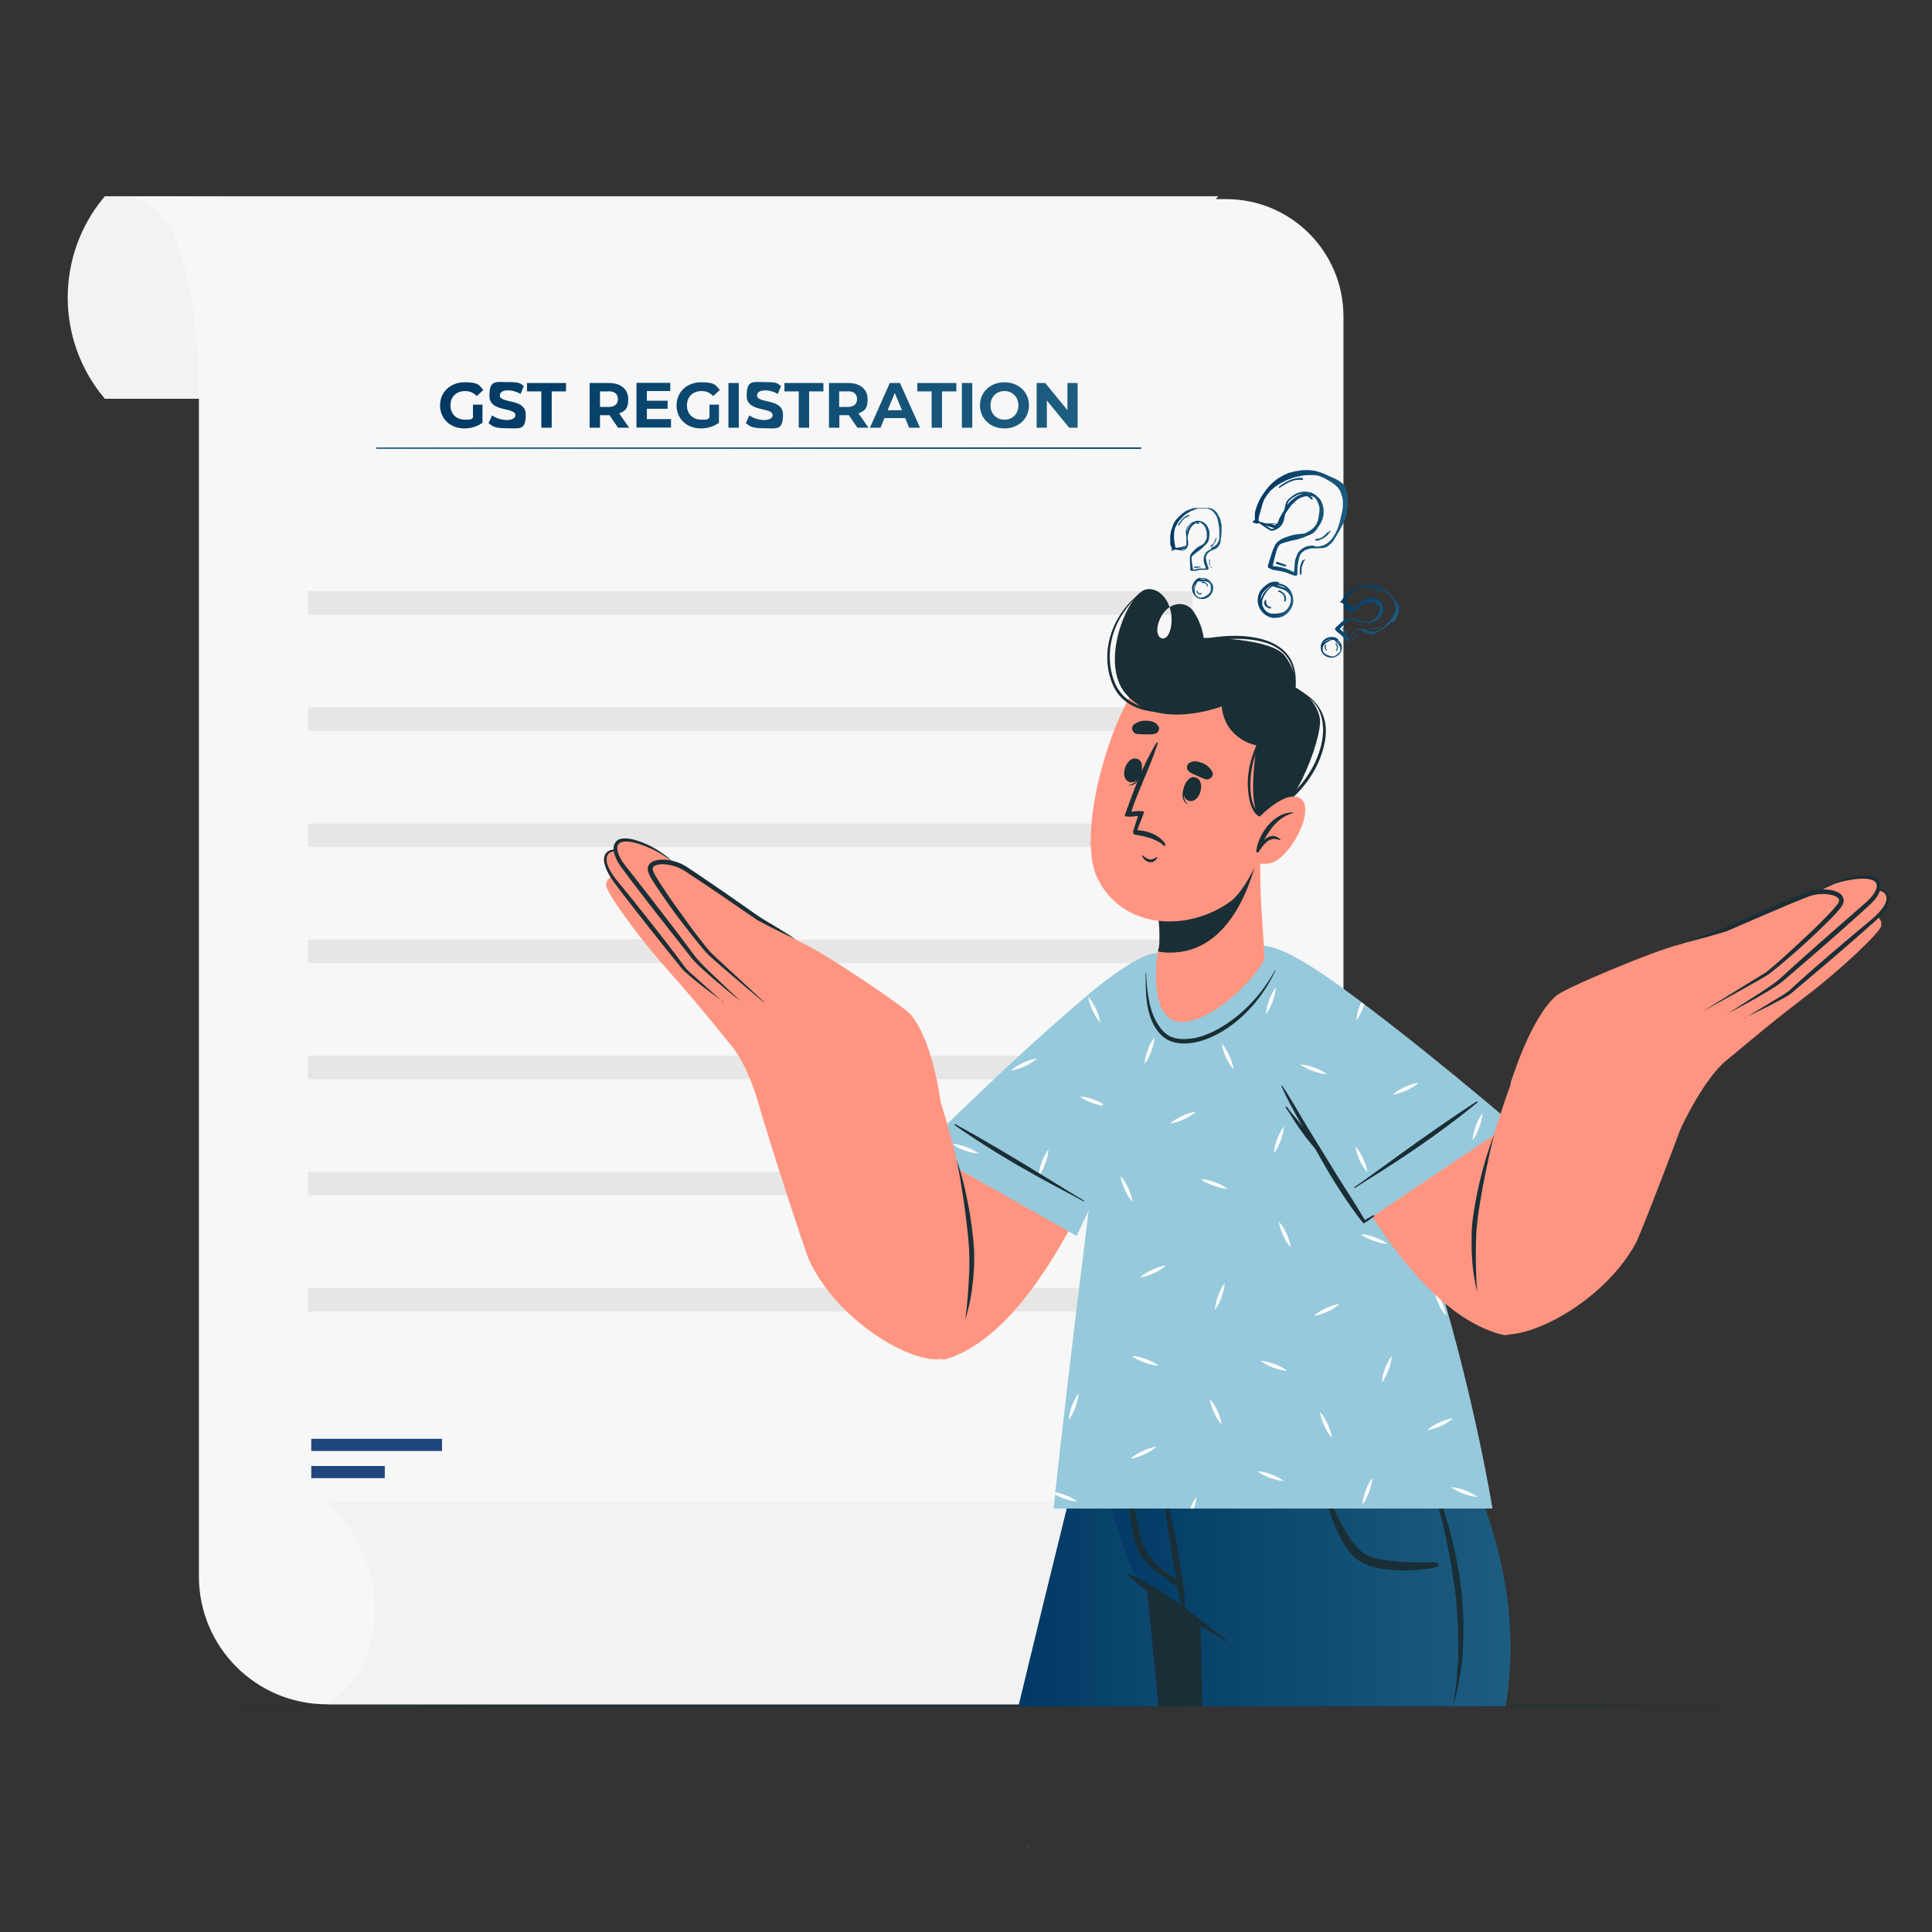 <?xml version="1.0" encoding="UTF-8"?>
<svg xmlns="http://www.w3.org/2000/svg" version="1.1" xmlns:xlink="http://www.w3.org/1999/xlink" viewBox="0 0 1080 1080">
  <rect x="0" y="0" width="1080" height="1080" fill="#333333" stroke="none"/>
  <defs>
    <style>
      .cls-1 {
        fill: url(#linear-gradient-15);
      }

      .cls-2 {
        fill: url(#linear-gradient-13);
      }

      .cls-3 {
        fill: url(#linear-gradient-28);
      }

      .cls-4 {
        fill: #ff9581;
      }

      .cls-5 {
        fill: url(#linear-gradient-2);
      }

      .cls-6 {
        fill: #97c9dc;
      }

      .cls-7 {
        fill: url(#linear-gradient-25);
      }

      .cls-8 {
        fill: url(#linear-gradient-10);
      }

      .cls-9 {
        fill: url(#linear-gradient-12);
      }

      .cls-10 {
        fill: url(#linear-gradient-27);
      }

      .cls-11 {
        fill: #f6f6f6;
      }

      .cls-12 {
        fill: url(#linear-gradient-37);
      }

      .cls-13 {
        fill: #fff;
      }

      .cls-14 {
        fill: url(#linear-gradient-39);
      }

      .cls-15 {
        fill: #ff9581;
      }

      .cls-16 {
        fill: #fb8db6;
      }

      .cls-17 {
        fill: url(#linear-gradient-26);
      }

      .cls-18 {
        fill: #1a2e35;
      }

      .cls-19, .cls-20 {
        fill: none;
      }

      .cls-21 {
        fill: url(#linear-gradient-4);
      }

      .cls-22 {
        fill: url(#linear-gradient-35);
      }

      .cls-23 {
        fill: url(#linear-gradient-30);
      }

      .cls-24 {
        fill: #1a2e35;
      }

      .cls-25 {
        fill: url(#linear-gradient-3);
      }

      .cls-26 {
        fill: url(#linear-gradient-34);
      }

      .cls-27 {
        fill: #1f477e;
      }

      .cls-28 {
        fill: #f2f2f2;
      }

      .cls-29 {
        fill: url(#linear-gradient-5);
      }

      .cls-30 {
        fill: #f9a48b;
      }

      .cls-31 {
        fill: url(#linear-gradient-38);
      }

      .cls-32 {
        fill: url(#linear-gradient-22);
      }

      .cls-33 {
        fill: url(#linear-gradient-24);
      }

      .cls-34 {
        fill: #db8774;
      }

      .cls-35 {
        fill: #0b6ba2;
      }

      .cls-36 {
        fill: url(#linear-gradient-33);
      }

      .cls-37 {
        fill: url(#linear-gradient-8);
      }

      .cls-38 {
        fill: #1d5d80;
      }

      .cls-39 {
        fill: #7e96b6;
      }

      .cls-40 {
        fill-opacity: 0;
      }

      .cls-41 {
        fill: url(#linear-gradient-14);
      }

      .cls-42 {
        fill: #c8d2da;
      }

      .cls-43 {
        fill: url(#linear-gradient-29);
      }

      .cls-44 {
        fill: #98abbb;
      }

      .cls-45 {
        fill: url(#linear-gradient-20);
      }

      .cls-46 {
        fill: url(#linear-gradient-17);
      }

      .cls-47 {
        fill: url(#linear-gradient-7);
      }

      .cls-48 {
        fill: #7cc5f6;
      }

      .cls-49 {
        fill: url(#linear-gradient-9);
      }

      .cls-50 {
        fill: #ececec;
      }

      .cls-51 {
        fill: #ffc800;
      }

      .cls-52 {
        fill: url(#linear-gradient-11);
      }

      .cls-53 {
        fill: url(#linear-gradient-19);
      }

      .cls-54 {
        fill: #0a2d49;
      }

      .cls-55 {
        fill: url(#linear-gradient-6);
      }

      .cls-20 {
        stroke: #fb9080;
        stroke-linecap: round;
        stroke-linejoin: round;
      }

      .cls-56 {
        fill: #d4e8ee;
      }

      .cls-57 {
        fill: url(#linear-gradient-36);
      }

      .cls-58 {
        fill: url(#linear-gradient-21);
      }

      .cls-59 {
        opacity: 0;
      }

      .cls-60 {
        fill: #dcdcdc;
      }

      .cls-61 {
        fill: #2b454e;
      }

      .cls-62 {
        fill: #ececec;
      }

      .cls-63 {
        fill: url(#linear-gradient-32);
      }

      .cls-64 {
        fill: url(#linear-gradient-16);
      }

      .cls-65 {
        fill: #0b3c63;
      }

      .cls-66 {
        fill: url(#linear-gradient);
      }

      .cls-67 {
        fill: url(#linear-gradient-23);
      }

      .cls-68 {
        fill: url(#linear-gradient-31);
      }

      .cls-69 {
        clip-path: url(#clippath);
      }

      .cls-70 {
        fill: #376990;
      }

      .cls-71 {
        fill: #f7f7f7;
      }

      .cls-72 {
        fill: #e6e6e6;
      }

      .cls-73 {
        fill: url(#linear-gradient-18);
      }
    </style>
    <linearGradient id="linear-gradient" x1="3686.9" y1="508.6" x2="3562.7" y2="464.3" gradientTransform="translate(0 1082) scale(1 -1)" gradientUnits="userSpaceOnUse">
      <stop offset="0" stop-color="#003964"/>
      <stop offset="1" stop-color="#1d5d80"/>
    </linearGradient>
    <clipPath id="clippath">
      <rect class="cls-19" x="3487.1" y="539.1" width="95.5" height="85.7"/>
    </clipPath>
    <linearGradient id="linear-gradient-2" x1="101.4" y1="59.3" x2="101.7" y2="59.3" gradientTransform="translate(-33175.2 -20873.8) scale(361.6)" gradientUnits="userSpaceOnUse">
      <stop offset="0" stop-color="#34cd16"/>
      <stop offset="1" stop-color="#0b9a03"/>
    </linearGradient>
    <linearGradient id="linear-gradient-3" x1="3632.5" y1="420.2" x2="3637.3" y2="420.2" gradientTransform="translate(0 1082) scale(1 -1)" xlink:href="#linear-gradient-2"/>
    <linearGradient id="linear-gradient-4" x1="3639.2" y1="415.8" x2="3642.3" y2="415.8" gradientTransform="translate(0 1082) scale(1 -1)" xlink:href="#linear-gradient-2"/>
    <linearGradient id="linear-gradient-5" x1="3856.8" y1="584.5" x2="3962.7" y2="584.5" xlink:href="#linear-gradient"/>
    <linearGradient id="linear-gradient-6" x1="3904.1" y1="590.4" x2="4114.3" y2="590.4" xlink:href="#linear-gradient"/>
    <linearGradient id="linear-gradient-7" x1="3891.3" y1="843.2" x2="4007.9" y2="843.2" xlink:href="#linear-gradient"/>
    <linearGradient id="linear-gradient-8" x1="3965.3" y1="747.9" x2="4008.7" y2="747.9" gradientTransform="translate(0 1082) scale(1 -1)" xlink:href="#linear-gradient-2"/>
    <linearGradient id="linear-gradient-9" x1="3887.4" y1="778.3" x2="4011.3" y2="778.3" gradientTransform="translate(0 1082) scale(1 -1)" xlink:href="#linear-gradient-2"/>
    <linearGradient id="linear-gradient-10" x1="3965.8" y1="738.9" x2="4008.7" y2="738.9" gradientTransform="translate(0 1082) scale(1 -1)" xlink:href="#linear-gradient-2"/>
    <linearGradient id="linear-gradient-11" x1="2940.6" y1="250.5" x2="3368.2" y2="250.5" gradientTransform="translate(3578.5) rotate(-180) scale(1 -1)" xlink:href="#linear-gradient"/>
    <linearGradient id="linear-gradient-12" x1="245.9" y1="226.6" x2="602.4" y2="226.6" gradientTransform="matrix(1,0,0,1,0,0)" xlink:href="#linear-gradient"/>
    <linearGradient id="linear-gradient-13" x1="568.9" y1="881.1" x2="752.2" y2="881.1" gradientTransform="matrix(1,0,0,1,0,0)" xlink:href="#linear-gradient"/>
    <linearGradient id="linear-gradient-14" x1="702.5" y1="890" x2="728.5" y2="890" gradientTransform="matrix(1,0,0,1,0,0)" xlink:href="#linear-gradient"/>
    <linearGradient id="linear-gradient-15" x1="607.8" y1="881.1" x2="844.3" y2="881.1" gradientTransform="matrix(1,0,0,1,0,0)" xlink:href="#linear-gradient"/>
    <linearGradient id="linear-gradient-16" x1="713.3" y1="326.3" x2="733.1" y2="326.3" gradientTransform="translate(102.9 -171.8) rotate(15.5)" xlink:href="#linear-gradient"/>
    <linearGradient id="linear-gradient-17" x1="699" y1="280.5" x2="748.7" y2="280.5" gradientTransform="translate(102.9 -171.8) rotate(15.5)" xlink:href="#linear-gradient"/>
    <linearGradient id="linear-gradient-18" x1="723.5" y1="323.1" x2="729.1" y2="323.1" gradientTransform="translate(102.9 -171.8) rotate(15.5)" xlink:href="#linear-gradient"/>
    <linearGradient id="linear-gradient-19" x1="708.2" y1="260.8" x2="720.2" y2="260.8" gradientTransform="translate(102.9 -171.8) rotate(15.5)" xlink:href="#linear-gradient"/>
    <linearGradient id="linear-gradient-20" x1="735.7" y1="284.7" x2="742.6" y2="284.7" gradientTransform="translate(102.9 -171.8) rotate(15.5)" xlink:href="#linear-gradient"/>
    <linearGradient id="linear-gradient-21" x1="731.4" y1="304.2" x2="733.3" y2="304.2" gradientTransform="translate(102.9 -171.8) rotate(15.5)" xlink:href="#linear-gradient"/>
    <linearGradient id="linear-gradient-22" x1="718.1" y1="306.1" x2="724.2" y2="306.1" gradientTransform="translate(102.9 -171.8) rotate(15.5)" xlink:href="#linear-gradient"/>
    <linearGradient id="linear-gradient-23" x1="717.3" y1="329.8" x2="722" y2="329.8" gradientTransform="translate(102.9 -171.8) rotate(15.5)" xlink:href="#linear-gradient"/>
    <linearGradient id="linear-gradient-24" x1="764.1" y1="277.4" x2="775.9" y2="277.4" gradientTransform="translate(382.6 -372.2) rotate(44)" xlink:href="#linear-gradient"/>
    <linearGradient id="linear-gradient-25" x1="755.6" y1="250.2" x2="785.2" y2="250.2" gradientTransform="translate(382.6 -372.2) rotate(44)" xlink:href="#linear-gradient"/>
    <linearGradient id="linear-gradient-26" x1="770.2" y1="275.5" x2="773.5" y2="275.5" gradientTransform="translate(382.6 -372.2) rotate(44)" xlink:href="#linear-gradient"/>
    <linearGradient id="linear-gradient-27" x1="761.1" y1="238.4" x2="768.2" y2="238.4" gradientTransform="translate(382.6 -372.2) rotate(44)" xlink:href="#linear-gradient"/>
    <linearGradient id="linear-gradient-28" x1="777.5" y1="252.6" x2="781.5" y2="252.6" gradientTransform="translate(382.6 -372.2) rotate(44)" xlink:href="#linear-gradient"/>
    <linearGradient id="linear-gradient-29" x1="774.9" y1="264.2" x2="776" y2="264.2" gradientTransform="translate(382.6 -372.2) rotate(44)" xlink:href="#linear-gradient"/>
    <linearGradient id="linear-gradient-30" x1="766.9" y1="265.4" x2="770.6" y2="265.4" gradientTransform="translate(382.6 -372.2) rotate(44)" xlink:href="#linear-gradient"/>
    <linearGradient id="linear-gradient-31" x1="766.5" y1="279.5" x2="769.3" y2="279.5" gradientTransform="translate(382.6 -372.2) rotate(44)" xlink:href="#linear-gradient"/>
    <linearGradient id="linear-gradient-32" x1="619.3" y1="532.3" x2="631.1" y2="532.3" gradientTransform="translate(-17.2 -117.3) rotate(-7.5)" xlink:href="#linear-gradient"/>
    <linearGradient id="linear-gradient-33" x1="610.8" y1="505" x2="640.3" y2="505" gradientTransform="translate(-17.2 -117.3) rotate(-7.5)" xlink:href="#linear-gradient"/>
    <linearGradient id="linear-gradient-34" x1="625.3" y1="530.4" x2="628.7" y2="530.4" gradientTransform="translate(-17.2 -117.3) rotate(-7.5)" xlink:href="#linear-gradient"/>
    <linearGradient id="linear-gradient-35" x1="616.3" y1="493.3" x2="623.4" y2="493.3" gradientTransform="translate(-17.2 -117.3) rotate(-7.5)" xlink:href="#linear-gradient"/>
    <linearGradient id="linear-gradient-36" x1="632.6" y1="507.5" x2="636.7" y2="507.5" gradientTransform="translate(-17.2 -117.3) rotate(-7.5)" xlink:href="#linear-gradient"/>
    <linearGradient id="linear-gradient-37" x1="630.1" y1="519.1" x2="631.2" y2="519.1" gradientTransform="translate(-17.2 -117.3) rotate(-7.5)" xlink:href="#linear-gradient"/>
    <linearGradient id="linear-gradient-38" x1="622.1" y1="520.3" x2="625.8" y2="520.3" gradientTransform="translate(-17.2 -117.3) rotate(-7.5)" xlink:href="#linear-gradient"/>
    <linearGradient id="linear-gradient-39" x1="621.7" y1="534.4" x2="624.4" y2="534.4" gradientTransform="translate(-17.2 -117.3) rotate(-7.5)" xlink:href="#linear-gradient"/>
  </defs>
  <!-- Generator: Adobe Illustrator 28.7.3, SVG Export Plug-In . SVG Version: 1.2.0 Build 164)  -->
  <g>
    <g id="Layer_1">
      <path class="cls-66" d="M3618.6,544.8l74.9.2c1.1,0,2.2.9,3,2.5l16,32c1.6,3.3,1.6,8.6,0,11.9l-14.8,29.6c-.8,1.6-1.8,2.5-3,2.5l-76.3.7s-.1,0-.1-.3l.3-78.6c0-.2,0-.3.1-.3v-.2Z"/>
      <g class="cls-69">
        <rect class="cls-5" x="3487.1" y="539.1" width="95.5" height="85.7"/>
      </g>
      <g id="Layer_6">
        <rect class="cls-65" x="3514.3" y="364.2" width="38.5" height="38.5"/>
        <rect class="cls-38" x="3652.4" y="364.2" width="38.5" height="38.5"/>
        <rect class="cls-35" x="3606.4" y="364.2" width="38.5" height="38.5"/>
        <rect class="cls-56" x="3652.4" y="410" width="38.5" height="38.5"/>
        <rect class="cls-6" x="3514.3" y="410" width="38.5" height="38.5"/>
        <rect class="cls-39" x="3744.4" y="364.2" width="38.5" height="38.5"/>
        <rect class="cls-70" x="3698.4" y="364.2" width="38.5" height="38.5"/>
        <rect class="cls-27" x="3560.4" y="364.2" width="38.5" height="38.5"/>
        <rect class="cls-44" x="3560.4" y="410" width="38.5" height="38.5"/>
        <rect class="cls-54" x="3468.3" y="364.2" width="38.5" height="38.5"/>
        <rect class="cls-48" x="3468.3" y="410" width="38.5" height="38.5"/>
        <rect class="cls-11" x="3698.4" y="410" width="38.5" height="38.5"/>
        <rect class="cls-34" x="3744.4" y="410" width="38.5" height="38.5"/>
        <rect class="cls-30" x="3744.4" y="455.7" width="38.5" height="38.5"/>
        <rect class="cls-42" x="3606.4" y="410" width="38.5" height="38.5"/>
      </g>
      <g>
        <path class="cls-25" d="M3634.7,667.5v-10.3l1.1,1.1h-3.4v-2.1h4.8v11.2h-2.6.1Z"/>
        <path class="cls-21" d="M3640.8,667.7c-.4,0-.8,0-1.1-.4-.3-.3-.5-.7-.5-1.1s.2-.8.5-1.1.7-.4,1.1-.4.8,0,1.1.4.4.7.4,1.1-.1.8-.4,1.1-.7.4-1.1.4Z"/>
      </g>
      <g>
        <path class="cls-13" d="M3539.1,499.8l5-11.2h2.6l5,11.2h-2.7l-4.1-9.9h1l-4.1,9.9h-2.7ZM3541.6,497.4l.7-2h5.8l.7,2h-7.2Z"/>
        <path class="cls-13" d="M3557.6,500c-1.6,0-2.8-.4-3.7-1.3s-1.3-2.2-1.3-3.8v-6.3h2.6v6.2c0,1.1.2,1.8.7,2.3.4.5,1,.7,1.8.7s1.4-.2,1.8-.7.7-1.2.7-2.3v-6.2h2.5v6.3c0,1.7-.4,2.9-1.3,3.8-.9.9-2.1,1.3-3.7,1.3h-.1Z"/>
        <path class="cls-13" d="M3565.2,499.8v-11.2h5.1c1.2,0,2.3.2,3.2.7s1.7,1.1,2.2,2c.5.8.8,1.8.8,3s-.3,2.1-.8,3c-.5.8-1.3,1.5-2.2,2s-2,.7-3.2.7h-5.1v-.2ZM3567.8,497.7h2.4c.7,0,1.4,0,1.9-.4.5-.3,1-.7,1.3-1.2s.5-1.1.5-1.9-.2-1.3-.5-1.9c-.3-.5-.7-.9-1.3-1.2-.6-.3-1.2-.4-1.9-.4h-2.4v7h0Z"/>
        <path class="cls-13" d="M3578.5,499.8v-11.2h2.6v11.2h-2.6Z"/>
        <path class="cls-13" d="M3586.1,499.8v-9.1h-3.6v-2.1h9.8v2.1h-3.6v9.1h-2.6,0Z"/>
        <path class="cls-13" d="M3598.2,499.8v-11.2h4.9c1,0,1.9.2,2.6.5s1.3.8,1.7,1.4c.4.6.6,1.3.6,2.2s-.2,1.6-.6,2.2c-.4.6-1,1.1-1.7,1.4-.7.3-1.6.5-2.6.5h-3.4l1.2-1.1v4.3h-2.6v-.2ZM3600.8,495.8l-1.2-1.2h3.3c.8,0,1.4-.2,1.8-.5s.6-.8.6-1.4-.2-1.1-.6-1.4c-.4-.3-1-.5-1.8-.5h-3.3l1.2-1.2v6.4-.2ZM3605.3,499.8l-2.8-4.1h2.8l2.8,4.1h-2.8Z"/>
        <path class="cls-13" d="M3612.5,497.7h6.1v2.1h-8.7v-11.2h8.5v2.1h-5.9v7.1h0ZM3612.3,493.1h5.4v2h-5.4v-2Z"/>
        <path class="cls-13" d="M3620.7,499.8v-11.2h4.9c1,0,1.9.2,2.6.5s1.3.8,1.7,1.4c.4.6.6,1.3.6,2.2s-.2,1.6-.6,2.2c-.4.6-1,1.1-1.7,1.4-.7.3-1.6.5-2.6.5h-3.4l1.2-1.2v4.3h-2.7ZM3623.3,495.8l-1.2-1.2h3.3c.8,0,1.4-.2,1.8-.5s.6-.8.6-1.4-.2-1.1-.6-1.4c-.4-.3-1-.5-1.8-.5h-3.3l1.2-1.2v6.4-.2Z"/>
        <path class="cls-13" d="M3637.9,500c-.9,0-1.7,0-2.5-.4-.7-.3-1.4-.7-2-1.2s-1-1.1-1.3-1.8-.5-1.5-.5-2.3.2-1.6.5-2.3.7-1.3,1.3-1.8c.6-.5,1.2-.9,1.9-1.2s1.6-.4,2.4-.4,1.7,0,2.4.4c.7.3,1.4.7,1.9,1.2s1,1.1,1.3,1.8.5,1.5.5,2.3-.2,1.6-.5,2.3-.7,1.3-1.3,1.9c-.6.5-1.2.9-1.9,1.2-.7.3-1.6.4-2.4.4h.2ZM3637.9,497.8c.5,0,1,0,1.4-.3.4-.2.8-.4,1.1-.8.3-.3.6-.7.7-1.1.2-.4.3-.9.3-1.5s0-1-.3-1.5c-.2-.4-.4-.8-.7-1.1-.3-.3-.7-.6-1.1-.8s-.9-.3-1.4-.3-1,0-1.4.3c-.4.2-.8.4-1.1.8s-.6.7-.7,1.1c-.2.4-.3.9-.3,1.5s0,1,.3,1.5c.2.4.4.8.7,1.1.3.3.7.6,1.1.8s.9.3,1.4.3Z"/>
        <path class="cls-13" d="M3646,499.8v-11.2h4.9c1,0,1.9.2,2.6.5s1.3.8,1.7,1.4c.4.6.6,1.3.6,2.2s-.2,1.6-.6,2.2c-.4.6-1,1.1-1.7,1.4-.7.3-1.6.5-2.6.5h-3.4l1.2-1.1v4.3h-2.6v-.2ZM3648.6,495.8l-1.2-1.2h3.3c.8,0,1.4-.2,1.8-.5s.6-.8.6-1.4-.2-1.1-.6-1.4c-.4-.3-1-.5-1.8-.5h-3.3l1.2-1.2v6.4-.2ZM3653.1,499.8l-2.8-4.1h2.8l2.8,4.1h-2.8Z"/>
        <path class="cls-13" d="M3659.9,499.8v-9.1h-3.6v-2.1h9.8v2.1h-3.6v9.1h-2.6,0Z"/>
      </g>
      <g>
        <path class="cls-13" d="M3294.3,457.5l5-11.2h2.6l5,11.2h-2.7l-4.1-9.9h1l-4.1,9.9h-2.7ZM3296.8,455.1l.7-2h5.8l.7,2h-7.2Z"/>
        <path class="cls-13" d="M3312.8,457.7c-1.6,0-2.8-.4-3.7-1.3s-1.3-2.2-1.3-3.8v-6.3h2.6v6.2c0,1.1.2,1.8.7,2.3.4.5,1,.7,1.8.7s1.4-.2,1.8-.7.7-1.2.7-2.3v-6.2h2.5v6.3c0,1.7-.4,2.9-1.3,3.8-.9.9-2.1,1.3-3.7,1.3h-.1Z"/>
        <path class="cls-13" d="M3320.4,457.5v-11.2h5.1c1.2,0,2.3.2,3.2.7s1.7,1.1,2.2,2c.5.8.8,1.8.8,3s-.3,2.1-.8,3c-.5.8-1.3,1.5-2.2,2s-2,.7-3.2.7h-5.1v-.2ZM3323,455.4h2.4c.7,0,1.4,0,1.9-.4.5-.3,1-.7,1.3-1.2s.5-1.1.5-1.9-.2-1.3-.5-1.9c-.3-.5-.7-.9-1.3-1.2-.6-.3-1.2-.4-1.9-.4h-2.4v7h0Z"/>
        <path class="cls-13" d="M3333.7,457.5v-11.2h2.6v11.2h-2.6Z"/>
        <path class="cls-13" d="M3341.3,457.5v-9.1h-3.6v-2.1h9.8v2.1h-3.6v9.1h-2.6,0Z"/>
        <path class="cls-13" d="M3353.4,457.5v-11.2h4.9c1,0,1.9.2,2.6.5s1.3.8,1.7,1.4c.4.6.6,1.3.6,2.2s-.2,1.6-.6,2.2c-.4.6-1,1.1-1.7,1.4-.7.3-1.6.5-2.6.5h-3.4l1.2-1.1v4.3h-2.6v-.2ZM3356,453.5l-1.2-1.2h3.3c.8,0,1.4-.2,1.8-.5s.6-.8.6-1.4-.2-1.1-.6-1.4c-.4-.3-1-.5-1.8-.5h-3.3l1.2-1.2v6.4-.2ZM3360.5,457.5l-2.8-4.1h2.8l2.8,4.1h-2.8Z"/>
        <path class="cls-13" d="M3367.7,455.4h6.1v2.1h-8.7v-11.2h8.5v2.1h-5.9v7.1h0ZM3367.5,450.8h5.4v2h-5.4v-2Z"/>
        <path class="cls-13" d="M3375.9,457.5v-11.2h4.9c1,0,1.9.2,2.6.5s1.3.8,1.7,1.4c.4.6.6,1.3.6,2.2s-.2,1.6-.6,2.2c-.4.6-1,1.1-1.7,1.4-.7.3-1.6.5-2.6.5h-3.4l1.2-1.2v4.3h-2.7ZM3378.5,453.5l-1.2-1.2h3.3c.8,0,1.4-.2,1.8-.5s.6-.8.6-1.4-.2-1.1-.6-1.4c-.4-.3-1-.5-1.8-.5h-3.3l1.2-1.2v6.4-.2Z"/>
        <path class="cls-13" d="M3393.1,457.7c-.9,0-1.7,0-2.5-.4-.7-.3-1.4-.7-2-1.2s-1-1.1-1.3-1.8-.5-1.5-.5-2.3.2-1.6.5-2.3.7-1.3,1.3-1.8c.6-.5,1.2-.9,1.9-1.2s1.6-.4,2.4-.4,1.7,0,2.4.4c.7.3,1.4.7,1.9,1.2s1,1.1,1.3,1.8.5,1.5.5,2.3-.2,1.6-.5,2.3-.7,1.3-1.3,1.9c-.6.5-1.2.9-1.9,1.2-.7.3-1.6.4-2.4.4h.2ZM3393.1,455.5c.5,0,1,0,1.4-.3.4-.2.8-.4,1.1-.8.3-.3.6-.7.7-1.1.2-.4.3-.9.3-1.5s0-1-.3-1.5c-.2-.4-.4-.8-.7-1.1-.3-.3-.7-.6-1.1-.8s-.9-.3-1.4-.3-1,0-1.4.3c-.4.2-.8.4-1.1.8s-.6.7-.7,1.1c-.2.4-.3.9-.3,1.5s0,1,.3,1.5c.2.4.4.8.7,1.1.3.3.7.6,1.1.8s.9.3,1.4.3Z"/>
        <path class="cls-13" d="M3401.2,457.5v-11.2h4.9c1,0,1.9.2,2.6.5s1.3.8,1.7,1.4c.4.6.6,1.3.6,2.2s-.2,1.6-.6,2.2c-.4.6-1,1.1-1.7,1.4-.7.3-1.6.5-2.6.5h-3.4l1.2-1.1v4.3h-2.6v-.2ZM3403.8,453.5l-1.2-1.2h3.3c.8,0,1.4-.2,1.8-.5s.6-.8.6-1.4-.2-1.1-.6-1.4c-.4-.3-1-.5-1.8-.5h-3.3l1.2-1.2v6.4-.2ZM3408.3,457.5l-2.8-4.1h2.8l2.8,4.1h-2.8Z"/>
        <path class="cls-13" d="M3415.1,457.5v-9.1h-3.6v-2.1h9.8v2.1h-3.6v9.1h-2.6,0Z"/>
      </g>
      <g>
        <path class="cls-4" d="M3941.2,625.7l-3.5,77.5c-.6,14.8-1.4,27.8-2.4,34.5h0c-.4,2.6-.8,4.2-1.3,4.6h0c-4.5,2.8-123.1,1.5-127.2,0-4.1-1.4-.3-13.3,4.3-16.9,4.7-3.6,50.3-23.4,50.3-23.4l4.3-77.4,75.7,1h-.2Z"/>
        <path class="cls-13" d="M3938.4,687.4l-.7,15.9c-.6,14.8-1.4,27.8-2.4,34.5h0c-.5,2.6-1,4.2-1.3,4.6h0c-4.5,2.8-123.1,1.5-127.2,0-4.1-1.4-.3-13.3,4.3-16.9,4.7-3.6,50.3-23.4,50.3-23.4l.5-16.2,76.7,1.3-.2.2Z"/>
        <path class="cls-39" d="M3806.6,742.5c4.1,1.4,122.7,2.8,127.2,0,1.7-1,2.9-18.3,3.8-39.2v-.7l-76.5-1.7v1.3s-45.6,19.8-50.3,23.4c-4.6,3.6-8.4,15.5-4.3,16.9h0Z"/>
        <path class="cls-18" d="M3808,737.9c20-.3,100.7.6,120.4,1.8.2,0,.2,0,0,0-19.8.7-100.5-.8-120.4-1.6-.4,0-.4-.3,0-.3h0Z"/>
        <path class="cls-18" d="M3854.8,702.3c7.9-1.4,17.5,0,23.4,5.6.2.2,0,.5-.3.5-7.7-2.5-15-4.2-23.1-5.1-.6,0-.6-.9,0-1h0Z"/>
        <path class="cls-18" d="M3849,705.7c7.9-1.4,17.5,0,23.4,5.6.2.2,0,.5-.3.5-7.7-2.5-15-4.2-23.1-5.1-.6,0-.6-.9,0-1h0Z"/>
        <path class="cls-18" d="M3843.3,709.1c7.9-1.4,17.5,0,23.4,5.6.2.2,0,.5-.3.5-7.7-2.5-15-4.2-23.1-5.1-.6,0-.6-.9,0-1h0Z"/>
        <polygon class="cls-29" points="3947.6 570.2 3947.5 571.1 3939.6 706.6 3856.8 701.2 3892.7 288.4 3962.7 291.6 3947.6 570.2"/>
        <path class="cls-18" d="M3860.9,687.5c12.9.5,9.2.2,22.2.8,6.3.3,47.9,2.3,53.8,3.7,0,0,0,.2,0,.3-6,.6-47.5-2.1-53.9-2.6-12.9-.9-9.2-.8-22.1-1.8-.2,0-.2-.4,0-.4Z"/>
        <path class="cls-18" d="M3928.3,644.5c.7-12.4,1.5-24.8,2.3-37.2,1.6-24.8,3.2-49.5,4.8-74.3,3.2-49.3,6.1-98.6,9.1-147.8,1.7-27.8,2.9-55.6,4.9-83.4h0c-.7,24.8-2.1,49.6-3.3,74.4-1.2,24.8-2.4,49.6-3.8,74.4-2.7,49.3-5.7,98.6-9.1,147.9-1,13.9-1.9,27.8-3,41.7s-2.1,27.8-3.7,41.6c0,.2-.3.2-.3,0,.3-12.4,1.2-24.8,1.9-37.2h0Z"/>
        <polygon class="cls-18" points="3962.6 292.4 3951.2 503.5 3904.7 289 3962.7 291.6 3962.6 292.4"/>
        <path class="cls-4" d="M4074.2,592.9l37,66.8c5.9,13.6,10.8,25.7,12.8,32.1h0c.7,2.5,1.1,4.2.8,4.7h0c-2.9,4.6-110.3,54.8-114.6,55.3s-6.1-11.8-3.5-17.1,35.2-42.9,35.2-42.9l-36.3-67.1,68.6-32v.2Z"/>
        <path class="cls-13" d="M4124.8,696.7h0c-2.9,4.6-110.3,54.8-114.7,55.3-4.3.5-6.1-11.8-3.5-17.1,2.7-5.3,35.2-42.9,35.2-42.9l-6.5-12c17.6-8.4,49.5-23,69.3-32.1,3.9,7,6.6,11.8,6.6,11.9,5.9,13.6,10.8,25.6,12.8,32.1h0c.8,2.5,1.1,4.2.8,4.7h0Z"/>
        <path class="cls-39" d="M4010.1,752c4.3-.5,111.8-50.7,114.6-55.2,1.1-1.7-5.3-17.8-13.6-37,0-.2-.2-.4-.3-.6l-69.7,31.6.6,1.2s-32.5,37.6-35.2,42.9c-2.6,5.3-.9,17.6,3.5,17.1h.1Z"/>
        <path class="cls-18" d="M4009.4,747.2c17.9-8.9,90.9-43.1,109.3-50.6,0,0,.2,0,0,0-17.5,9.2-90.9,42.9-109.2,50.8-.4.2-.5,0,0-.3Z"/>
        <path class="cls-18" d="M4036.1,694.9c6.5-4.7,15.7-7.6,23.5-5.1.3,0,.2.5,0,.6-8.1,1.1-15.3,2.7-23,5.4-.5.2-.9-.6-.4-.9Z"/>
        <path class="cls-18" d="M4032.4,700.4c6.5-4.7,15.7-7.6,23.5-5.1.3,0,.2.5,0,.6-8.1,1.1-15.3,2.7-23,5.4-.5.2-.9-.6-.4-.9Z"/>
        <path class="cls-18" d="M4028.7,705.9c6.5-4.7,15.7-7.6,23.5-5.1.3,0,.2.5,0,.6-8.1,1.1-15.3,2.7-23,5.4-.5.2-.9-.6-.4-.9Z"/>
        <path class="cls-55" d="M3904.2,288.9h0c.2,1.5,4.1,24.4,8.3,44.1,3,14.4,6.3,27.1,8.4,28.5,2.4,1.6,14.2,7.4,18.1,9.3,0,0,20.9,136.2,33.2,178.7,11.4,39.2,61.2,144.9,61.2,144.9l80.9-36.3s-57-107.6-62.6-126.6c-8.7-29.6-40-173.6-40-173.6,0,0,2.3-44.5-11.8-64.6l-95.8-4.4h0Z"/>
        <path class="cls-18" d="M4035.3,679.1c11.6-5.8,8.2-4.3,19.8-10,5.7-2.8,43.2-21,48.9-22.6,0,0,.2.2,0,.2-4.9,3.4-42.7,21-48.5,23.6-11.8,5.4-8.4,3.8-20.3,9.1-.2,0-.4-.2-.2-.3h.2Z"/>
        <path class="cls-18" d="M3992.1,344.6c-2.1-.7-4.4-.9-6.6-1.4-1.8-.4-3.5-.8-5.3-1.2-3.3-.9-6.6-2.1-9.2-4.4-2.9-2.5-4.3-6.2-5.7-9.7-.8-2.1-1.6-4.2-2.4-6.3-.4-1-.8-2-1.2-3-.5-1.2-1.2-2.4-1.5-3.6,0-.2-.3,0-.3,0,.3.8.4,1.7.6,2.6.3,1,.5,2,.8,3,.5,1.8.9,3.6,1.4,5.4.9,3.2,1.7,6.6,3.3,9.5,3,5.3,8.8,7.7,14.6,8.7,1.7.3,3.3.5,5,.7,2.1.2,4.3.5,6.4.3.3,0,.4-.5,0-.6h.1Z"/>
        <path class="cls-18" d="M3914.7,358.1c8.4,3.3,16.5,7.9,24.3,12.7.3.2,0,.7-.3.5-8.2-4-16.5-7.8-24.5-12.2-.6-.3-.2-1.2.5-1Z"/>
        <path class="cls-18" d="M3914.8,300.8c0-.3.5-.3.5,0-.5,9.9-.3,18.7,0,28,.2,4.3,2.6,28.2,10.1,26.8,1.3-.2,2-1.4,2.2-3.3.3-2.3-.4-5.1-.7-7.3-.6-5-1-10-1.2-15.1-.4-9.4,0-18.8,1.6-28.1,0-.3.5-.3.5,0-.6,13-.9,26,.5,38.9.7,6.2,3.3,15.7-3.2,16.3-6.6.7-10.2-15.1-10.8-19.4-1.7-12-1.2-24.8.3-36.8h.1Z"/>
        <path class="cls-18" d="M3925.3,356.2c.6,1.6,1.1,3.3,1.5,5,.3,1.3.7,2.7.5,4.1,0,.3-.4.3-.5,0-.8-1.1-1.1-2.7-1.6-4-.5-1.5-1-3.1-1.5-4.7-.3-1,1.2-1.5,1.6-.5h0Z"/>
        <path class="cls-18" d="M4093.6,644c-10.3-21.7-20.9-43.2-31.6-64.7-5.3-10.6-10.8-21.1-15.8-31.8-4.9-10.6-8.1-21.6-11-32.9-5.9-22.9-11.5-46-16.7-69.1s-9.9-46.3-14.4-69.6c-1.1-5.8-2.4-11.6-3.2-17.5-.9-6.1-.3-11.7.8-17.7,1-5.5,1.5-10.9.9-16.5-.6-5.5-1.7-11-3.1-16.3-.7-2.8-1.6-5.6-2.4-8.4,0-.3-.6-.2-.5,0,2.9,11.3,5.9,22.7,4.6,34.5-.6,5.7-2.4,11.2-2.5,16.9-.2,5.7,1.1,11.3,2.1,16.9,4.3,23.4,9.1,46.7,14.2,70,5.1,23.3,10.6,46.4,16.4,69.5,2.9,11.2,5.5,22.6,9.8,33.4,4.3,10.8,9.9,21.1,15.1,31.4,10.8,21.4,21.7,42.8,32.8,64,1.4,2.7,2.8,5.4,4.3,8.1,0,.2.3,0,.3,0v-.2Z"/>
        <path class="cls-4" d="M3944.1,183.9c-11.6,10.4-68.9,53.6-100.5,50.3-29.6-3.1-59.9-68.4-68.4-81-3.8-5.6,42.6-35.6,47.8-30.6,5.3,5,26.6,57.2,31.6,59.1,5,1.8,47.1-6,72.6-11.1,23.1-4.7,32.9-.9,17,13.4h0Z"/>
        <path class="cls-39" d="M3876.1,178.9l16.4,42.7s36.7-19.3,50.8-33.5,13.6-21.9-14-19.4-53.3,10.2-53.3,10.2h0Z"/>
        <polygon class="cls-51" points="3870.4 179.1 3880.8 175.8 3897.5 220.9 3887.6 225.4 3870.4 179.1"/>
        <polygon class="cls-44" points="3870.4 179.1 3880.8 175.8 3897.5 220.9 3887.6 225.4 3870.4 179.1"/>
        <path class="cls-4" d="M3832.9,147c-4.6-29.5-25.1-55.6-29.5-59.2-3.7-3.1-5.7-4.7-5.7-4.7-6.6-5.7-11.7-5-11.7-5,0,0-5.7-8.8-11.6-6.3-6.6,2.8,2.7,14.7,3.8,24.4,2.6,22.1,0,54.3.2,60.8l54.6-9.9h0Z"/>
        <path class="cls-18" d="M3797.1,117.4c-.9-6.5-1.6-12.9-3.4-19.2-1.9-7-5-13.3-7.9-19.9,0-.2.2-.4.3-.2,7.2,11,11.5,26.1,11.5,39.2s-.5.4-.6,0h.1Z"/>
        <path class="cls-18" d="M3810.7,117.8c-1.2-6.3-3.4-17.3-13.2-34.6,0,0,0,0,0,0,7.8,10.4,12.3,21.7,13.7,34.6,0,.4-.5.6-.6,0h.1Z"/>
        <path class="cls-4" d="M3779.5,123c-.8,3-2.4,2.6-4.6-2.5-2.2-5.2-6.5-27.1-14.1-25-7.6,2.2-1,33.2,3.3,41.4,4.3,8.2,14.1,20,14.1,20,0-6.3,1.2-21.6,1.3-33.9h0Z"/>
        <path class="cls-39" d="M3892,306.9c1.9,2,113,1.3,113.6.5,1.7-2-28.5-119.9-55.6-141.3-5.8-4.6-23.6-1.4-28,2.6-2.7,2.5-8.8,18.9-13.1,32.4-8.7,27-18.5,104-16.9,105.7h0Z"/>
        <path class="cls-47" d="M3891.4,307.8s2-56.8,14.5-101.2c9-31.9,13-36.8,13-36.8l3-1.1-6.6,26.2h22.6s10.8-27.9,12.3-28.5c1-.4,4.6,3.6,4.6,3.6,0,0-10,29.6-9.4,41.9s8.4,31.8,15.3,37.9c6.9,6.1,31.7,2,32.3,2.2s14.7,58.4,14.9,59.2c.2.8-116.6-3.3-116.6-3.3h.1Z"/>
        <path class="cls-18" d="M3910.1,222.8c2.4,2.3,10.4,6.1,13.3,6.4,2.7.3,15.2-3.3,17.1-4.3.9-.5.5-19.3,0-20.5-.3-1-28.3-2.1-29.1-1.2-1.8,2-2.2,18.8-1.3,19.6h0ZM3912,204.3c.9-.8,25.8-.5,27.7,1,0,3.9,0,18.3-.4,18.8-.5.5-13.5,4.4-15.9,4-3.5-.6-11.2-4.8-12.5-5.8-.9-.8.3-17.4,1-17.9h.1Z"/>
        <path class="cls-51" d="M4007.1,311.3c.6.7,3.1,40.3.5,41.8s-36.8,5.3-39.2,3.8-3.2-41-3-41.5,40.5-5.4,41.7-4.1h0Z"/>
        <path class="cls-37" d="M3965.8,333c.5,11,1.3,23.1,2.6,23.9,2.4,1.4,36.6-2.4,39.2-3.8,1.4-.8,1.3-13,.9-24-.4-9.2-1.1-17.5-1.3-17.8-1.2-1.3-41.4,3.6-41.7,4.1,0,.2,0,8.5.4,17.6h-.1Z"/>
        <path class="cls-49" d="M4011.3,310.3c.6-.5-2.5-15.4-4.5-19.2,0,0-36.7,4.7-67.9,5.6-23.3.7-49.7-1.8-49.9-1.2-.2.6-2,16.4-1.5,17.7.5,1.3,35.6,3.3,55.7,3.2,20.1,0,66.1-4.6,68.1-6.2h0Z"/>
        <path class="cls-60" d="M3905.4,315.8c.7.6,25.9,2.1,26.5,1.5s1.6-20-.3-21.3c-1.1-.7-23.4-1.6-24.9-1s-2,20.1-1.3,20.7h0ZM3909,297.5c1.2-.5,19.2.3,20.2.8,1.6,1,.7,16,.3,16.4s-20.9-.8-21.5-1.3c-.6-.4-.2-15.6,1-16h0Z"/>
        <rect class="cls-60" x="3909.5" y="302.4" width="2.7" height="7.1" transform="translate(3414.2 4197.2) rotate(-87.2)"/>
        <path class="cls-18" d="M3938.9,306.7c0,.6.4,1.1,1,1.1s1.1-.4,1.1-1-.4-1.1-1-1.1-1.1.4-1.1,1Z"/>
        <path class="cls-18" d="M3949.7,306.5c0,.6.4,1.1,1,1.1s1.1-.4,1.1-1-.4-1.1-1-1.1-1.1.4-1.1,1Z"/>
        <path class="cls-61" d="M4004.2,303.9l-12.6.8-2.3-33.9c0-1.4.9-2.6,2.3-2.7l7.6-.5c1.4,0,2.6.9,2.7,2.3l2.3,33.9h0Z"/>
        <rect class="cls-61" x="3993.8" y="304.3" width="8.5" height="3.4" transform="translate(-11.5 265.6) rotate(-3.8)"/>
        <rect class="cls-62" x="3998.1" y="307.7" width="2.7" height="36.2" transform="translate(-12.8 265.8) rotate(-3.8)"/>
        <path class="cls-62" d="M3998.9,347.6s2,5.4,2.2,5.4h1.8c.2,0,1.5-5.8,1.5-5.8l-1.6-3.1-2.7.2-1.2,3.3h0Z"/>
        <rect class="cls-18" x="3999.6" y="272.3" width="2.2" height="28.2" transform="translate(-10.2 265.8) rotate(-3.8)"/>
        <rect class="cls-18" x="3995.5" y="272.6" width="2.2" height="28.2" transform="translate(-10.2 265.5) rotate(-3.8)"/>
        <rect class="cls-18" x="3991.6" y="272.9" width="2.2" height="28.2" transform="translate(-10.2 265.2) rotate(-3.8)"/>
        <rect class="cls-62" x="3988.2" y="279.8" width="7.3" height="11.3" transform="translate(-9.9 335) rotate(-4.8)"/>
        <path class="cls-62" d="M3988,283.5s-4.2.3-4.9.4c-.7,0-3.9-3.1-6.2-2.9s-.3,0-2.5.2-11.2,3.2-10.7,8.9c.5,5.7.3,3.4.3,3.4,0,0,1-3.1,3-3.8,2.3-.9,4.3.7,4.9,2.2.7,2,1.3,5,1.3,5l9-.8s.6-4.5,1.3-6,4.9-1.5,4.9-1.5l-.4-5.2h0Z"/>
        <rect class="cls-62" x="3975.8" y="296.6" width="5.6" height="20.2" transform="translate(-11.7 334) rotate(-4.8)"/>
        <rect class="cls-18" x="3976.5" y="307.3" width="8.3" height="45" transform="translate(-13.6 334.2) rotate(-4.8)"/>
        <path class="cls-8" d="M3965.8,333c.5,11,1.3,23.1,2.6,23.9,2.4,1.4,36.6-2.4,39.2-3.8,1.4-.8,1.3-13,.9-24l-42.6,3.9h-.1Z"/>
        <path class="cls-4" d="M3928.4,184.5c6.7,1.2,17.4-9.6,21.4-18,.3-.6-.9-6.4-2.1-13.6-.7-4.4-1.3-9.2-1.6-13.7l-27.7,8.5s3.3,9.2,3.7,17.1v2.2c-.4,3.5,0,16.5,6.3,17.6h0Z"/>
        <path class="cls-18" d="M3944.9,139.6c-.5,5.7-3.6,26-19.9,27.3h-2.9v-.3c0-.6,0-1.2,0-1.8-.4-7.8-3.7-17.1-3.7-17.1l26.4-8.1h.1Z"/>
        <path class="cls-4" d="M3945.9,107c3.9,9.7,1,38.9-5.6,45.9-9.5,10.1-26.2,12.4-35.1.7-8.6-11.3-4.2-49.3,3.2-55.8,10.9-9.5,31.8-5.2,37.5,9.2h0Z"/>
        <path class="cls-20" d="M3941,152.5h0"/>
        <path class="cls-18" d="M3920.5,126.8s0,0,0,.2c-.2,2-.2,4.2,1.5,5.1h0c-2.1-.4-2.2-3.4-1.6-5.3h0Z"/>
        <path class="cls-18" d="M3922.4,125c3.2,0,2.8,6.4,0,6.4s-2.6-6.4,0-6.4Z"/>
        <path class="cls-18" d="M3909.1,126.3s-.2,0-.2.2c0,2-.4,4.2-2.3,4.8h0c2.2,0,2.7-3.1,2.4-5h0Z"/>
        <path class="cls-18" d="M3907.5,124.1c-3.2-.4-3.8,5.9-.8,6.3,2.9.4,3.5-6,.8-6.3Z"/>
        <path class="cls-18" d="M3925.1,122.2c-.9-.3-1.6-.7-2.4-1-.9-.4-1.7-.6-2.3-1.5-.3-.5,0-1.3.3-1.6,1-.8,2.3-.6,3.4-.2,1.2.5,2.1,1.1,2.7,2.3.6,1.1-.6,2.3-1.7,2h0Z"/>
        <path class="cls-18" d="M3905.2,120.8c.9,0,1.7-.3,2.6-.5,1-.2,1.8-.3,2.5-1,.4-.4.4-1.2,0-1.6-.8-1-2.1-1-3.3-.8-1.3.2-2.2.7-3.1,1.7-.8,1,0,2.4,1.3,2.3h0Z"/>
        <path class="cls-18" d="M3921.5,145.3c-.5.4-1,1-1.7,1.1-.7,0-1.5-.3-2.1-.6,0,0,0,0,0,0,.5.8,1.5,1.3,2.4,1.2.9,0,1.4-.9,1.6-1.7,0,0,0-.2-.2,0Z"/>
        <path class="cls-18" d="M3919.7,139.3c-1.2,1.7-2.9,2.5-4.6,2.7-.8,0-1.6,0-2.4,0h-.9c-.2,0-.3-.2-.4-.5h0v-.2h0v-.2c0-1.5.3-3.8.3-3.8-.6.2-3.5,1.4-3.4.6.8-6.5,1.6-13.8,3.7-20.2,0-.2.4,0,.4,0-.5,6.3-2.1,12.5-2.6,18.9.9-.3,2.4-.8,3.2-.8s-.6,4.4-.6,5.1h0c2.5.5,4.5-.2,7.1-1.8.2,0,.3,0,.2.2h0Z"/>
        <path class="cls-18" d="M3913.8,141.6s1.4,1.8,3.2,2.3c.7.2,1.4.3,2.2,0,1.5-.5,1.5-1.9,1.2-3.1-.3-1-.8-1.9-.8-1.9,0,0-2.2,2.2-5.9,2.6h0Z"/>
        <path class="cls-16" d="M3917,144c.7.2,1.4.3,2.2,0,1.5-.5,1.5-1.9,1.2-3.1-1.7.2-3.3,1.4-3.4,3.1Z"/>
        <path class="cls-18" d="M3903.1,109.1h0c0,0,0,0,0,0Z"/>
        <path class="cls-18" d="M3944.4,129.1c-5.8,1.4-10.5-23.6-10.5-23.6,0,0-5.3,4.2-10.1,5.7s-10.7,2.2-11.5,2.1c-.9,0,8.3-6.4,8.3-6.4,0,0-9.8,5.9-18,4.3-2.5-.5,2.6-21.6,20.6-22.5,12.2-.6,18.6,9.4,18.6,9.4,0,0,8,5.9,8.7,10.1.9,5.5,0,19.4-6.1,20.9Z"/>
        <path class="cls-4" d="M3939.7,130.1s5.9-9.7,10.3-7.7c4.4,2.1.3,15.9-4.5,18-4.8,2.2-6.9-2.3-6.9-2.3l1.2-8.1h0Z"/>
        <path class="cls-18" d="M3948.8,126.4s0,0,0,0c-3.4,1.6-5,5-6.1,8.4,1-1.4,2.3-2.1,4.1-1v.2c-1.4-.2-2.5,0-3.3,1.3-.6.9-1,1.9-1.5,2.9,0,.3-.7.2-.6-.2h0c-.4-4.4,2.7-10.9,7.4-11.6h0Z"/>
        <path class="cls-51" d="M3900.4,107.7s6.4-29.4,32.7-23.9,20.4,35,20.4,35l-53.1-11.1h0Z"/>
        <rect class="cls-51" x="3924.5" y="84" width="4.3" height="58.2" transform="translate(3013 3933.6) rotate(-78.2)"/>
        <polygon class="cls-51" points="3926.9 111.1 3915 108.6 3923.9 80.3 3935.8 82.7 3926.9 111.1"/>
        <polygon class="cls-40" points="3926.9 111.1 3915 108.6 3923.9 80.3 3935.8 82.7 3926.9 111.1"/>
        <path class="cls-39" d="M3922.1,165.6l6,16.7,21.1-20.1,5.6,6.9s-21.1,32.4-21.2,30.9l-6.3-14.4-10.1,9.5,1.6-24.7,3.2-4.7h.1Z"/>
        <path class="cls-18" d="M3917.4,182.8c.4-4.1.7-8.2,1.3-12.2,0,0,.2-.2.3,0,.7,4-1,19.5-1.1,23.3h0c.4-.4,9.4-8.4,9.4-8.2,1.4,2.3,6,12.8,6.3,13.7,3.3-5.1,16.1-23.8,20-28.6,0,0,.3,0,.2,0-3,5.4-19.9,30.6-20.1,30.5-.2,0-5.9-12.8-6.6-15.2-1.5,1.7-10.6,10.8-10.6,10.1,0-4.1.3-9.3.7-13.4h.2Z"/>
        <path class="cls-61" d="M3800.6,295.5c-2.1,8.2-8.7,14.2-16.4,15.8l4.4-17.2-8.5-5.7-10.2.9-4.4,17.2c-6-5.2-9-13.5-6.9-21.8,3-11.6,14.8-18.6,26.4-15.7,11.6,3,18.6,14.8,15.7,26.4h-.1Z"/>
        <path class="cls-61" d="M3788.5,171.6c2.1-8.2,8.7-14.2,16.4-15.8l-4.4,17.2,8.5,5.7,10.2-.9,4.4-17.2c6,5.2,9,13.5,6.9,21.8-3,11.6-14.8,18.6-26.4,15.7-11.6-3-18.6-14.8-15.7-26.4h0Z"/>
        <rect class="cls-61" x="3745" y="222.4" width="97.5" height="19.3" transform="translate(2739.7 3883.9) rotate(-77.4)"/>
        <path class="cls-4" d="M3961.9,205.5c-5.5,14.5-24.5,68.9-53.9,81-27.5,11.3-75.4-6.5-90.2-10.8-6.4-1.9,3.4-45.4,9.9-48.6,6.5-3.1,56.9,13.7,62.3,12.9,5.3-.8,32.1-26,50.4-44.5,17.2-17.5,31.9-17.2,21.6,10h0Z"/>
        <path class="cls-18" d="M3901.8,288.5c0-13.6-2.1-26.8-6.1-36.7-1.4-3.7-3.2-6.9-5.2-9.5-.6-.8-1.2-1.6-1.9-2.3-.2-.2-.5-.5-.7-.7-.3-.3-.7-.7-1.1-.9-1.9-1.6-4.1-2.8-6.4-3.3-.3,0-.7-.2-1-.2s-.6,0-.8,0h-2.1c-2.1,0-4.1.4-6,1,1,.3,2,.5,2.9.8h.4c.8,0,1.6-.2,2.5-.2h2.3c2.2.3,4.4,1.3,6.4,2.9,8.3,6.5,14.8,23.2,14.8,49.4s0,5.1-.2,7.8c-.7,14.6-3.4,28-7.7,37.7-3.2,7.2-8.8,15.7-17.5,15.9h-2.5c-12.8-2.7-24.5-26.1-22.8-62.9,0-.7,0-1.4,0-2.1-.6,0-1.1-.3-1.7-.4,0,.8,0,1.6,0,2.4-.8,18.3,2.1,37.2,8.3,49.9,1.3,2.5,2.6,4.8,4.1,6.8h0c.6.8,1.2,1.5,1.8,2.1.3.3.6.6.9.9,2.7,2.7,5.8,4.4,9.2,5.1h2.7c0,0,0,0,0,0h0c2.9,0,5.7-.9,8.3-2.6.3-.2.7-.4,1-.7.7-.5,1.4-1.1,2.1-1.8,2.4-2.3,4.6-5.4,6.5-9.2.4-.8.9-1.7,1.3-2.6,4.4-9.9,7.2-23.5,7.9-38.3,0-2.8.2-5.5,0-8.2h.2Z"/>
        <path class="cls-18" d="M3904.5,287.8c-.3-13.9-2.8-27.3-7.5-37.2h0c-1.7-3.6-3.8-6.8-6.1-9.3-.4-.4-.8-.8-1.2-1.2-.3-.3-.6-.5-.8-.7-2.5-2.2-5.3-3.6-8.5-4.3-.3,0-.7-.2-1-.2s-.6,0-.8,0h-3c-1.9,0-3.8.4-5.7.9.2,0,.4,0,.5,0,1,.3,2,.5,2.9.8h.2c.6,0,1.3,0,2-.2h3c2.6.4,5.1,1.4,7.4,3.1,3.5,2.6,6.8,6.6,9.4,12.1,4.2,8.6,6.9,20.9,7.1,36.4,0,2.7,0,5.6,0,8.5-.7,14.6-3.6,28-8.4,37.6-.5,1.1-1.1,2.2-1.8,3.3-3.6,6.1-9.2,12.1-17.1,12.5h-3.1c-.8,0-1.7-.3-2.5-.6h0c-.5-.2-.9-.3-1.4-.5-.3,0-.6-.3-1-.4-4.9-2.4-8.7-6.9-11.5-11.7-1.4-2.4-2.5-4.8-3.4-7.1-4.7-11.8-7-27.4-6.3-42.9s0-1.8.2-2.7l-1.7-.4c0,1,0,2.1-.2,3.1-.8,16.8,2,34.1,7.8,46.7,1.5,3.2,3.2,6.1,5.1,8.6.7.9,1.4,1.7,2.1,2.5,3.3,3.6,7.2,6.1,11.5,7h3.6c0,0,0,0,0,0h0c3.7,0,7.2-1.1,10.4-3.2.7-.4,1.3-.9,1.9-1.5,2.3-1.9,4.4-4.4,6.4-7.5.9-1.4,1.7-2.9,2.6-4.6,4.8-9.9,7.9-23.5,8.5-38.3,0-3,.2-6.1,0-9.1l.5.5Z"/>
        <path class="cls-18" d="M3907.4,286.7c-.5-13.6-3.3-26.7-8.5-36.3-1.8-3.4-4-6.4-6.4-8.8s-1.2-1.2-1.9-1.7c-3.3-2.7-7-4.5-11.3-5h-5.4c-1.5,0-2.9.4-4.3.7,0,0,.3,0,.4,0,.2,0,.4,0,.5,0,1,.3,2,.5,2.9.8h5.1c3,.3,5.9,1.5,8.7,3.4h0c1,.7,2,1.5,3,2.4,2.3,2.1,4.5,4.9,6.4,8.2h0c5,8.5,8.3,20.9,8.7,36.8v9.6c-.7,14.6-3.9,27.9-9,37.6-.9,1.7-2,3.5-3.3,5.3-2,2.7-4.4,5.2-7.3,7.2-3,2-6.5,3.3-10.5,3.3h-3.8c-.2,0-.3,0-.4-.2-.2,0-.3,0-.5,0-.8-.2-1.7-.4-2.5-.8-.3,0-.6-.3-1-.4-2.5-1.1-5-2.7-7.3-4.9h0c-2.9-2.6-5.5-6-7.8-10.2-6.2-11-10-26.9-9.1-46.7,0-1.1,0-2.3.2-3.4-.6-.2-1.1-.3-1.7-.5,0,1.2-.2,2.5-.2,3.8-.7,15.9,2,32.2,7.7,44.5,1.6,3.5,3.5,6.7,5.6,9.5,4.2,5.5,9.4,9.4,15.4,10.8h4.7c5.1,0,9.8-1.7,14-5h0c2.4-2,4.7-4.5,6.8-7.6h0c.8-1.2,1.6-2.6,2.4-4,5.3-9.9,8.6-23.5,9.2-38.3.2-3.4.2-6.9,0-10.3h.5Z"/>
        <path class="cls-18" d="M3910.3,285.5c-.7-12.8-3.7-25-8.8-34.2h0c-2.7-4.9-6-8.9-9.9-11.8-3.6-2.6-7.8-4.3-12.5-4.7h-5.1c-1.6,0-3.1.3-4.6.6h.3c0,0,.3,0,.4,0,.2,0,.4,0,.5,0,1,.3,2,.5,2.9.8h5.1c3.3.3,6.4,1.3,9.1,2.8.4.2.9.5,1.3.8.6.4,1.1.7,1.7,1.2,3.1,2.3,5.8,5.4,8,9.1,5.8,9.3,8.9,22.3,9.6,35.9.2,3.6.2,7.2,0,10.8-.7,14.6-4.1,27.9-9.7,37.5-.9,1.6-1.9,3.2-3.2,4.7h0c-2.3,3-5.2,5.9-8.8,7.9-1,.6-2,1.1-3.1,1.5-2.2.9-4.6,1.4-7.2,1.5h-2.5c-.4,0-.8,0-1.2,0h-.2c-.1,0,0,0,0,0h-1c-.2,0-.3,0-.4-.2-.2,0-.3,0-.5,0h-.4c-.2,0-.4,0-.6-.2h0c-2.7-.7-5.3-2-7.8-3.7-1.6-1-3.1-2.3-4.5-3.7-3-2.9-5.8-6.5-8.2-10.9-6-10.9-9.7-26-8.8-44.6,0-1.4.2-2.7.3-4-.6-.2-1.1-.3-1.7-.5,0,1.5-.2,2.9-.3,4.4-.7,15,2,30.5,7.6,42.6,5.1,11.1,12.8,19.3,22.6,22,.3,0,.7.2,1.1.3h2.3c.4,0,.7,0,1.1,0h2.1c8.9,0,16.8-4.4,22.8-13,.8-1.1,1.6-2.3,2.3-3.6,5.7-9.9,9.2-23.4,9.9-38.3s0-7.8,0-11.7v.6Z"/>
        <path class="cls-18" d="M3913,284c-1.6-19.2-8.5-36.8-20.9-44.8-3.9-2.5-8.2-4-13.1-4.4h-5c-1.7,0-3.2.3-4.8.6h.5c0,0,.3,0,.4,0,.2,0,.4,0,.5,0,1,.3,2,.5,2.9.8h5.1c2.9.2,5.6.9,8.1,1.9.7.3,1.4.6,2,.9.4.2.8.4,1.3.7h0c.8.5,1.6,1,2.4,1.6,3.4,2.5,6.3,5.7,8.8,9.6h0c5.7,9,9,21,9.9,33.7.3,4.1.4,8.2.2,12.3-.7,14.6-4.3,27.9-10.3,37.5-1,1.6-2,3-3.1,4.4-2.8,3.4-5.8,6.1-9.2,7.9h0c-1.3.7-2.6,1.3-3.9,1.8-.7.3-1.4.5-2.1.7-2,.5-4.1.8-6.2.8h-2.5c-.4,0-.8,0-1.2,0h-1.9c-.2,0-.3,0-.5,0h-.4c-.2,0-.4,0-.6-.2h0c-2.4-.6-4.7-1.5-7-2.8-1.1-.6-2.2-1.3-3.3-2.1-1.6-1.1-3.2-2.5-4.7-3.9-3.2-3.1-6.1-7-8.5-11.5-5.9-10.7-9.3-25.2-8.5-42.6,0-1.6.2-3.1.3-4.6-.6-.2-1.1-.3-1.7-.5-.2,1.7-.3,3.4-.4,5-1.3,28.8,10.6,59.1,32.9,64.7.3,0,.7.2,1.1.3h1.8c.6,0,1.2,0,1.8.2h1.8c11.1.3,20.5-5.4,27.4-16.4,6.1-9.8,9.9-23.4,10.6-38.3.2-4.4,0-8.9-.2-13.3h.3Z"/>
        <path class="cls-18" d="M3895.5,227.7c-9.6,0-18.1,1.6-25.6,5h0c-1.3.6-2.5,1.2-3.7,1.9,0,0-.3,0-.4,0l-1.9-.5c8-4.8,18.3-8.1,31.7-8v1.7Z"/>
        <path class="cls-18" d="M3888.6,230.9c-7.9.2-14.6,1.8-20.2,4.2-.7-.2-1.5-.4-2.3-.6,0,0-.3,0-.4,0,1.3-.6,2.7-1.2,4.1-1.8h0c5.3-2,11.5-3.3,18.6-3.5v1.7h.1Z"/>
        <path class="cls-18" d="M3887.8,225.4c-10,1.2-18,4.4-24.3,8.5-.8-.2-1.5-.4-2.2-.6,6.7-4.6,15.3-8.2,26.3-9.6l.2,1.7Z"/>
        <path class="cls-4" d="M3777.5,198.9c-4.2,3.9-1.6,9.2-1.6,9.2,0,0-4.5.7-7.1,4.3-3,4,2.1,10.5,2.1,10.5,0,0-4.4,1.7-6.8,5.7-2.5,4.2,1.7,11.4,1.7,11.4,0,0-3.2,3.8-2.8,8.8.7,8.4,12.3,14.3,19.5,18.1,7.3,3.8,31.5,7.8,36,9l24.8-46.5s-27.8-26.3-37-29.6c-7.7-2.7-24.1-5.2-28.8-.8h0Z"/>
        <path class="cls-18" d="M3776.6,207.6c8.9.9,17.1,4.5,25.5,7.5.2,0,0,.4-.1.3-8.3-3.1-17.1-4.6-25.5-7.4-.2,0-.1-.4,0-.4h.1Z"/>
        <path class="cls-18" d="M3771.3,222.4c2,.3,3.9,1.2,5.8,2,2,.8,4,1.7,6,2.6,3.9,1.8,7.8,3.7,11.7,5.8.2,0,0,.4-.1.3-3.9-1.8-7.9-3.6-11.9-5.2-2-.8-4-1.6-6-2.4-1.9-.7-3.9-1.4-5.6-2.5-.2-.2,0-.6.2-.6h-.1Z"/>
        <path class="cls-18" d="M3765.9,240.1c1.8.2,3.5,1.3,5.1,2.1,1.8.9,3.6,1.7,5.4,2.6,3.6,1.7,7.2,3.4,10.8,5,.2,0,0,.4-.1.3-3.7-1.6-7.4-3.1-11.1-4.7-1.8-.8-3.6-1.6-5.4-2.4-1.5-.7-3.5-1.4-4.7-2.6v-.2h0Z"/>
        <path class="cls-18" d="M3859.3,232.6c-8.4-2.9-16.9-4.4-17-4.5-4.6-5.3-9.9-10.1-15.3-14.6-5.4-4.5-11.1-8.4-17.1-12-.2,0-.3,0-.1.2,5.7,4.1,11.1,8.5,16.5,13.1,5.3,4.5,10.2,9.3,15.2,14.1.2.2,14,2.9,17.8,4,.2,0,.2-.2,0-.3h0Z"/>
        <path class="cls-39" d="M3910,220.6l37,26.9s13-26.5,17.1-46.1-.4-25.7-22.3-8.7c-21.8,17.1-31.8,27.8-31.8,27.8h0Z"/>
        <polygon class="cls-51" points="3905.5 223.8 3912.6 215.6 3950.5 245 3944.6 254 3905.5 223.8"/>
        <polygon class="cls-44" points="3905.5 223.8 3912.6 215.6 3950.5 245 3944.6 254 3905.5 223.8"/>
        <path class="cls-18" d="M3962.6,216.8c0-.2,0-.3-.2,0-2.7,4.3-5.2,8.8-7.4,13.4-1.1,2.3-2.1,4.5-3.1,6.8s-1.9,4.7-2.9,7c0,0,.2.2.2,0,1-2.3,2.3-4.4,3.4-6.6.9-1.7,1.7-3.5,2.6-5.2,1.8-2.1,3.6-4.4,4.7-6.9,0,0,0,0,0,0-.9,1.2-1.6,2.4-2.5,3.6-.5.7-1,1.4-1.5,2.1,0,0,0-.2.2-.3,2.3-4.5,4.5-9.1,6.6-13.7h0Z"/>
      </g>
      <g>
        <path class="cls-13" d="M3303.3,216.9c-1.6,9.1-12.9,14.6-25.2,12.4-12.3-2.2-20.9-11.4-19.2-20.5,1.6-9.1,12.9-14.6,25.2-12.4,12.3,2.2,20.9,11.4,19.2,20.5Z"/>
        <path class="cls-24" d="M3303.3,216.9c-.9,5.2-5.2,9.2-9.9,11.1-9.6,3.9-21.5,1.9-29.3-5-9.3-8.5-7.1-20.9,4.6-25.6,9.8-3.8,21.6-1.5,29.2,5.6,3.8,3.5,6.4,8.7,5.4,13.9h0ZM3303.3,216.9c.9-5.2-1.7-10.3-5.5-13.8-7.7-6.8-19.4-8.7-28.8-4.9-11,4.4-13.1,16.2-4.4,24.1,7.5,6.9,19.2,9.2,28.7,5.5,4.7-1.9,9-5.8,10-11h0Z"/>
      </g>
      <g>
        <path class="cls-13" d="M3444.2,160.5c-6.1,34-51.3,54.3-100.8,45.3-49.5-8.9-84.7-43.8-78.5-77.8,6.1-34,51.3-54.3,100.8-45.3,49.5,8.9,84.7,43.8,78.5,77.8Z"/>
        <path class="cls-24" d="M3444.2,160.5c-1.8,10-7.2,19.2-14.7,26.1-22.9,20.9-56.7,24.6-86.2,19.5-29.5-5.5-60-20.7-74.2-48.3-4.6-9.1-6.5-19.7-4.7-29.8,1.9-10.1,7.4-19.3,14.9-26.3,23-20.8,56.9-24.4,86.4-19.2,29.4,5.6,59.8,20.9,73.9,48.4,4.5,9.1,6.4,19.5,4.6,29.6h0ZM3444.2,160.5c1.8-10-.1-20.5-4.7-29.5-14.2-27.4-44.5-42.6-73.9-48-29.3-5-63-1.4-85.7,19.4-7.4,6.8-12.7,15.9-14.5,25.8-1.8,9.9,0,20.3,4.5,29.3,14,27.4,44.3,42.6,73.5,48.2,29.4,5.2,63.1,1.6,86-19.1,7.4-6.9,12.9-16,14.7-26h0Z"/>
      </g>
      <g>
        <path class="cls-13" d="M3257.8,236.7c-.9,5.1-7.8,8-15.3,6.7-7.5-1.4-12.9-6.6-12-11.6s7.8-8,15.3-6.7c7.5,1.4,12.9,6.6,12,11.6Z"/>
        <path class="cls-24" d="M3257.8,236.7c-2.4,9.4-17.8,8.5-23.9,3.3-6.3-4.9-4.9-12.5,2.7-14.8,7.5-2.7,22.2,1.9,21.2,11.5h0ZM3257.8,236.7c.8-9.7-13.5-13.5-21-10.7-6.8,2.2-8,8.9-2.4,13.4,5.9,5.3,20.7,6.7,23.4-2.7h0Z"/>
      </g>
      <g>
        <path class="cls-18" d="M48,953.5c312.2-.6,684.2-.6,996.4,0-312.2.6-684.2.6-996.4,0h0Z"/>
        <path class="cls-50" d="M574.3,1031.7c-.2,1-.4,2-.6,3.1.2-1,.4-2.1.5-3.1h0Z"/>
        <path class="cls-28" d="M681.2,222.9H58.6s-.5-.6-.5-.6c-27-32.4-27-79.5,0-112l.5-.6h43.5s579,0,579,0l-3.1,3.3c-28.9,31.1-27.8,79.5,2.5,109.2l.5.5Z"/>
        <path class="cls-71" d="M182.6,952.7h568.4s0-775.8,0-775.8c0-36.2-29.3-65.6-65.6-65.6H129.4s-57.7-3.4-56.6,0c40.5.8,38.4,113.1,38.4,113.1v656.9c0,39.4,32,71.4,71.4,71.4Z"/>
        <path class="cls-28" d="M183.4,952.7c25.4,0,622.6,0,622.6,0l.5-.6c27-32.4,27-79.5,0-112l-.5-.6H183.4s3.1,3.3,3.1,3.3c28.9,31.1,33.8,84.1-3.1,109.8,0,0-25.4,0,0,0Z"/>
        <rect class="cls-52" x="210.3" y="250.1" width="427.6" height=".8"/>
        <rect class="cls-27" x="174" y="804.3" width="73.1" height="6.8"/>
        <rect class="cls-27" x="174" y="819.5" width="41.1" height="6.8"/>
        <rect class="cls-72" x="172.2" y="330.5" width="494.4" height="13.2"/>
        <rect class="cls-72" x="172.2" y="395.4" width="494.4" height="13.2"/>
        <rect class="cls-72" x="172.2" y="460.3" width="494.4" height="13.2"/>
        <rect class="cls-72" x="172.2" y="525.2" width="494.4" height="13.2"/>
        <rect class="cls-72" x="172.2" y="590.1" width="494.4" height="13.2"/>
        <rect class="cls-72" x="172.2" y="719.9" width="494.4" height="13.2"/>
        <rect class="cls-72" x="172.2" y="655" width="494.4" height="13.2"/>
        <path class="cls-9" d="M264.4,226.2h5.3v10.1c-2.7,2.1-6.5,3.2-10.1,3.2-7.9,0-13.6-5.4-13.6-12.9s5.8-12.9,13.7-12.9,8,1.5,10.5,4.3l-3.7,3.4c-1.8-1.9-3.9-2.8-6.5-2.8-4.9,0-8.2,3.2-8.2,8s3.3,8,8.1,8,3-.3,4.5-1.1v-7.3ZM273.1,236.6l2-4.4c2.1,1.5,5.2,2.6,8.2,2.6s4.8-1.1,4.8-2.7c0-4.7-14.5-1.5-14.5-10.7s3.4-7.8,10.5-7.8,6.4.7,8.7,2.2l-1.8,4.4c-2.3-1.3-4.7-2-6.9-2-3.4,0-4.7,1.3-4.7,2.9,0,4.6,14.5,1.4,14.5,10.6s-3.5,7.7-10.6,7.7-8-1.2-10.2-2.9ZM302.6,218.8h-8v-4.7h21.8v4.7h-8v20.3h-5.8v-20.3ZM345.5,239.1l-4.8-7h-5.3v7h-5.8v-25h10.8c6.7,0,10.8,3.5,10.8,9.1s-1.9,6.5-5.1,7.9l5.6,8h-6.2ZM340.1,218.8h-4.7v8.7h4.7c3.5,0,5.3-1.6,5.3-4.4s-1.8-4.4-5.3-4.4ZM375.1,234.4v4.6h-19.3v-25h18.9v4.6h-13.1v5.4h11.6v4.5h-11.6v5.8h13.6ZM396.6,226.2h5.3v10.1c-2.7,2.1-6.5,3.2-10.1,3.2-7.9,0-13.6-5.4-13.6-12.9s5.8-12.9,13.7-12.9,8,1.5,10.5,4.3l-3.7,3.4c-1.8-1.9-3.9-2.8-6.5-2.8-4.9,0-8.2,3.2-8.2,8s3.3,8,8.1,8,3-.3,4.5-1.1v-7.3ZM407.2,214.1h5.8v25h-5.8v-25ZM416.9,236.6l2-4.4c2.1,1.5,5.2,2.6,8.2,2.6s4.8-1.1,4.8-2.7c0-4.7-14.5-1.5-14.5-10.7s3.4-7.8,10.5-7.8,6.4.7,8.7,2.2l-1.8,4.4c-2.3-1.3-4.7-2-6.9-2-3.4,0-4.7,1.3-4.7,2.9,0,4.6,14.5,1.4,14.5,10.6s-3.5,7.7-10.6,7.7-8-1.2-10.2-2.9ZM446.5,218.8h-8v-4.7h21.8v4.7h-8v20.3h-5.8v-20.3ZM479.3,239.1l-4.8-7h-5.3v7h-5.8v-25h10.8c6.7,0,10.8,3.5,10.8,9.1s-1.9,6.5-5.1,7.9l5.6,8h-6.2ZM473.8,218.8h-4.7v8.7h4.7c3.5,0,5.3-1.6,5.3-4.4s-1.8-4.4-5.3-4.4ZM506,233.7h-11.6l-2.2,5.4h-5.9l11.1-25h5.7l11.2,25h-6.1l-2.2-5.4ZM504.2,229.3l-4-9.6-4,9.6h7.9ZM520.8,218.8h-8v-4.7h21.8v4.7h-8v20.3h-5.8v-20.3ZM537.7,214.1h5.8v25h-5.8v-25ZM547.8,226.6c0-7.4,5.8-12.9,13.7-12.9s13.7,5.5,13.7,12.9-5.8,12.9-13.7,12.9-13.7-5.5-13.7-12.9ZM569.3,226.6c0-4.7-3.4-8-7.8-8s-7.8,3.2-7.8,8,3.4,8,7.8,8,7.8-3.2,7.8-8ZM602.4,214.1v25h-4.7l-12.5-15.2v15.2h-5.7v-25h4.8l12.4,15.2v-15.2h5.7Z"/>
        <g>
          <g>
            <path class="cls-2" d="M752.2,808.5s0,0,0,.3c0,0,0,.1,0,.2,0,.1,0,.3,0,.5v.3c-.1.2-.1.4-.2.7,0,.2,0,.3,0,.5,0,.4-.1.8-.2,1.2-.1.7-.3,1.5-.4,2.3-.2,1.3-.5,2.8-.8,4.4,0,.5-.2,1-.3,1.5-.1.7-.3,1.4-.4,2.2-.1.8-.3,1.7-.5,2.6,0,0,0,0,0,0-.1.6-.2,1.3-.3,1.9-.3,1.9-.7,4-1.1,6.2,0,0,0,.1,0,.2-.4,2.5-.9,5.1-1.4,7.9-.1.7-.3,1.5-.4,2.2-.1.8-.3,1.5-.4,2.3,0,0,0,0,0,0,0,.5-.2,1-.3,1.5h0c-.7,3.9-1.4,8-2.2,12.3-.3,1.5-.5,2.9-.8,4.4-.5,2.9-1.1,5.9-1.6,9-.1.7-.3,1.4-.4,2.1-.8,4.5-1.7,9.1-2.5,13.9-.1.5-.2,1-.3,1.5-.4,2.3-.8,4.5-1.2,6.9,0,.2,0,.4-.1.5-.2,1.1-.4,2.2-.6,3.3-.8,4.4-1.6,9-2.5,13.6-.2,1.1-.4,2.3-.6,3.5-.4,2.3-.9,4.7-1.3,7.1-.5,3-1.1,5.9-1.6,9-.5,3-1.1,6.1-1.7,9.1-.3,1.5-.6,3.1-.9,4.6-.3,1.9-.7,3.7-1,5.6h-156.9c19.4-80.5,35.7-145.4,35.7-145.4h147.6Z"/>
            <path class="cls-41" d="M728.5,826.6c-7.9,42.4-15.8,84.8-23.8,127.2h-2.2c8.3-42.5,16.9-85,25.5-127.4,0-.3.6-.2.5.2Z"/>
          </g>
          <path class="cls-24" d="M752.2,808.5s0,0,0,.3c0,0,0,.1,0,.2,0,.1,0,.3,0,.5v.3c-.1.2-.1.4-.2.7,0,.2,0,.3,0,.5,0,.4-.1.8-.2,1.2-.1.7-.3,1.5-.4,2.3-.3,1.3-.5,2.8-.8,4.4,0,.5-.2,1-.3,1.5-.1.7-.3,1.4-.4,2.2-.1.8-.3,1.7-.5,2.6,0,0,0,0,0,0-.1.6-.2,1.3-.3,1.9-.4,1.9-.7,4-1.1,6.2,0,0,0,.1,0,.2-.5,2.5-.9,5.1-1.4,7.9-.1.7-.3,1.5-.4,2.2-.1.8-.3,1.5-.4,2.3,0,0,0,0,0,0-.1.5-.2,1-.3,1.5h0c-.7,3.9-1.5,8-2.2,12.3-.3,1.5-.5,2.9-.8,4.4-.5,2.9-1.1,5.9-1.6,9-.1.7-.3,1.4-.4,2.1-.8,4.5-1.7,9.1-2.5,13.9-.1.5-.2,1-.3,1.5-.4,2.3-.8,4.5-1.2,6.9,0,.2,0,.4-.1.5-.2,1.1-.4,2.2-.6,3.3-.8,4.4-1.6,9-2.5,13.6-.2,1.1-.4,2.3-.6,3.5-.4,2.3-.9,4.7-1.3,7.1-.5,3-1.1,5.9-1.6,9-.5,3-1.1,6.1-1.7,9.1-.3,1.5-.6,3.1-.9,4.6-.3,1.9-.7,3.7-1,5.6h-78.6l-6.3-64.6-.2-2.3-.3-2.5h0s-1.2-12.6-1.2-12.6h0s-1.1-11-1.1-11l-5.1-52.4h119.3Z"/>
          <path class="cls-1" d="M841.5,953.8h-169.4c-.3-15.6-.6-30.7-1-44.9h0c0-.4,0-.7,0-1.1,0,0-19.8-11.7-30.4-20.9-2.1-1.8-3.8-3.5-5-4.9t0,0h0c-6.8-8.7-13.6-42.1-27.8-73.5h207.2c33.7,65.5,31.4,117.9,26.5,145.4Z"/>
          <g>
            <g>
              <path class="cls-24" d="M630.8,879.8c10.1,4.1,19.1,10.5,28.1,16.6,9.3,6.4,17.8,13.7,26.8,20.5.3.3,0,.8-.4.6-9.4-6-19.3-11.3-28.6-17.5-9.1-6-18.5-11.9-26.3-19.4-.3-.3,0-.9.5-.7Z"/>
              <path class="cls-24" d="M629.5,821.5c1.2,6.5,2.8,12.8,4.2,19.2,1.3,6,2.3,12.2,3.9,18.1,1.5,5.8,4,11.1,8.4,15.2,2.4,2.2,5,4.1,7.5,6.1,1.4,1.1,2.8,2.1,4.2,3.2-.2-.9-.3-1.7-.5-2.6-.4-2.4-.8-4.9-1.3-7.3-.9-5.4-1.8-10.9-2.6-16.3-1.6-10.7-3.1-21.5-5.4-32.1,0-.4.6-.6.7-.2,2.7,10.5,5.6,20.9,7.9,31.5,1.1,5.2,5.2,30.8,5.4,32.7.2,1.9.3,3.8.4,5.6,0,1.9.4,3.9,0,5.8-.1.5-.7.4-.9,0,0,0,0,0,0,0-.9-1.6-1.2-3.8-1.6-5.6-.5-1.8-.9-3.7-1.2-5.5-.1-.7-.2-1.4-.3-2-2.5-1.5-4.9-3.6-7.2-5.3-2.5-1.8-5.1-3.6-7.5-5.7-4.6-3.9-7.5-8.6-9.2-14.4-1.8-6-2.3-12.3-3-18.4-.8-7.3-1.4-14.6-2.4-21.9,0-.4.6-.6.7-.2Z"/>
            </g>
            <path class="cls-24" d="M803.7,873.8c-2.7-1.4-13.2,1.1-32.2-2.2-3.7-.6-7.3-1.8-10.3-4.2-5-4.1-8.7-10.6-11.7-16.2-3.3-6.1-6.7-13.1-8.2-19.9,0-.4-.7-.2-.6.2.7,3.9,1.1,7.9,2.1,11.8,1,3.7,2.4,7.2,3.9,10.7,2.9,6.5,6.2,13.4,12.1,17.8,6.1,4.6,14.6,5.4,22,6,4.3.3,21-.2,23.2-2.5.4-.4.3-1.2-.2-1.4Z"/>
          </g>
          <path class="cls-24" d="M796.4,817.9c1.9,5.5,3.8,10.9,5.4,16.5,1.7,5.5,3.1,11.1,4.5,16.7,2.7,11.2,4.9,22.5,6.5,33.9,1.7,11.4,2.3,22.9,2.4,34.4v8.6c-.3,2.9-.6,5.7-.8,8.6l-.3,4.3c-.2,1.4-.4,2.9-.6,4.3-.4,2.9-.8,5.7-1.2,8.6,3-11.2,5.3-22.7,5.6-34.4.5-11.6,0-23.4-1.6-34.9-1.6-11.5-4-23-7.3-34.1-3.3-11.2-7.4-22.1-12.6-32.5Z"/>
          <path class="cls-15" d="M616.3,555c-70.9,61.1-121.6,113.9-121.6,138.6,0,55.2,28.8,67.8,34.1,66.2,55.2-17.2,92.6-120.4,117.2-182.7,24.4-61.9-9.3-39.5-29.6-22Z"/>
          <path class="cls-6" d="M515.6,642l86.2,48.9s37.6-76.8,50.9-122.9c13.3-46.1-5.4-45.1-47-9.8-41.6,35.3-90.1,83.8-90.1,83.8Z"/>
          <path class="cls-13" d="M612.7,564.1c-1.1-2.2-2.2-4.4-3.9-6.3-.1-.2-.3-.3-.4-.5,0,.3,0,.5.1.7.4,2.5,1.3,4.7,2.3,6.9,1.1,2.4,2.4,4.7,4.3,6.8-.4-2.7-1.3-5.3-2.4-7.7ZM572,594.1c-2.4,1.1-4.7,2.4-6.8,4.3,2.7-.4,5.3-1.3,7.7-2.4,2.4-1.1,4.7-2.4,6.8-4.3-2.8.4-5.3,1.3-7.7,2.4ZM654.1,552c.7,0,1.5-.2,2.2-.4,0-.5.1-.9.2-1.4-.8.5-1.6,1.1-2.4,1.8ZM582.4,649.6c-.9,2.5-1.6,5.1-1.8,7.9,1.7-2.2,2.8-4.6,3.7-7.1.9-2.5,1.6-5.1,1.8-7.8-1.7,2.2-2.8,4.6-3.8,7.1ZM641.7,586.8c-.9,2.5-1.6,5.1-1.8,7.9,1.7-2.2,2.8-4.6,3.7-7.1.9-2.5,1.6-5.1,1.8-7.8-1.7,2.2-2.8,4.6-3.8,7.1ZM540.1,641.2c-2.5-.9-5.1-1.6-7.9-1.8,2.2,1.7,4.6,2.8,7.1,3.7,2.5.9,5.1,1.6,7.9,1.8-2.2-1.7-4.7-2.8-7.1-3.7ZM611.5,614.7c-2.5-.9-5.1-1.6-7.9-1.8,2.2,1.7,4.6,2.8,7.1,3.7,2.5.9,5.1,1.6,7.9,1.8-2.2-1.7-4.7-2.8-7.1-3.7ZM615.4,624c0,0,0,.1,0,.2.1,0,.2,0,.3,0-.1,0-.2-.2-.3-.2Z"/>
          <path class="cls-24" d="M533.7,629c33.2,23.3,65.4,38.6,71.9,42.5.3.2.6-.3.2-.5-6.5-3.5-41.9-26.3-71.8-42.6-.3-.2-.6.3-.3.5Z"/>
          <path class="cls-59" d="M578.2,677.6l23.5,13.3s37.6-76.8,50.9-122.9c4.9-17,5.5-27.6,2.1-32.4l-76.5,142Z"/>
          <path class="cls-6" d="M589.1,843.3h245.2s-37.5-234-127.8-314c-11.2-9.9-36.4-7.6-52.8.5-5.9,2.9-26.9,32.4-33,60.3-6,27.8-32.3,252.3-31.6,253.2Z"/>
          <path class="cls-13" d="M726.9,595c2.2,1.7,4.7,2.8,7.1,3.7,2.5.9,5.1,1.6,7.9,1.8-2.2-1.7-4.6-2.8-7.1-3.7-2.5-.9-5.1-1.6-7.9-1.8ZM615.4,624.2c.1,0,.2,0,.3,0-.1,0-.2-.2-.3-.2,0,0,0,.1,0,.2ZM671.3,659.1c2.2,1.7,4.6,2.8,7.1,3.7,2.5.9,5.1,1.6,7.9,1.8-2.2-1.7-4.7-2.8-7.1-3.7-2.5-.9-5.1-1.6-7.9-1.8ZM704.6,760.7c2.2,1.7,4.7,2.8,7.1,3.8,2.5.9,5.1,1.6,7.9,1.8-2.2-1.7-4.6-2.8-7.1-3.8-2.5-.9-5.1-1.6-7.9-1.8ZM760.7,689.9c2.2,1.7,4.7,2.8,7.1,3.7,2.5.9,5.1,1.6,7.9,1.8-2.2-1.7-4.7-2.8-7.1-3.7-2.5-.9-5.1-1.6-7.9-1.8ZM811,831.2c2.2,1.7,4.6,2.8,7.1,3.8,2.5.9,5.1,1.6,7.9,1.8-2.2-1.7-4.7-2.8-7.1-3.7-2.5-.9-5.1-1.7-7.9-1.8ZM702.7,822.3c2.2,1.7,4.6,2.8,7.1,3.8,2.5.9,5.1,1.6,7.9,1.8-2.2-1.7-4.7-2.8-7.1-3.7-2.5-.9-5.1-1.7-7.9-1.8ZM589.7,835.4c1.5.8,3,1.5,4.5,2.1,2.5.9,5.1,1.6,7.9,1.8-2.2-1.7-4.6-2.8-7.1-3.7-1.7-.6-3.3-1.1-5.1-1.5,0,.5-.1.9-.2,1.3ZM632.8,758c2.2,1.7,4.6,2.8,7.1,3.7,2.5.9,5.1,1.6,7.9,1.8-2.2-1.7-4.7-2.8-7.1-3.7-2.5-.9-5.1-1.7-7.9-1.8ZM707.7,566.8c1.7-2.2,2.8-4.6,3.7-7.1.9-2.5,1.6-5.1,1.8-7.9-1.7,2.2-2.8,4.7-3.7,7.1-.9,2.5-1.7,5.1-1.8,7.9ZM761.6,841.2c1.7-2.2,2.8-4.7,3.7-7.1.9-2.5,1.6-5.1,1.8-7.9-1.7,2.2-2.8,4.6-3.7,7.1-.9,2.5-1.7,5.1-1.8,7.9ZM772.4,772.9c1.7-2.2,2.8-4.6,3.8-7.1.9-2.5,1.6-5.1,1.8-7.8-1.7,2.2-2.8,4.6-3.8,7.1-.9,2.5-1.6,5.1-1.8,7.9ZM679.1,732.3c1.7-2.2,2.8-4.7,3.7-7.1.9-2.5,1.6-5.1,1.8-7.9-1.7,2.2-2.8,4.6-3.7,7.1-.9,2.5-1.6,5.1-1.8,7.9ZM712.1,644.7c1.7-2.2,2.8-4.6,3.8-7.1.9-2.5,1.6-5.1,1.8-7.9-1.7,2.2-2.8,4.7-3.8,7.1-.9,2.5-1.6,5.1-1.8,7.9ZM665.2,843.3h2.2c.7-2.1,1.2-4.3,1.4-6.6-1.5,2.1-2.6,4.3-3.5,6.6ZM597.4,793.7c1.7-2.2,2.8-4.6,3.8-7.1.9-2.5,1.6-5.1,1.8-7.8-1.7,2.2-2.8,4.6-3.8,7.1-.9,2.5-1.6,5.1-1.8,7.8ZM639.9,594.7c1.7-2.2,2.8-4.6,3.7-7.1.9-2.5,1.6-5.1,1.8-7.8-1.7,2.2-2.8,4.6-3.8,7.1-.9,2.5-1.6,5.1-1.8,7.9ZM654.1,552c2.7-.4,5.3-1.3,7.7-2.4,2.4-1.1,4.7-2.4,6.8-4.3-2.8.4-5.3,1.3-7.7,2.4-2.4,1.1-4.7,2.4-6.8,4.3ZM734.4,735.6c2.8-.4,5.3-1.3,7.7-2.4,2.4-1.1,4.7-2.4,6.8-4.3-2.8.4-5.3,1.3-7.7,2.4-2.4,1.1-4.7,2.4-6.8,4.3ZM797.8,799.5c2.7-.4,5.3-1.3,7.7-2.4,2.4-1.1,4.7-2.4,6.8-4.3-2.8.4-5.3,1.3-7.7,2.4-2.4,1.1-4.7,2.4-6.8,4.3ZM632,815.4c2.7-.4,5.3-1.3,7.7-2.4,2.4-1.1,4.7-2.4,6.8-4.3-2.8.4-5.3,1.3-7.7,2.4-2.4,1.1-4.7,2.4-6.8,4.3ZM637.3,714.1c2.8-.4,5.3-1.3,7.7-2.4,2.4-1.1,4.7-2.4,6.8-4.3-2.7.4-5.3,1.3-7.7,2.4-2.4,1.1-4.7,2.4-6.8,4.3ZM654.1,628.1c2.7-.4,5.3-1.3,7.7-2.4,2.4-1.1,4.7-2.4,6.8-4.3-2.8.4-5.3,1.3-7.7,2.4-2.4,1.1-4.7,2.4-6.8,4.3ZM757.7,640.8c.4,2.8,1.3,5.3,2.4,7.7,1.1,2.4,2.4,4.7,4.3,6.8-.4-2.8-1.3-5.3-2.4-7.7-1.1-2.4-2.4-4.7-4.3-6.8ZM676.3,782c.4,2.8,1.3,5.3,2.4,7.7,1.1,2.4,2.4,4.7,4.3,6.8-.4-2.7-1.3-5.3-2.4-7.7-1.1-2.4-2.4-4.7-4.3-6.8ZM626.4,657.4c.4,2.8,1.3,5.3,2.4,7.7,1.1,2.4,2.4,4.7,4.3,6.8-.4-2.8-1.3-5.3-2.4-7.7-1.1-2.4-2.4-4.7-4.3-6.8ZM737.9,789.3c.4,2.8,1.3,5.3,2.4,7.7,1.1,2.4,2.4,4.7,4.3,6.8-.4-2.8-1.3-5.3-2.4-7.7-1.1-2.4-2.4-4.7-4.3-6.8ZM801.7,721c.4,2.8,1.3,5.3,2.4,7.7,1.1,2.4,2.4,4.7,4.3,6.8-.4-2.8-1.3-5.3-2.4-7.7-1.1-2.4-2.4-4.7-4.3-6.8ZM714.9,682.9c.4,2.8,1.3,5.3,2.4,7.7,1.1,2.4,2.4,4.7,4.3,6.8-.4-2.8-1.3-5.3-2.4-7.7-1.1-2.4-2.4-4.7-4.3-6.8ZM682.9,583.3c.4,2.8,1.3,5.3,2.4,7.7,1.1,2.4,2.4,4.7,4.3,6.8-.4-2.7-1.3-5.3-2.4-7.7-1.2-2.4-2.4-4.7-4.3-6.8Z"/>
          <path class="cls-15" d="M738,548.7c75.4,55.5,129.9,104.4,131.7,129,4.1,55-23.6,69.8-29,68.6-56.3-13-101.4-113.1-130.6-173.3-29-59.8,6.3-40.1,27.9-24.2Z"/>
          <path class="cls-6" d="M845,627.9l-82.3,55.2s-43.2-73.7-60-118.7c-16.7-45,1.9-45.4,46.1-13.3,44.2,32.1,96.2,76.8,96.2,76.8Z"/>
          <path class="cls-13" d="M734.7,596.8c-2.5-.9-5.1-1.6-7.9-1.8,2.2,1.7,4.7,2.8,7.1,3.7,2.5.9,5.1,1.6,7.9,1.8-2.2-1.7-4.6-2.8-7.1-3.7ZM709.5,559c-.9,2.5-1.7,5.1-1.8,7.9,1.7-2.2,2.8-4.6,3.7-7.1.9-2.5,1.6-5.1,1.8-7.9-1.7,2.2-2.8,4.7-3.7,7.1ZM825,629.4c-.9,2.5-1.7,5.1-1.8,7.9,1.7-2.2,2.8-4.6,3.7-7.1.9-2.5,1.6-5.1,1.8-7.9-1.7,2.2-2.8,4.7-3.7,7.1ZM761,560.2c-.3.8-.7,1.5-1,2.3-.9,2.5-1.6,5.1-1.8,7.9,1.7-2.2,2.8-4.6,3.8-7.1.2-.6.4-1.2.6-1.8-.5-.4-1.1-.8-1.6-1.2ZM785.4,607.6c-2.4,1.1-4.7,2.4-6.8,4.3,2.7-.4,5.3-1.3,7.7-2.4,2.4-1.1,4.7-2.4,6.8-4.3-2.8.4-5.3,1.3-7.7,2.4ZM762,647.7c-1.1-2.4-2.4-4.7-4.3-6.8.4,2.8,1.3,5.3,2.4,7.7,1.1,2.4,2.4,4.7,4.3,6.8-.4-2.8-1.3-5.3-2.4-7.7Z"/>
          <path class="cls-24" d="M825.9,616.3c-31.3,25.7-62.3,43.5-68.5,47.8-.3.2-.6-.3-.3-.5,6.2-3.9,39.7-29.4,68.4-47.9.3-.2.6.3.3.5Z"/>
          <path class="cls-24" d="M768,679.3c-.6,0-4.2,2.2-5,2.7-9.5-15.8-7.7-12.1-17.4-27.9-4.7-7.7-9.5-15.4-14.2-23.1-4.9-8-9.4-16.4-14.7-24.1-.2-.2-.5,0-.4.2,3.3,7.7,7.6,15.1,11.7,22.4-.9-1.1-1.7-2.3-2.6-3.3-2.1-2.4-4.1-4.8-6-7.4-.3-.4-1,0-.7.4,1.8,2.4,3.4,5,5,7.6,1.6,2.6,3.4,5,5.2,7.5,1.7,2.4,3.6,4.6,5.5,6.9.2.3.5.6.7.8,2.6,4.6,5.2,9.2,7.9,13.8,9.5,15.9,19,28.2,19.3,28.1,1.1-.4,5.5-3.7,6-4.1.2-.2,0-.5-.3-.4Z"/>
          <g>
            <path class="cls-15" d="M832,741c-9.8-22.9-18.3-54.3,16.8-146.5,4.9-12.8,104.2-2.7,99.7,11.2-5.6,17.5-31.4,84.2-33.9,88.9-21.1,39.1-76,62-82.6,46.5Z"/>
            <path class="cls-24" d="M825.8,722.3c-.7-7.5-.8-14.9-.8-22.4,0-3.7.1-7.4.3-11.2.2-3.7.7-7.3,1.2-11,1.1-7.4,2.4-14.7,3.9-22,1.5-7.3,3-14.6,5-21.9-2.8,7-5,14.2-6.9,21.4-1.9,7.3-3.5,14.6-4.6,22.1-.6,3.7-1.1,7.5-1.2,11.3-.2,3.8,0,7.5,0,11.3.3,7.5,1.2,15,3.1,22.3Z"/>
            <g>
              <path class="cls-15" d="M870,556.6c-14.7,12.5-25.7,49.3-25.7,49.3l95,25.4s13-28.4,26-38.7c3.8-3,22.9-19.5,42.4-34.3,22.2-16.8,43.3-37.3,43.9-40.6,1.2-6.4-8.4-11.4-26-3.6-17.6,7.8-49.3,28.9-51.5,29.7-.3,0-1.1.2-2.3.3h0c-1-.2-21.3-18.5-33.4-15.9-12.3,2.6-66.6,25.4-68.4,28.5Z"/>
              <g>
                <path class="cls-15" d="M948.1,570.8s46-9.4,52.7-16.5c6.7-7.1,53.5-43.4,54.8-49.8,1.3-6.3-8.4-11.4-26-3.6-17.6,7.8-49.3,28.9-51.5,29.7-2.2.8-43.5,2.4-47.3,3.7-3.8,1.3,17.3,36.5,17.3,36.5Z"/>
                <path class="cls-24" d="M974.8,569.1c4.7-2.1,9.3-4.4,13.9-6.7,2.3-1.2,4.6-2.4,6.8-3.6,1.1-.6,2.3-1.3,3.4-1.9.6-.3,1.1-.7,1.7-1.1.6-.4,1.2-.9,1.6-1.3,7.8-6.6,15.7-13.2,23.5-19.9,7.8-6.7,15.5-13.4,23.2-20.3,1.9-1.8,3.6-3.8,5.1-6.1.7-1.1,1.3-2.4,1.7-3.7.4-1.3.5-2.8,0-4.2-.5-1.4-1.8-2.4-3-2.9-1.3-.5-2.6-.7-3.9-.8-2.6-.2-5.2.3-7.7.8,2.6-.3,5.1-.4,7.6,0,1.2.2,2.5.5,3.5,1,1.1.5,1.9,1.4,2.2,2.4.7,2.1-.5,4.6-1.8,6.5-1.4,2-3.2,3.8-5,5.5-7.8,6.5-15.7,13.2-23.5,19.8-7.8,6.7-15.5,13.4-23.1,20.4-1.7,1.7-4,3-6.1,4.3-2.2,1.4-4.4,2.6-6.6,4l-13.2,7.9Z"/>
              </g>
              <g>
                <path class="cls-15" d="M939.1,565.3s50.3-10.5,57-17.6c6.7-7.1,53.5-43.4,54.8-49.8,1.3-6.3-8.4-11.4-26-3.6-17.6,7.8-49.3,28.9-51.5,29.7-2.3.8-41.9,6.4-45.7,7.7-3.8,1.3,11.4,33.5,11.4,33.5Z"/>
                <path class="cls-24" d="M965.4,566.8c5.6-2.9,11.1-5.9,16.6-9,2.7-1.6,5.4-3.2,8.1-4.8,1.3-.8,2.7-1.7,4-2.6,1.3-.9,2.7-2,3.8-3,9.5-8.2,19.1-16.4,28.5-24.7l14.1-12.6,3.5-3.2c1.1-1,2.4-2.2,3.5-3.4,1.1-1.2,2.1-2.6,2.8-4.1.7-1.5,1.3-3.3.9-5.2-.2-1-.7-1.9-1.4-2.6-.7-.7-1.5-1.1-2.4-1.4-1.7-.6-3.3-.7-5-.7-3.3,0-6.4.6-9.5,1.3-6.2,1.5-12,4.2-17.3,7.7,5.6-3,11.4-5.4,17.6-6.4,3.1-.6,6.2-1,9.2-.9,1.5,0,3,.3,4.3.8,1.3.5,2.2,1.4,2.4,2.6.2,1.2-.3,2.6-.9,3.8-.7,1.3-1.6,2.5-2.6,3.6-2,2.2-4.6,4.2-6.9,6.3l-14.2,12.4c-9.4,8.3-18.9,16.6-28.2,25.2-1.2,1.1-2.2,2-3.5,3-1.2.9-2.5,1.8-3.8,2.7-2.6,1.8-5.2,3.5-7.9,5.2l-15.9,10.2Z"/>
              </g>
              <g>
                <path class="cls-15" d="M939.8,566.8s41.6-19.3,47.8-25.9c6.3-6.6,39.8-29.4,41-35.3,1.2-5.9-7.8-10.6-24.2-3.4-16.4,7.3-35.8,15.9-37.9,16.6-2.1.7-35.2,11.8-38.7,13-3.5,1.2,12,35,12,35Z"/>
                <path class="cls-24" d="M952.5,565c7.1-3.9,14.2-7.9,21.3-11.8,3.5-2,7.1-4,10.6-6l2.6-1.5c.9-.5,1.8-1.1,2.6-1.8,1.6-1.2,3.2-2.5,4.8-3.8,6.2-5.2,12.4-10.6,18.3-16.1,3-2.8,5.9-5.6,8.8-8.5,1.4-1.4,2.9-2.9,4.3-4.4,1.4-1.5,2.8-3,4-4.9.6-1,1.1-2.4.7-3.9-.4-1.5-1.4-2.5-2.4-3.1-2.1-1.3-4.2-1.7-6.3-1.9-4.2-.4-8.6,0-12.6,1.7-7.6,3.1-15,6.3-22.4,9.6-7.4,3.2-15,6.5-22.2,9.8-3.7,1.5-7.6,2.8-11.4,4.2-3.8,1.4-7.6,2.9-11.3,4.4,7.9-1.9,15.7-4.1,23.5-6.5l22.4-9.7c7.5-3.2,14.9-6.4,22.4-9.3,3.5-1.5,7.5-2,11.3-1.6,1.9.2,3.8.6,5.2,1.5,1.5.9,1.7,2,.9,3.4-1,1.5-2.4,3-3.7,4.5-1.4,1.5-2.8,2.9-4.2,4.4-2.8,2.9-5.7,5.7-8.7,8.5-5.9,5.5-11.8,11.1-17.9,16.4-1.5,1.3-3.1,2.6-4.6,3.9-1.5,1.3-3.2,2.2-5,3.3l-10.4,6.4-20.7,12.8Z"/>
              </g>
            </g>
          </g>
          <g>
            <path class="cls-15" d="M532.5,755.5c11-22.3,21.1-53.2-9.1-147.2-4.2-13-103.9-8.2-100.1,5.9,4.7,17.8,26.9,85.8,29.1,90.5,19,40.2,72.6,65.9,80.1,50.8Z"/>
            <path class="cls-24" d="M539.7,737.2c2.3-7.2,3.6-14.6,4.3-22.1.3-3.8.6-7.5.6-11.3,0-3.8-.2-7.6-.6-11.3-.7-7.5-1.9-14.9-3.4-22.3-1.5-7.4-3.3-14.7-5.8-21.8,1.5,7.3,2.7,14.7,3.8,22.1,1.1,7.4,2,14.8,2.7,22.2.3,3.7.6,7.4.6,11.1,0,3.7,0,7.4-.3,11.2-.4,7.4-.9,14.9-2,22.3Z"/>
            <g>
              <path class="cls-15" d="M509.7,567.9c12,15.1,16.1,47.9,16.1,47.9l-98.5,12.1s-7.4-30.3-18.1-42.9c-3.1-3.7-18.7-23.5-35.1-41.8-18.6-20.8-35.4-44.9-35.3-48.3,0-6.5,10.4-9.6,26.2,1.4,15.8,11,42.9,37.8,44.9,39,.3.1,1,.4,2.2.8h0c1.1,0,24.5-14.1,35.9-9.2,11.6,4.9,60.5,37.7,61.7,41Z"/>
              <g>
                <path class="cls-15" d="M430.3,566.8s-43.3-18-48.5-26.3c-5.2-8.2-44.3-52.9-44.3-59.3,0-6.5,10.4-9.6,26.2,1.4,15.8,11,42.8,37.8,44.9,39,2.1,1.2,42.3,10.6,45.7,12.6,3.4,2-24,32.5-24,32.5Z"/>
                <path class="cls-24" d="M404.4,560.1c-4.2-3-8.3-6.1-12.3-9.2-2-1.6-4-3.2-6-4.9-1-.8-2-1.7-2.9-2.5-.5-.4-1-.9-1.4-1.4-.5-.5-1-1.1-1.3-1.5-6.4-7.9-12.9-16-19.2-24-6.3-8.1-12.7-16.1-18.8-24.4-1.5-2.2-2.8-4.4-3.8-6.9-.5-1.3-.8-2.6-1-3.9-.1-1.4,0-2.9.8-4.1.8-1.3,2.2-2,3.5-2.3,1.3-.3,2.7-.2,4,0,2.6.3,5,1.3,7.4,2.3-2.5-.7-5-1.4-7.5-1.5-1.3,0-2.5,0-3.7.3-1.2.3-2.1,1-2.6,2-1,2-.4,4.6.6,6.8,1,2.3,2.4,4.4,3.9,6.3,6.5,7.9,12.9,15.9,19.3,24,6.3,8.1,12.7,16.1,18.8,24.5,1.3,2,3.3,3.7,5.2,5.4,1.9,1.7,3.8,3.4,5.7,5.1l11.5,10.3Z"/>
              </g>
              <g>
                <path class="cls-15" d="M440.2,563.2s-47.4-19.9-52.6-28.2c-5.2-8.2-44.3-52.9-44.3-59.3,0-6.5,10.4-9.6,26.2,1.4,15.8,11,42.8,37.8,44.9,39,2.1,1.2,39.9,14.3,43.4,16.3,3.4,2-17.6,30.7-17.6,30.7Z"/>
                <path class="cls-24" d="M414,559.7c-5-3.9-9.8-7.9-14.6-12-2.4-2.1-4.7-4.2-7.1-6.3-1.2-1.1-2.3-2.2-3.4-3.3-1.1-1.1-2.3-2.4-3.2-3.7-7.8-9.9-15.6-19.8-23.3-29.7l-11.5-15-2.8-3.8c-.9-1.2-1.9-2.6-2.7-4-.8-1.4-1.5-3-2-4.6-.4-1.6-.7-3.5,0-5.3.4-.9,1-1.7,1.8-2.3.8-.6,1.7-.8,2.6-.9,1.7-.3,3.4,0,5,.2,3.2.7,6.2,1.8,9.1,3.1,5.8,2.7,11,6.4,15.5,10.9-4.9-4-10.2-7.5-16-9.7-2.9-1.2-5.9-2.2-8.9-2.7-1.5-.2-3-.3-4.4,0-1.4.3-2.5,1-2.8,2.1-.4,1.1-.2,2.6.2,4,.4,1.4,1.1,2.7,1.8,4,1.5,2.5,3.7,5,5.6,7.4l11.6,14.9c7.7,10,15.4,19.9,22.9,30.1.9,1.3,1.8,2.4,2.9,3.6,1,1.1,2.1,2.3,3.2,3.4,2.2,2.2,4.5,4.4,6.8,6.6l13.7,13Z"/>
              </g>
              <g>
                <path class="cls-15" d="M439.2,564.5s-37.1-26.9-42-34.6c-4.9-7.7-33.4-36.5-33.5-42.5,0-6,9.7-8.9,24.4,1.3,14.7,10.3,32.1,22.5,34,23.6,1.9,1.1,32.3,18.3,35.5,20.1,3.2,1.9-18.5,32.1-18.5,32.1Z"/>
                <path class="cls-24" d="M427.1,560.4c-6.3-5.2-12.4-10.4-18.6-15.7-3.1-2.6-6.2-5.3-9.2-8l-2.3-2c-.8-.7-1.5-1.5-2.2-2.2-1.4-1.5-2.7-3.1-4-4.7-5.1-6.3-10.1-12.7-14.9-19.3-2.4-3.3-4.7-6.6-7-10-1.1-1.7-2.3-3.4-3.4-5.1-1.1-1.8-2.2-3.4-3-5.6-.4-1.1-.7-2.6,0-3.9.6-1.4,1.9-2.1,3-2.6,2.3-.8,4.5-.8,6.6-.7,4.2.4,8.4,1.7,12,4.1,6.8,4.5,13.5,9.1,20.2,13.7,6.6,4.6,13.4,9.3,19.9,13.9,3.4,2.2,6.9,4.2,10.4,6.3,3.4,2.1,6.9,4.3,10.3,6.5-7.4-3.4-14.6-7-21.8-10.9l-20.1-13.8c-6.7-4.5-13.4-9.1-20.2-13.5-3.2-2.1-7-3.4-10.8-3.7-1.9-.2-3.8-.1-5.4.5-1.6.6-2.1,1.6-1.5,3.2.6,1.6,1.7,3.4,2.8,5.1,1,1.7,2.1,3.4,3.3,5.1,2.2,3.4,4.5,6.7,6.9,10,4.7,6.6,9.4,13.2,14.4,19.5,1.2,1.6,2.5,3.2,3.8,4.7,1.3,1.5,2.8,2.8,4.2,4.2l8.9,8.2,17.8,16.5Z"/>
              </g>
            </g>
          </g>
          <path class="cls-24" d="M712.7,542.5c-7.1,12.9-17.4,24.1-29.5,31.4-6.1,3.7-12.8,6.6-19.8,6.9-3.6.2-7.5-.2-10.6-2.2-3-2-5.2-5.1-6.9-8.4-1.9-3.7-3.1-7.8-3.8-12-.8-4.7-1.3-9.5-1.4-14.2,0-.2-.3-.1-.3,0,.1,4.5,0,9.1.4,13.6.4,4,1.1,7.9,2.5,11.6,1.3,3.6,3.3,6.9,5.9,9.5,2.9,2.8,6.4,4.1,10.2,4.5,7.4.7,14.8-1.7,21.5-5.3,6.4-3.5,12.5-8.3,17.6-13.8,5.8-6.2,10.7-13.5,14.4-21.4.1-.3-.3-.4-.4-.2Z"/>
          <g>
            <g>
              <path class="cls-15" d="M657.2,570.8c14,3.9,39.1-16.7,49.4-33.8.7-1.2-.6-13.9-1.5-29.4-.5-9.4-.8-19.9-.5-29.5,0-2-60.9,12.2-60.9,12.2,0,0,5.1,20.4,4.3,37.1,0,1.4-.3,2.7-.6,3.9,0,.2,0,.4-.1.6-1.5,7.4-3.7,35.1,9.8,38.9Z"/>
              <path class="cls-24" d="M653.6,532.5c-2.3,0-4.3-.2-6.2-.6,0-.3,0-.5.1-.7.3-1.2.5-2.5.6-3.9.8-16.7-4.3-37.1-4.3-37.1,0,0,49.5-11.5,59.2-12.4-2.3,11-13.8,55.3-49.4,54.7Z"/>
            </g>
            <g>
              <path class="cls-15" d="M718.4,410c4.1,22-14.2,82.1-30.8,94.1-24.2,17.3-60.3,15.1-74.1-13.1-13.4-27.4,11.7-105.3,30-115.8,27-15.5,69,2.4,75,34.9Z"/>
              <g>
                <g>
                  <path class="cls-24" d="M663,437.5c0-.1.3.3.2.5-1.5,4-2.5,8.8.7,11.3,0,0,0,.3-.1.2-4.2-2.1-2.8-8.4-.8-12Z"/>
                  <path class="cls-24" d="M668,434.5c6.6,1.6,2.8,14.8-3.3,13.2-6-1.5-2.3-14.6,3.3-13.2Z"/>
                </g>
                <g>
                  <path class="cls-24" d="M638.4,429.6c0-.2-.4.1-.4.3-1,4.1-2.9,8.6-7,8.9-.1,0-.2.2,0,.2,4.7.7,7.1-5.4,7.4-9.4Z"/>
                  <path class="cls-24" d="M636,424.3c-6.4-2.4-10.7,10.6-4.8,12.8,5.8,2.2,10.1-10.8,4.8-12.8Z"/>
                </g>
                <path class="cls-24" d="M673.8,435.6c-1.8-.6-3.4-1.4-5.2-2.2-2-.9-3.6-1.3-4.8-3.2-.6-1-.2-2.7.7-3.5,2.2-1.7,4.8-1.2,7.3-.3,2.6,1,4.4,2.5,5.8,4.9,1.3,2.4-1.3,5-3.7,4.3Z"/>
                <path class="cls-24" d="M635.4,410.3c1.9.2,3.7.2,5.6.2,2.2,0,3.9.3,5.8-.9,1-.6,1.4-2.4.9-3.4-1.2-2.4-3.9-3.2-6.4-3.3-2.8-.2-5,.4-7.3,2-2.2,1.6-1,5.1,1.5,5.4Z"/>
                <path class="cls-24" d="M646.7,479.1c-1.2.6-2.6,1.7-4.1,1.3-1.4-.3-2.9-1.4-4-2.3-.1,0-.3,0-.2.2.6,1.9,2.5,3.5,4.4,3.7,1.9.2,3.3-1.1,4.2-2.6.1-.2-.1-.4-.3-.3Z"/>
                <path class="cls-24" d="M650,472.1c-4.6-3.6-11.5-4.9-16-5.6-.5-.2-.6-1.3-.6-1.7h0c0-.2,2.8-8.7,2.8-8.7-1.3.2-7.9,1.1-7.4-.5,4.8-13.3,10.1-28.2,17.7-40.4.2-.4.9-.1.7.3-4.1,13-10.5,25.2-14.8,38.2,2.1-.2,5.5-.6,7.1,0,.4.3-3.5,9-3.7,10.4,0,0,9.1,0,14.6,6.3,1.4,1.6,1.6,3.5-.6,1.8Z"/>
              </g>
              <g>
                <path class="cls-24" d="M629.3,387.8c17.4,21.1,53.6,7.1,53.6,7.1,2.1,19,19.6,21.8,19.6,21.8,0,0-6.3,38,3.4,40.7,14.8,4.1,33.7-44.6,31.9-55.8-1.8-11.2-13.6-17.3-13.6-17.3,0,0,1.3-7.9-5.8-17.5-7.9-10.6-45.6-10.2-45.6-10.2,0,0-.5-7.2-5.5-14.6-3.1-4.7-8.8-5.6-13.5-2.6,1,2.9,1.4,6.3.9,10.1-1.3,11.3-10.1,8.7-7.2-1,1.3-4.3,3.6-7.3,6.3-9.1-2.5-7.6-9-11.7-14.3-9.5-9.6,4-24.8,40.3-10.3,57.9Z"/>
                <path class="cls-24" d="M707.9,405.7c.3-.6,1.2-.1.8.5-3.4,7-6.9,14-8.6,21.7-1.7,7.6-3.1,27.3,8.2,28.2.5,0,.5.8,0,.9-8,1.4-10.2-9-10.7-16-.9-12.5,4.1-24.7,10.3-35.3Z"/>
                <path class="cls-24" d="M640.3,329.6c0,0,.2,0,0,.1-15.4,11.1-23.9,30.6-18.1,49.3,7.3,23.5,37.3,18.3,55.4,14.4.9-.2,1.3,1.1.4,1.4-17.8,4.3-48,8.8-56.4-13.1-7.5-19.5,1.7-41.2,18.6-52.1Z"/>
                <path class="cls-24" d="M721.1,383.4c14.1,5.7,22.4,15.5,19.5,31.3-3,15.7-13.7,30.1-27.4,38.2-.7.4-1.2-.6-.6-1,10.1-7.3,18.5-16,23.4-27.7,3.6-8.6,5.4-18.8,1.1-27.6-3.1-6.3-10.4-9.7-16.3-12.7-.3-.2,0-.6.3-.5Z"/>
                <path class="cls-24" d="M667.5,358.5c21.3-5.9,60.1-6.1,56.6,25.6,0,.3-.5.2-.5,0,1.8-32.2-34.9-28.1-56-24.7-.5,0-.6-.7-.1-.9Z"/>
              </g>
              <g>
                <path class="cls-15" d="M702.4,458.3s16.5-17.9,24.8-11.8c8.3,6.1-6,33.5-17,36-11.1,2.5-13.6-7.7-13.6-7.7l5.8-16.5Z"/>
                <path class="cls-24" d="M722.9,454.2c.2,0,.2.2,0,.3-7.8,2-12.6,8.3-16.3,15.1,2.6-2.4,5.8-3.5,9.1-.4.2.2,0,.4-.3.4-2.9-1.1-5.2-.8-7.6,1.3-1.7,1.5-3,3.6-4.3,5.4-.4.6-1.6,0-1.2-.6,0,0,0-.1,0-.2,1.1-9.5,10.2-21.7,20.4-21.3Z"/>
              </g>
            </g>
          </g>
          <g>
            <path class="cls-64" d="M722.8,334.6c0-.9-.2-1.8-.6-2.7-.3-.9-.8-1.7-1.3-2.4-.6-.7-1.2-1.3-2-1.9-.8-.5-1.6-.9-2.5-1.1-.4-.1-.8-.2-1.2-.2,0-.4-.3-.8-.6-.9h0c-.6-.2-1.2-.3-1.8-.2-.2,0-.4,0-.6,0-.3,0-.5,0-.8.1-.5,0-.9.3-1.4.4-.4.2-.8.3-1.1.6-.4.3-.9.6-1.3.9-.7.5-1.4,1.2-2,1.8-.3.3-.6.7-.9,1.1-.3.4-.5.8-.7,1.2-.4.9-.7,1.8-.8,2.8-.1.9-.2,1.8,0,2.8,0,.5.1.9.3,1.4.1.5.3.9.5,1.4.4.8.9,1.6,1.5,2.3.6.7,1.3,1.4,2.1,1.9.8.5,1.6.9,2.5,1.2.4.1.9.2,1.4.3.5,0,.9,0,1.4,0,1.8,0,3.7-.4,5.2-1.4.4-.2.8-.5,1.1-.8.4-.3.7-.6,1-1,.6-.7,1.2-1.4,1.6-2.2.2-.4.4-.9.6-1.3.2-.4.3-.9.4-1.4.2-.9.2-1.8.1-2.7ZM708.1,330.7c.7-.8,1.4-1.6,2.2-2.2.4-.3.8-.6,1.3-.8.6.2,1.1.4,1.7.7,0,0,.2,0,.3,0,.2,0,.4.1.6.2.2,0,.4.1.6.2.3,0,.6.2.9.2.3,0,.6.2.9.3.3.1.7.2,1,.4.6.2,1.1.6,1.6.9.5.4.9.8,1.3,1.3.3.4.6.8.8,1.3.1.3.2.6.3,1,0,.4,0,.8,0,1.2,0,.2,0,.5-.1.7,0,.2,0,.4-.1.6-.1.6-.3,1.2-.6,1.8-.3.6-.6,1.2-1,1.7-.4.5-.9,1-1.5,1.4-.4.3-.7.5-1.2.7-.9.3-1.8.4-2.7.6-.3,0-.7,0-1,.1-.3,0-.6,0-1,0-.5,0-.9,0-1.4,0-.7,0-1.3-.3-1.9-.5-.4-.2-.8-.4-1.1-.7-.4-.3-.8-.7-1.1-1.1-.3-.5-.6-1-.9-1.5-.2-.4-.3-.9-.4-1.4,0-.5,0-1,0-1.6,0-.4.1-.7.2-1.1.1-.4.3-.8.4-1.1.5-1.2,1.2-2.3,2-3.3ZM718.5,328.8c.2.1.3.3.5.4-.2-.1-.5-.3-.7-.4-.3-.2-.7-.3-1.1-.5-.4-.1-.7-.3-1.1-.4-.3-.1-.6-.2-.9-.3-.2,0-.4-.1-.6-.2-.3,0-.5-.2-.8-.3.2,0,.4,0,.6,0,.9.1,1.8.3,2.6.7.5.2,1,.5,1.5.9ZM705.5,332.2c.1-.2.2-.5.4-.7.2-.3.3-.5.5-.7.7-.8,1.5-1.5,2.3-2.2.3-.2.6-.4.9-.6.3-.2.7-.4,1-.5,0,0,.1,0,.2,0-.2,0-.4.2-.5.3-.6.4-1.2.8-1.7,1.3-.5.5-1,1.1-1.5,1.6-.5.6-.9,1.2-1.2,1.8-.4.7-.7,1.3-1,2.1,0,.2-.1.4-.2.5,0,0,0-.2,0-.3.1-.9.4-1.7.7-2.6Z"/>
            <path class="cls-46" d="M752.8,286.8c.1-.6.2-1.2.3-1.9,0-.3.1-.6.2-.9,0-.4,0-.8.1-1.1,0-.3,0-.6,0-.9,0-.1,0-.3,0-.4,0-.2,0-.3,0-.5,0-.3,0-.7,0-1,0-.3,0-.7,0-1,0-.3,0-.6,0-.9,0-.1,0-.3,0-.4,0-.1,0-.3,0-.4,0-.4,0-.7-.2-1.1,0-.2,0-.4-.1-.5,0-.1,0-.3-.1-.4,0-.3-.2-.6-.3-1,0-.3-.2-.6-.3-.9,0-.2-.2-.4-.2-.6-.1-.2-.2-.5-.3-.7-.2-.4-.4-.7-.6-1-.3-.4-.6-.8-1-1.1-.5-.4-1-.8-1.6-1.2-.3-.2-.6-.4-.8-.5-.3-.2-.5-.3-.8-.4-.1,0-.3-.1-.4-.2-.1,0-.3-.1-.4-.2-1.2-.5-2.4-1.1-3.6-1.6-.6-.3-1.1-.5-1.7-.8-.3-.1-.6-.3-1-.4-.2-.1-.5-.2-.7-.3-.4-.1-.8-.3-1.1-.4-.2,0-.4-.2-.7-.2-.4-.1-.8-.3-1.2-.4-.1,0-.3,0-.4-.1-.5-.1-1-.2-1.5-.3-1-.2-1.9-.2-2.9-.3-.5,0-.9,0-1.4,0-.2,0-.4,0-.7,0,0,0-.2,0-.3,0-.4,0-.8,0-1.1.1-.7,0-1.5.2-2.2.3-.6,0-1.2.2-1.8.3-.1,0-.2,0-.3,0-.2,0-.5.1-.7.2-.2,0-.5.1-.7.2-.4.1-.7.2-1.1.3,0,0-.2,0-.2,0-.2,0-.4.2-.7.2-.3.1-.6.2-.9.4-.4.2-.7.3-1.1.5,0,0-.2,0-.2.1-.2.1-.4.2-.6.3-.2.1-.5.2-.7.4-.4.2-.7.4-1.1.6-.3.1-.5.3-.8.5-.2.1-.5.3-.7.4-.3.2-.6.4-.9.7-.3.2-.6.5-.9.7-.2.2-.4.3-.6.5-.2.2-.5.4-.7.6-.2.2-.5.5-.7.7-.3.3-.5.5-.8.8-.2.2-.4.5-.6.7-.2.2-.4.4-.5.6-.2.3-.5.6-.7.9-.2.3-.4.5-.6.8-.2.3-.4.6-.6.8-.4.5-.7,1.1-1.1,1.7-.3.5-.7,1.1-1,1.6-.1.3-.3.5-.4.8,0,.1-.1.3-.2.4,0,.1-.1.3-.2.4-.3.6-.6,1.3-.8,1.9-.2.6-.5,1.3-.7,1.9,0,.3-.2.6-.3.9-.1.4-.2.8-.3,1.3-.1.8-.1,1.6-.1,2.4,0,.6,0,1.2,0,1.8,0,.1,0,.3,0,.4-.1,0-.2,0-.3,0-.2,0-.3.1-.5.2,0,0,0,0-.1.1,0,0-.2.2-.2.3,0,.2,0,.4,0,.5s.2.3.4.3.4,0,.5,0c0,0,0,0,.1,0,0,0,.2,0,.3,0,0,0,0,.1.1.2.2.2.4.2.6.2.2,0,.4,0,.6-.2,0,0,0,0,0,0,0,0,0,0,0,0,.2,0,.4,0,.6,0,.2,0,.4.1.7.2.2.2.5.3.7.5.5.4,1.1.7,1.6,1.1.5.3,1,.7,1.5,1,.3.2.6.4.8.5.2.2.5.3.8.5.2.1.5.2.7.3.4.2.9,0,1.4,0,.6-.2,1.2-.4,1.7-.7.3-.1.5-.3.8-.4.7-.4,1.2-.9,1.7-1.4.6-.7,1-1.4,1.4-2.3.2-.6.4-1.2.5-1.8.1-.6.3-1.3.4-1.9,0-.2,0-.5.1-.7.2-.3.3-.6.5-.8.3-.4.6-.8.9-1.3.3-.4.6-.9.9-1.3.3-.4.6-.7.8-1.1.4-.5.9-1.1,1.4-1.5.2-.2.3-.3.5-.5,0,0,.2-.2.3-.3.4-.4.8-.7,1.3-1.1.3-.2.7-.5,1-.7.4-.2.8-.4,1.2-.6.9-.4,1.9-.6,2.9-.8.2,0,.3,0,.5,0,.2,0,.3.2.5.2.3.1.5.3.7.5.4.3.8.7,1.1,1,.2.2.6.2.8,0,.2-.2.2-.6,0-.8-.2-.3-.5-.5-.8-.7-.1-.1-.3-.2-.4-.3,0,0,.2,0,.2,0,.5,0,1,.2,1.5.4.3.1.6.3.8.4.1.1.3.3.4.5.6.8,1,1.6,1.4,2.5.4.9.6,1.8.8,2.7,0,.5,0,1.1,0,1.6,0,.6,0,1.2-.2,1.8,0,.5-.2.9-.2,1.4,0,.3-.2.7-.2,1,0,.2,0,.3-.1.5,0,.2,0,.3-.1.5,0,.2-.1.5-.2.7-.1.3-.2.6-.4,1-.1.2-.2.5-.3.7,0,.1-.2.2-.2.3,0,.1-.2.3-.3.4-.1.1-.2.3-.3.4-.2.2-.3.4-.5.6,0,0-.2.2-.3.3-.1.1-.2.2-.3.3-.2.2-.4.4-.6.5-.2.2-.4.3-.6.5-.2.1-.4.3-.6.4-.3.2-.6.4-.8.5-.2.1-.5.3-.8.4-.3.1-.6.3-.8.4-.1,0-.3.1-.4.2-.2,0-.5.1-.7.1-.3,0-.6,0-.9.1-.5,0-1.1.1-1.6.2-.4,0-.7,0-1.1.1-.3,0-.6,0-.9.1-.6.1-1.3.2-1.9.4-.6.2-1.3.4-1.9.6-.3,0-.6.2-.9.3-.3,0-.6.2-.9.3-.9.3-1.8.7-2.6,1.2-.4.2-.8.5-1.1.8,0,0,0,0-.1.1,0,0-.1,0-.2.1-.2.2-.4.3-.6.5-.2.1-.3.3-.4.5-.2.2-.3.4-.5.6-.3.4-.5.9-.7,1.4,0,0,0,.1,0,.2,0,0,0,0,0,0,0,.2-.2.3-.3.5,0,.1-.1.3-.2.4-.2.3-.3.7-.4,1-.2.6-.4,1.1-.6,1.7-.4,1.2-.8,2.5-1.2,3.8-.2.6-.4,1.1-.5,1.7,0,.3-.2.5-.3.8,0,.1,0,.3-.1.4s0,.4,0,.6c0,.1,0,.4.1.5,0,.1.2.3.3.3.2,0,.3.1.5.2.1,0,.2,0,.3,0,.2.2.4.4.7.5.4.2.8.3,1.2.4.2,0,.4,0,.6.1.3,0,.6.1,1,.2.6,0,1.2.2,1.9.3.3,0,.6.1.9.2.3,0,.6.1.9.2,0,0,.2,0,.3,0,.2,0,.4.1.7.2.3.1.6.2.9.3,1.2.5,2.4,1,3.7,1.4.3,0,.6.2.9.3.2,0,.5,0,.8,0,.1,0,.2,0,.3-.1.1,0,.3-.2.3-.3,0-.1.1-.2.2-.4,0-.1,0-.3,0-.4,0-.2,0-.3,0-.5,0-.6,0-1.3,0-1.9,0-1.2.2-2.4.4-3.6,0-.6.2-1.1.3-1.7,0-.3.1-.5.2-.8.1-.6.3-1.2.5-1.7.2-.4.4-.8.7-1.1.4-.5.9-.9,1.4-1.2.3-.2.7-.5,1-.7,0,0,.1,0,.2,0,.5-.2,1-.3,1.5-.5.3,0,.7-.2,1-.3.2,0,.3,0,.5-.1,0,0,0,0,.1,0,.2,0,.4,0,.7,0,.3,0,.6,0,.9,0,.6,0,1.2,0,1.8,0,.7,0,1.3,0,2-.1.4,0,.7,0,1.1-.1.2,0,.5,0,.7-.1.5-.1.9-.3,1.3-.5.4-.2.8-.5,1.2-.8.4-.3.7-.6,1.1-.9.5-.5,1-1.1,1.4-1.6.2-.3.4-.5.5-.8.2-.3.3-.5.5-.8.7-1.1,1.3-2.1,1.9-3.2.7-1.2,1.3-2.3,1.9-3.5.6-1.1,1.1-2.3,1.6-3.5.3-.6.5-1.3.8-1.9.1-.3.2-.6.3-.9,0-.3.1-.6.2-.9ZM734.5,305c-.3,0-.6,0-.9,0-.5,0-1,0-1.4.1-.4,0-.9.1-1.3.2-.5.1-.9.3-1.4.5-.8.4-1.6.9-2.3,1.5-.3.3-.7.6-1,.9-.3.4-.6.7-.8,1.2-.2.4-.4.8-.5,1.3,0,0,0,0,0,0-.3.6-.5,1.1-.7,1.7-.2.6-.3,1.3-.4,2,0,.3,0,.7-.1,1,0,.6,0,1.2-.1,1.9,0,.6-.1,1.2-.2,1.8,0,.3,0,.5-.2.7-.3-.1-.5-.2-.8-.4-.3-.1-.6-.3-.8-.4-.6-.3-1.2-.5-1.9-.8-1-.4-2-.8-3.1-1-.7-.1-1.4-.3-2.1-.4-.8-.1-1.5-.2-2.3-.3-.2,0-.5,0-.7,0,0-.5.2-1,.3-1.5.1-.6.3-1.3.4-1.9.3-1.2.6-2.4.9-3.5.3-1.2.6-2.3,1.1-3.4,0-.2.2-.4.3-.6,0-.1.1-.2.2-.3.2-.2.3-.4.5-.7.1-.1.2-.2.4-.3.3-.2.6-.4.9-.5.6-.2,1.3-.4,1.9-.6.6-.2,1.2-.4,1.8-.5.6-.2,1.2-.3,1.9-.5.6-.1,1.3-.3,1.9-.4.3,0,.7-.2,1-.2.3,0,.7-.2,1-.3.6-.2,1.3-.4,1.9-.6.6-.2,1.2-.4,1.8-.7.5-.2,1.1-.4,1.6-.7.4,0,.7-.2,1-.4.5-.2.9-.4,1.3-.6,1.5-.9,2.5-2.2,3.3-3.7.4-.5.7-1,1-1.5.3-.6.6-1.1.9-1.7.2-.4.4-.9.5-1.3.3-.9.5-1.8.6-2.7,0-.9,0-1.8,0-2.7,0-.3,0-.6-.2-.9,0-.2,0-.4-.1-.6-.1-.6-.3-1.2-.5-1.7-.3-.9-.7-1.7-1.2-2.4-.3-.4-.6-.7-.9-1-.2-.2-.4-.3-.6-.5-.5-.6-1.2-1.1-1.9-1.5-.4-.2-.8-.4-1.2-.6-.5-.2-1-.3-1.4-.4-.5-.1-1.1-.2-1.6-.2-.6,0-1.2-.1-1.8,0-.5,0-.9,0-1.4.2-.5,0-.9.2-1.4.4-.4.1-.8.3-1.2.5-.2,0-.3.2-.5.3l-.4.2c-.1,0-.3.2-.4.3-.1,0-.3.2-.4.2-.1,0-.3.2-.4.3-.3.2-.6.4-.8.6-.1,0-.2.2-.4.3-.4.3-.7.6-1,.9-.3.3-.6.7-.8,1-.3.4-.4.8-.6,1.3-.2.6-.4,1.2-.5,1.9,0,.3-.1.6-.2,1,0,.2,0,.4-.1.6,0,0,0,.1-.1.2-.1.2-.3.4-.4.7-.2.3-.3.5-.5.8-.2.3-.4.7-.6,1-.3.5-.6,1.1-.9,1.6-.2.3-.3.6-.4.9-.1.2-.2.5-.3.7-.1.3-.3.6-.4,1-.1.3-.3.5-.4.8,0,0,0,.2-.1.2,0,0,0,0,0,0-.6,0-1.3-.1-1.9-.2-.7,0-1.3,0-2,0-.6,0-1.3,0-1.9,0-.2,0-.3,0-.5,0-.8-.2-1.7-.5-2.5-.7-.3,0-.6-.1-.9-.2-.2-.2-.4-.4-.6-.6,0,0,0-.1-.1-.2,0,0,0,0,0,0,0,0,0-.2,0-.3,0-.6.2-1.2.3-1.8.1-.7.3-1.3.5-1.9.3-1.2.7-2.4,1-3.6,0-.3.2-.5.2-.8,0-.3.2-.6.3-.9.1-.3.2-.6.3-.9.1-.3.2-.5.3-.8.1-.3.3-.6.4-.9.2-.4.5-.8.8-1.2.2-.3.4-.5.5-.8.2-.3.4-.6.6-.8.2-.3.4-.5.6-.8,0,0,0,0,0,0,0,0,.2-.2.2-.3.4-.4.7-.8,1.1-1.1.2-.2.4-.3.6-.5.2-.2.4-.4.7-.6.2-.2.5-.4.7-.6.2-.2.4-.3.6-.5.3-.2.5-.4.8-.5.1,0,.2-.1.3-.2.2-.1.3-.2.5-.3.3-.2.6-.3.8-.5.3-.2.6-.3.9-.5.5-.3,1.1-.6,1.6-.8.5-.3,1.1-.5,1.7-.8.2,0,.4-.1.5-.2.6-.2,1.2-.4,1.8-.7.6-.2,1.2-.4,1.9-.6.3,0,.6-.2,1-.2.3,0,.7-.1,1-.2.6-.1,1.3-.2,1.9-.4.4,0,.8-.1,1.3-.2.4,0,.8-.1,1.3-.1.3,0,.6,0,.9,0,0,0,.2,0,.3,0,.2,0,.4,0,.6,0,.2,0,.4,0,.6,0,.3,0,.5,0,.8,0,.8,0,1.6,0,2.4.2.4,0,.8.1,1.3.3.5.1,1,.3,1.4.5.1,0,.3.1.4.2.1,0,.2.1.4.2.2.1.5.2.7.3.4.2.7.4,1.1.6.2.1.5.3.7.4.3.2.6.3.9.5.3.2.6.4.8.5.2.1.5.3.7.5.3.2.6.4,1,.7.3.2.5.4.8.6.7.6,1.4,1.2,1.9,1.9.2.3.5.7.7,1,.2.3.4.7.5,1.1.2.5.4.9.5,1.4.1.3.2.7.3,1,.2.6.3,1.3.4,1.9.2,1.4,0,2.8,0,4.2,0,.3,0,.6-.1.8,0,.3,0,.5-.1.8-.1.6-.3,1.2-.4,1.9-.3,1.3-.6,2.6-.9,3.9-.1.4-.2.8-.3,1.2-.1.4-.3.9-.4,1.3-.1.3-.2.6-.3.9,0,.2-.1.4-.2.5-.2.4-.3.8-.5,1.3-.2.4-.4.9-.6,1.3,0,.2-.2.3-.3.5-.1.3-.3.5-.4.8,0,.2-.2.3-.3.5-.1.2-.3.5-.4.7-.1.2-.3.4-.4.5-.2.2-.3.5-.5.7-.4.4-.7.8-1.1,1.2-.4.4-.9.8-1.4,1.2-.4.3-.7.5-1.1.7-.4.2-.7.4-1.1.5-.4.2-.9.3-1.3.4-.2,0-.5.1-.7.2-.2,0-.5.1-.8.1-.1,0-.2,0-.4,0-.5,0-1.1,0-1.6,0ZM713,293.5c0,0,0,0-.1.1-.2,0-.4-.1-.7-.2-.2,0-.3-.1-.5-.2-.3,0-.5-.2-.8-.3,0,0-.2,0-.2,0,.3,0,.6,0,1,0,.5,0,1.1.1,1.6.2,0,.1-.1.2-.2.3ZM719.6,282.1c0-.3.2-.6.3-.9,0-.2.2-.4.3-.6.1-.2.3-.4.4-.6.2-.3.5-.5.7-.7.2-.2.4-.4.7-.6.2-.2.4-.4.7-.5.2-.1.4-.3.6-.4.2-.1.4-.3.7-.4.5-.3,1.1-.6,1.7-.9.7-.3,1.4-.5,2.1-.6.2,0,.3,0,.5,0-.3,0-.6.2-.9.3-.4.2-.9.4-1.3.6-.5.2-.9.5-1.4.8-.2,0-.3.2-.5.3-.1,0-.3.2-.4.3-.3.2-.5.4-.8.6-.3.2-.6.5-.9.7,0,0-.2.1-.2.2-.2.2-.3.3-.5.5-.2.2-.4.4-.6.6-.2.2-.4.4-.5.6-.2.3-.4.5-.7.8ZM715.7,291.7c0,.2-.1.4-.2.6,0,0,0,.1,0,.2,0,0,0,0,0,0,0-.2.2-.4.3-.6,0,0,0-.1,0-.2ZM730.3,275.9c.2,0,.3,0,.5,0,.4,0,.7.1,1.1.2-.2,0-.5,0-.7,0-.3-.1-.5-.2-.8-.3ZM711.1,295.7c0,0-.1,0-.2,0,0,0-.1,0-.2,0-.5-.2-1-.6-1.5-.9-.5-.3-1-.7-1.5-1-.1,0-.2-.2-.4-.2.1,0,.3,0,.4.1,1.3.4,2.5.9,3.8,1.3.1,0,.3.1.4.1.2,0,.3.1.5.2,0,0,0,0,0,0,0,0-.2,0-.3.1-.3.1-.7.2-1,.3ZM714.6,294.1c0-.1.2-.3.2-.4,0,0,0-.1,0-.2,0,0,.2,0,.3,0-.2.2-.4.4-.6.6Z"/>
            <path class="cls-73" d="M715,330.9c.2,0,.4.1.5.2.3.1.6.3.9.5.3.2.6.5.8.8.2.2.3.5.4.7.1.3.2.6.3,1,0,.5,0,.9,0,1.4,0,0,0,0,0,0,0,0,0,0,0,.1,0,0,0,.2,0,.3,0,.1.2.2.3.3s.3,0,.4,0,.2-.2.3-.3c0-.3,0-.7,0-1,0-.3,0-.6,0-.8,0-.4-.2-.7-.3-1.1,0-.2-.2-.3-.3-.5,0-.2-.2-.3-.3-.5-.2-.3-.5-.6-.8-.8-.6-.5-1.3-.9-2-1.1s0,0,0,0c-.3,0-.5,0-.6.3s0,.5.3.6Z"/>
            <path class="cls-53" d="M728.3,267.2c-.1,0-.2-.1-.3-.1s0,0-.1,0c-.1,0-.2,0-.3,0-.1,0-.2,0-.4,0-.3,0-.5,0-.8,0-.5,0-1.1.1-1.6.2-.6,0-1.2.2-1.8.4-.7.2-1.3.4-2,.7-1.3.6-2.6,1.3-3.8,2.1-.3.2-.7.5-1,.7-.4.3-.7.5-1.1.8,0,0,0,0,0,0,0,0,0,0,0,0,0,0-.2.1-.2.2s0,.2,0,.3c0,0,.1.2.2.2s.2,0,.3,0c.2-.1.3-.3.5-.4.4-.3.9-.6,1.4-.9.5-.3,1-.6,1.5-.9.9-.5,1.9-1,2.9-1.4.5-.2,1-.3,1.5-.5.5-.1,1.1-.2,1.6-.3.3,0,.5,0,.7,0,.2,0,.5,0,.7,0,.2,0,.4,0,.7,0,.3,0,.7,0,1,0,0,0,0,0,0,0,0,0,.2,0,.2,0,.1,0,.2-.1.3-.2.1-.2,0-.5-.2-.6Z"/>
            <path class="cls-45" d="M738.7,301.6c.3-.2.7-.4,1-.7,0,0,0,0,0,0,.5-.3,1-.6,1.5-1,.5-.4.9-.8,1.3-1.2.4-.5.8-1,1.2-1.6.1-.2,0-.4-.1-.5,0,0,0,0,0,0-.1,0-.3,0-.4.1-.2.3-.4.6-.7.9-.2,0-.3,0-.5,0-.3.2-.5.5-.7.8-.2.2-.5.5-.7.7-.5.4-1,.8-1.4,1.2,0,0-.2.1-.3.2-.2,0-.3.1-.5.2,0,0-.2,0-.3.1,0,0-.2,0-.3.1-.2,0-.5.2-.7.2-.2,0-.5.1-.7.2-.1,0-.3,0-.4,0-.1,0-.2,0-.3,0-.1,0-.2,0-.3.1,0,0-.1.2-.1.3,0,.2,0,.4.2.5,0,0,.1,0,.2,0,0,0,.1,0,.2,0,.1,0,.3,0,.4,0,.3,0,.6-.1.9-.2.6-.2,1.1-.5,1.6-.8ZM735.8,301.7s0,0,0,0h0s0,0,0,0Z"/>
            <path class="cls-58" d="M727.6,320.1c0-.1,0-.2,0-.3,0-.2,0-.5,0-.7,0-.3,0-.5,0-.8,0-.2,0-.4,0-.6,0-.2,0-.4.1-.6,0-.2.1-.5.2-.7.1-.4.3-.8.5-1.3,0-.2.2-.4.2-.5,0-.2.2-.4.2-.5.2-.4.4-.7.6-1.1,0-.1,0-.3,0-.4,0,0,0,0-.1,0s0,0,0,0c0,0-.2,0-.2,0-.2.2-.4.5-.5.7,0,0,0,0-.1-.1,0,0-.2,0-.3,0,0,0-.2,0-.2.2-.4.9-.9,1.9-1.1,2.9-.1.5-.2,1-.3,1.5,0,.3,0,.6,0,1,0,.3,0,.6,0,1,0,.2,0,.4,0,.5,0,.2,0,.4.1.7,0,.2.2.3.4.3,0,0,.1,0,.2,0,.1,0,.2-.1.2-.3,0-.1,0-.3,0-.4,0,0,0-.1,0-.2Z"/>
            <path class="cls-32" d="M719,315.8c-.2,0-.4-.2-.7-.3-.2,0-.4-.1-.6-.2-.3-.1-.7-.2-1-.3-.9-.3-1.8-.6-2.7-.9,0,0,0,0,0,0-.3,0-.6.1-.7.4s0,.3,0,.4c0,.1.2.2.3.3.9.3,1.8.6,2.6.9.7.2,1.4.5,2.2.6,0,0,.2,0,.3,0,.1,0,.2-.1.3-.2,0-.1,0-.3,0-.4,0-.1-.1-.3-.2-.3Z"/>
            <path class="cls-67" d="M706.6,336.6c0,.1,0,.3,0,.4,0,.2,0,.4.1.5,0,.1,0,.3.2.4,0,.2.1.3.2.5.1.3.3.5.6.7.6.5,1.3.9,2.1,1.1.3,0,.6,0,.7-.4s0-.3,0-.4c0-.1-.2-.2-.3-.3,0,0-.2,0-.2,0,0,0-.1,0-.2,0-.1,0-.3,0-.4-.1-.3-.1-.5-.3-.7-.4-.1-.1-.3-.2-.4-.4-.1-.2-.2-.4-.3-.6,0-.2-.1-.4-.2-.7,0-.2,0-.3,0-.5,0-.2,0-.3,0-.5,0-.1,0-.2,0-.3,0-.1-.2-.2-.3-.2s-.2,0-.3,0c0,0-.2.2-.2.3,0,.3-.1.6-.1.9Z"/>
          </g>
          <g>
            <path class="cls-33" d="M749.6,364.4c.2-.5.4-1,.5-1.6,0-.5,0-1.1,0-1.6,0-.5-.3-1.1-.5-1.5-.3-.5-.6-.9-1-1.3-.2-.2-.4-.3-.6-.5.1-.2,0-.5,0-.6h0c-.3-.3-.5-.5-.9-.6-.1,0-.2-.1-.3-.2-.1,0-.3-.1-.4-.2-.3,0-.6-.1-.9-.2-.3,0-.5,0-.8,0-.3,0-.6,0-.9,0-.5,0-1.1.2-1.6.4-.3,0-.5.2-.8.3-.2.1-.5.3-.7.4-.5.4-.9.8-1.2,1.2-.3.4-.6.9-.8,1.4-.1.3-.2.5-.3.8,0,.3-.1.6-.1.9,0,.5,0,1.1.1,1.6.1.5.3,1.1.6,1.6.3.5.6,1,1,1.3.2.2.4.4.6.5.2.2.5.3.7.4,1,.5,2,.8,3.1.8.3,0,.5,0,.8-.1.3,0,.5-.1.8-.2.5-.2,1-.4,1.5-.7.2-.2.5-.3.7-.5.2-.2.4-.4.6-.6.3-.4.6-.9.9-1.4ZM743.1,358.2c.6-.2,1.2-.4,1.8-.5.3,0,.6,0,.9,0,.2.3.5.5.7.8,0,0,0,0,.1.1,0,0,.2.2.2.3,0,0,.2.2.3.3.1.1.3.2.4.4.1.1.3.3.4.4.1.2.3.3.4.5.2.3.4.6.6.9.1.3.2.7.3,1.1,0,.3,0,.6,0,.9,0,.2,0,.4-.1.6,0,.2-.2.4-.4.6,0,.1-.2.2-.3.3,0,0-.2.2-.3.3-.2.3-.5.5-.8.8-.3.2-.7.4-1,.6-.4.2-.8.3-1.2.3-.3,0-.5,0-.8,0-.5,0-1.1-.3-1.6-.5-.2,0-.4-.2-.6-.2-.2,0-.4-.2-.5-.2-.2-.1-.5-.3-.7-.4-.3-.2-.6-.5-.9-.8-.2-.2-.3-.4-.4-.7-.1-.3-.2-.6-.2-.9,0-.3,0-.7,0-1,0-.3,0-.6.2-.8.1-.3.3-.6.5-.8.1-.2.3-.3.4-.5.2-.2.3-.3.5-.5.6-.5,1.3-.9,2-1.2ZM749,360.2c0,.1,0,.2.1.4,0-.1-.2-.3-.2-.4-.1-.2-.3-.4-.4-.5-.1-.2-.3-.3-.5-.5-.1-.1-.3-.3-.4-.4,0,0-.2-.2-.3-.3-.1-.1-.2-.2-.3-.4,0,0,.2.1.3.2.4.3.8.7,1.2,1.1.2.3.4.6.5.9ZM741.2,358.2c.1,0,.3-.2.4-.3.2,0,.3-.2.5-.2.6-.2,1.2-.4,1.8-.5.2,0,.4,0,.6,0,.2,0,.4,0,.7,0,0,0,0,0,.1,0-.1,0-.2,0-.4,0-.4,0-.8,0-1.3.2-.4.1-.8.3-1.2.4-.4.2-.8.4-1.2.6-.4.2-.7.5-1.1.8,0,0-.2.1-.2.2,0,0,0,0,0-.1.3-.4.7-.8,1.1-1.1Z"/>
            <path class="cls-7" d="M778.9,347.9c.2-.3.5-.6.7-.9.1-.1.2-.3.3-.4.1-.2.3-.4.4-.5.1-.1.2-.3.3-.5,0,0,0-.1.1-.2,0,0,0-.2.1-.3,0-.2.2-.4.3-.5,0-.2.2-.4.3-.5,0-.2.2-.3.2-.5,0,0,0-.1,0-.2,0,0,0-.2.1-.2,0-.2.2-.4.2-.6,0-.1,0-.2,0-.3,0,0,0-.2,0-.2,0-.2,0-.4.1-.6,0-.2,0-.4,0-.5,0-.1,0-.3,0-.4,0-.2,0-.3,0-.5,0-.2,0-.5,0-.7,0-.3-.1-.6-.2-.9-.1-.4-.3-.7-.5-1.1,0-.2-.2-.3-.3-.5,0-.2-.2-.3-.3-.4,0,0-.1-.2-.2-.2,0,0,0-.1-.2-.2-.5-.6-.9-1.2-1.4-1.9-.2-.3-.4-.6-.7-.9-.1-.2-.3-.3-.4-.5,0-.1-.2-.2-.3-.4-.2-.2-.3-.4-.5-.5,0-.1-.2-.2-.3-.3-.2-.2-.4-.4-.5-.5,0,0-.1-.1-.2-.2-.2-.2-.5-.4-.7-.6-.5-.4-.9-.7-1.4-1-.2-.1-.5-.3-.7-.4-.1,0-.2-.1-.4-.2,0,0-.1,0-.2,0-.2,0-.4-.2-.6-.3-.4-.2-.8-.3-1.2-.5-.3-.1-.7-.2-1-.3,0,0-.1,0-.2,0-.1,0-.3,0-.4-.1-.1,0-.3,0-.4-.1-.2,0-.5,0-.7-.1,0,0-.1,0-.2,0-.1,0-.3,0-.4,0-.2,0-.4,0-.6,0-.2,0-.5,0-.7,0,0,0-.1,0-.2,0-.1,0-.3,0-.4,0-.2,0-.3,0-.5,0-.2,0-.5,0-.7,0-.2,0-.3,0-.5,0-.2,0-.3,0-.5,0-.2,0-.4,0-.7,0-.2,0-.5,0-.7.1-.2,0-.3,0-.5,0-.2,0-.4,0-.5.1-.2,0-.4,0-.6.2-.2,0-.4.1-.6.2-.2,0-.3.1-.5.2-.2,0-.3.1-.5.2-.2,0-.4.2-.6.3-.2,0-.4.2-.6.2-.2,0-.4.2-.6.3-.4.2-.7.4-1,.6-.3.2-.6.4-1,.6-.1,0-.3.2-.4.3,0,0-.1,0-.2.1,0,0-.2.1-.2.2-.3.3-.7.5-1,.8-.3.3-.6.5-.9.8-.1.1-.3.3-.4.4-.2.2-.4.4-.5.6-.3.4-.5.8-.8,1.2-.2.3-.4.6-.5,1,0,0,0,.1,0,.2,0,0-.1,0-.2,0-.1,0-.2,0-.3,0,0,0,0,0-.1,0,0,0-.1,0-.2.1,0,0-.1.2-.1.3s0,.2.1.3.2.1.3.1c0,0,0,0,0,0,0,0,.1,0,.2,0,0,0,0,0,0,.1,0,.1.1.2.2.3.1,0,.2,0,.4,0,0,0,0,0,0,0,0,0,0,0,0,0,0,0,.2.1.3.2.1,0,.2.2.3.3,0,.2.2.3.2.5.2.4.4.7.5,1,.2.3.3.6.5,1,0,.2.2.3.3.5,0,.2.2.3.3.5,0,.1.2.2.3.4.2.2.5.3.7.4.4,0,.7,0,1.1.1.2,0,.4,0,.5,0,.4,0,.9,0,1.3-.3.5-.2,1-.5,1.4-.8.3-.2.6-.5.8-.8.3-.3.5-.6.7-.9,0-.1.2-.2.3-.3.2,0,.3-.2.5-.3.3-.1.5-.3.8-.4.3-.1.6-.3.9-.4.2-.1.5-.2.7-.3.4-.1.8-.3,1.2-.4.1,0,.3,0,.4-.1,0,0,.2,0,.2,0,.3,0,.6-.1,1-.2.2,0,.5,0,.7,0,.3,0,.5,0,.8,0,.6,0,1.2.2,1.7.4,0,0,.2,0,.3,0,0,0,.1.2.2.3,0,.1.2.3.2.4.1.3.2.6.3.9,0,.2.3.3.4.2.2,0,.3-.2.2-.4,0-.2-.1-.4-.2-.6,0,0,0-.2-.1-.3,0,0,0,0,.1,0,.2.2.5.4.7.7.1.1.2.3.3.5,0,.1,0,.2,0,.4,0,.6,0,1.1,0,1.7,0,.6-.2,1.1-.4,1.7-.1.3-.3.6-.4.9-.2.3-.4.6-.6.9-.2.2-.3.4-.5.6-.1.2-.3.3-.4.5,0,0-.1.1-.2.2,0,0-.1.1-.2.2-.1,0-.2.2-.3.3-.1.1-.3.3-.5.4-.1,0-.3.2-.4.3,0,0-.1,0-.2.1,0,0-.2,0-.3.1-.1,0-.2,0-.3.1-.1,0-.3.1-.4.2,0,0-.2,0-.2,0,0,0-.2,0-.3,0-.2,0-.3,0-.5.1-.2,0-.3,0-.5,0-.1,0-.3,0-.4,0-.2,0-.4,0-.6,0-.2,0-.3,0-.5,0-.2,0-.4,0-.5,0,0,0-.2,0-.3,0-.1,0-.3,0-.4-.1-.2,0-.3-.1-.5-.2-.3-.1-.6-.3-.9-.4-.2,0-.4-.2-.6-.2-.2,0-.4-.1-.5-.2-.4-.1-.7-.2-1.1-.3-.4,0-.8-.2-1.2-.2-.2,0-.4,0-.6-.1-.2,0-.4,0-.6,0-.6,0-1.1-.1-1.7-.1-.3,0-.5,0-.8,0,0,0,0,0,0,0,0,0,0,0-.1,0-.2,0-.3,0-.5,0-.1,0-.2,0-.3.1-.1,0-.3.1-.4.2-.3.1-.5.3-.7.5,0,0,0,0,0,0,0,0,0,0,0,0,0,0-.2.1-.3.2,0,0-.1.1-.2.2-.2.1-.3.3-.5.4-.3.2-.6.5-.8.7-.6.5-1.1,1.1-1.7,1.6-.3.2-.5.5-.8.7-.1.1-.2.2-.4.4,0,0-.1.1-.2.2s-.1.2-.2.3c0,0,0,.2,0,.3,0,0,0,.2,0,.3,0,0,.1.2.2.2,0,0,.1,0,.2.1,0,.2.1.3.2.4.2.2.3.4.5.6,0,0,.2.2.3.2.2.1.3.2.5.4.3.2.6.4.9.7.1.1.3.2.4.3.1.1.3.2.4.4,0,0,0,0,.1.1,0,0,.2.2.3.3.1.1.3.3.4.4.5.6,1,1.2,1.5,1.8.1.1.3.3.4.4.1,0,.2.2.4.2,0,0,.1,0,.2,0,0,0,.2,0,.3,0,0,0,.1,0,.2-.2,0,0,.1-.1.1-.2,0,0,.1-.2.2-.3.2-.3.4-.6.6-1,.4-.6.8-1.2,1.2-1.8.2-.3.4-.5.6-.8.1-.1.2-.3.3-.4.2-.3.5-.5.7-.8.2-.2.4-.3.7-.4.3-.1.7-.2,1.1-.3.2,0,.5,0,.7,0,0,0,0,0,0,0,.3,0,.6.1.9.2.2,0,.4.1.6.2,0,0,.2,0,.3,0,0,0,0,0,0,0,.1,0,.2.1.3.2.2,0,.3.2.5.3.3.2.6.4,1,.5.4.2.7.3,1.1.5.2,0,.4.2.6.2.1,0,.3,0,.4.1.3,0,.6.1.8.1.3,0,.6,0,.8,0,.3,0,.5,0,.8-.2.4-.1.8-.3,1.2-.5.2,0,.3-.2.5-.3.2,0,.3-.2.5-.3.6-.4,1.3-.7,1.9-1.1.7-.4,1.3-.8,2-1.3.6-.4,1.2-.9,1.8-1.3.3-.3.6-.5.9-.8.1-.1.3-.3.4-.4.1-.1.2-.3.4-.4ZM764.2,352.2c-.2,0-.3-.2-.5-.2-.3-.1-.5-.2-.8-.3-.2,0-.5-.2-.8-.2-.3,0-.6-.1-.9-.1-.5,0-1.1,0-1.6.1-.3,0-.5.1-.8.2-.3,0-.5.2-.7.4-.2.1-.4.3-.6.5,0,0,0,0,0,0-.3.2-.6.4-.9.7-.3.3-.5.6-.8.9-.1.2-.2.3-.3.5-.2.3-.4.6-.6.9-.2.3-.4.6-.6.9,0,.1-.2.2-.3.3,0-.1-.2-.3-.3-.4-.1-.1-.2-.3-.3-.4-.2-.3-.5-.6-.7-1-.4-.5-.8-1-1.3-1.4-.3-.3-.7-.5-1-.8-.4-.3-.7-.6-1.1-.8-.1,0-.2-.2-.4-.2.2-.2.4-.5.6-.7.2-.3.5-.6.8-.9.5-.5,1-1.1,1.5-1.6.5-.5,1-1,1.5-1.5.1,0,.2-.2.3-.2,0,0,.1,0,.2-.1.1,0,.3-.1.4-.2,0,0,.2,0,.3,0,.2,0,.4,0,.6,0,.4,0,.8.1,1.2.2.4,0,.7.1,1.1.2.4,0,.7.2,1.1.3.4.1.7.2,1.1.3.2,0,.4.1.6.2.2,0,.4,0,.6.1.4,0,.8.2,1.1.2.4,0,.7.1,1.1.2.3,0,.7,0,1,0,.2,0,.4,0,.6.1.3,0,.6,0,.9,0,1,0,2-.5,2.8-1,.3-.2.6-.3,1-.5.3-.2.7-.4,1-.6.2-.2.4-.3.6-.5.4-.4.8-.8,1.1-1.3.3-.4.6-.9.7-1.4,0-.2.1-.4.2-.5,0-.1,0-.2.1-.4,0-.3.2-.7.2-1.1,0-.5.1-1.1,0-1.6,0-.3,0-.5-.2-.8,0-.1-.1-.3-.2-.4-.1-.5-.3-.9-.5-1.3-.1-.2-.3-.4-.5-.6-.2-.2-.4-.4-.7-.6-.3-.2-.5-.4-.8-.6-.3-.2-.6-.4-.9-.6-.2-.1-.5-.2-.8-.3-.3,0-.6-.1-.8-.2-.3,0-.5,0-.8,0-.1,0-.2,0-.3,0h-.3c-.1,0-.2,0-.3,0,0,0-.2,0-.3,0,0,0-.2,0-.3,0-.2,0-.4,0-.6,0,0,0-.2,0-.3,0-.3,0-.5.1-.8.2-.2,0-.5.2-.7.3-.2.1-.5.3-.7.5-.3.2-.6.5-.8.8-.1.1-.3.3-.4.4,0,0-.1.2-.2.3,0,0,0,0-.1,0-.1,0-.3.2-.4.2-.2,0-.3.2-.5.3-.2.1-.4.2-.6.4-.3.2-.6.4-.9.6-.2.1-.3.2-.5.3-.1,0-.3.2-.4.3-.2.1-.3.3-.5.4-.1.1-.3.2-.4.3,0,0,0,0-.1,0,0,0,0,0,0,0-.3-.2-.6-.4-.9-.6-.3-.2-.7-.4-1-.6-.3-.2-.7-.4-1-.6,0,0-.2,0-.2-.1-.4-.4-.7-.7-1.1-1.1-.1-.1-.3-.3-.4-.4,0-.2,0-.3-.1-.5,0,0,0-.1,0-.2,0,0,0,0,0,0,0,0,0,0,.1-.1.2-.3.4-.6.7-.8.3-.3.5-.6.8-.9.5-.5,1-1.1,1.6-1.6.1-.1.2-.2.3-.3.1-.1.3-.3.4-.4.1-.1.3-.3.4-.4.1-.1.3-.2.4-.3.2-.1.3-.2.5-.4.2-.1.5-.3.7-.4.2,0,.3-.2.5-.3.2,0,.4-.2.5-.3.2,0,.4-.2.5-.2,0,0,0,0,0,0,0,0,.1,0,.2,0,.3-.1.6-.2.9-.3.1,0,.3,0,.4-.1.2,0,.3,0,.5-.1.2,0,.4,0,.5-.1.2,0,.3,0,.5,0,.2,0,.4,0,.6,0,0,0,.2,0,.2,0,.1,0,.2,0,.3,0,.2,0,.4,0,.6,0,.2,0,.4,0,.6,0,.4,0,.7,0,1.1,0,.4,0,.7,0,1.1,0,.1,0,.2,0,.3,0,.4,0,.7.1,1.1.2.4,0,.8.1,1.1.2.2,0,.4.1.6.2.2,0,.4.1.6.2.4.1.7.2,1.1.4.2,0,.5.2.7.3.2,0,.5.2.7.3.2,0,.3.1.5.2,0,0,0,0,.1,0,.1,0,.2.1.3.2.1,0,.2.1.3.2.1,0,.3.2.4.2.4.2.8.5,1.2.8.2.2.4.3.6.5.2.2.4.4.6.7,0,0,.1.1.2.2,0,0,0,.1.1.2,0,.1.2.2.3.4.1.2.3.4.4.6,0,.1.2.3.2.4.1.2.2.3.3.5.1.2.2.3.3.5,0,.1.2.3.2.4.1.2.2.4.3.6,0,.2.2.3.2.5.2.5.4,1,.5,1.6,0,.2,0,.5,0,.7,0,.2,0,.5,0,.7,0,.3,0,.6-.1.9,0,.2,0,.4-.1.6,0,.4-.2.8-.3,1.1-.3.8-.8,1.5-1.2,2.2-.1.1-.2.3-.3.4,0,.1-.2.3-.3.4-.2.3-.5.6-.7.9-.5.6-1,1.2-1.6,1.8-.2.2-.3.4-.5.6-.2.2-.4.4-.6.6-.1.1-.3.2-.4.4,0,0-.2.2-.3.2-.2.2-.4.3-.6.5-.2.2-.5.3-.7.5,0,0-.2.1-.3.2-.2,0-.3.2-.5.3,0,0-.2.1-.3.2-.1,0-.3.2-.4.2-.1,0-.2.1-.3.2-.2,0-.3.1-.5.2-.3.1-.6.2-.9.3-.4,0-.7.2-1.1.2-.3,0-.5,0-.8,0-.2,0-.5,0-.7,0-.3,0-.6,0-.8-.2-.1,0-.3,0-.4-.1-.1,0-.3,0-.4-.1,0,0-.1,0-.2,0-.3-.1-.6-.3-.9-.4ZM756.1,340.1s0,0-.1,0c-.1,0-.2-.2-.3-.3,0,0-.1-.1-.2-.2-.1-.1-.2-.2-.3-.4,0,0,0,0-.1-.1.2.1.3.2.5.3.3.2.5.4.8.5,0,0-.1,0-.2.1ZM762.9,336c.1-.1.3-.3.4-.4.1,0,.2-.2.3-.2.1,0,.2-.1.4-.2.2,0,.4-.1.6-.2.2,0,.3,0,.5-.1.2,0,.3,0,.5,0,.1,0,.3,0,.4,0,.2,0,.3,0,.5,0,.4,0,.8,0,1.2,0,.4,0,.8.1,1.2.3,0,0,.2,0,.3.1-.2,0-.4,0-.5-.1-.3,0-.6,0-.9,0-.3,0-.6,0-.9,0-.1,0-.2,0-.3,0,0,0-.2,0-.3,0-.2,0-.4,0-.6,0-.2,0-.4,0-.7.1,0,0-.1,0-.2,0-.1,0-.3,0-.4.1-.2,0-.3.1-.5.2-.2,0-.3.1-.4.2-.2,0-.4.2-.6.2ZM758.1,340c0,0-.2.2-.3.3,0,0,0,0,0,0,0,0,0,0,0,0,.1,0,.2-.2.3-.2,0,0,0,0,.1,0ZM770.2,335.8c0,0,.2.1.2.2.2.1.3.3.5.4-.1,0-.3-.1-.4-.2-.1-.1-.2-.3-.3-.4ZM754.6,340.8s0,0-.1,0c0,0,0,0,0,0-.2-.3-.4-.6-.5-.9-.2-.3-.3-.6-.5-.9,0,0,0-.2-.1-.2,0,0,.1.1.2.2.5.6,1.1,1.2,1.6,1.8,0,0,.1.1.2.2,0,0,.1.1.2.2,0,0,0,0,0,0,0,0-.1,0-.2,0-.2,0-.4,0-.6-.1ZM756.8,340.9c0,0,.2-.1.2-.2,0,0,0,0,0,0,0,0,0,0,.1,0-.2,0-.3,0-.5.1Z"/>
            <path class="cls-17" d="M746.6,360.2c0,0,.2.2.2.2.1.2.2.3.3.5,0,.2.2.4.2.7,0,.2,0,.3,0,.5,0,.2,0,.4-.1.6-.1.3-.2.5-.4.7,0,0,0,0,0,0,0,0,0,0,0,0,0,0,0,.1,0,.2,0,0,0,.2.1.2s.1,0,.2,0,.2,0,.2,0c.1-.2.2-.3.3-.5,0-.1.2-.3.2-.5,0-.2.1-.4.1-.7,0-.1,0-.2,0-.3,0-.1,0-.2,0-.3,0-.2,0-.4-.2-.6-.2-.4-.4-.8-.7-1.2s0,0,0,0c-.1-.1-.3-.1-.4,0s-.1.3,0,.4Z"/>
            <path class="cls-10" d="M771.6,330.7c0,0,0-.1-.1-.2s0,0,0,0c0,0-.1,0-.2-.1,0,0-.1,0-.2-.1-.1,0-.3-.1-.4-.2-.3-.1-.6-.2-.9-.4-.3-.1-.7-.2-1.1-.3-.4,0-.8-.1-1.2-.2-.8,0-1.7,0-2.6,0-.2,0-.5,0-.7,0-.3,0-.5,0-.8.1,0,0,0,0,0,0,0,0,0,0,0,0,0,0-.1,0-.2,0s0,.1,0,.2c0,0,0,.1,0,.2s.1,0,.2,0c.1,0,.2,0,.4,0,.3,0,.6,0,1-.1.3,0,.7,0,1,0,.6,0,1.3,0,1.9,0,.3,0,.6,0,.9.2.3,0,.6.2.9.3.1,0,.3.1.4.2.1,0,.3.1.4.2.1,0,.2.1.4.2.2,0,.4.2.5.3,0,0,0,0,0,0,0,0,0,0,.1,0,0,0,.1,0,.2,0,.1,0,.2-.2,0-.4Z"/>
            <path class="cls-3" d="M767.3,351.7c.2,0,.5,0,.7,0,0,0,0,0,0,0,.4,0,.7,0,1-.1.3,0,.7-.2,1-.3.4-.1.7-.3,1.1-.5,0,0,.1-.2,0-.3,0,0,0,0,0,0,0,0-.2,0-.2,0-.2.1-.4.2-.6.3,0,0-.2-.1-.3,0-.2,0-.4.1-.6.2-.2,0-.4.1-.6.2-.4,0-.7.1-1.1.2,0,0-.1,0-.2,0-.1,0-.2,0-.3,0,0,0-.1,0-.2,0,0,0-.1,0-.2,0-.2,0-.3,0-.5,0-.1,0-.3,0-.4-.1,0,0-.1,0-.2,0,0,0-.1,0-.2,0,0,0-.1,0-.2,0,0,0-.1,0-.1,0,0,0,0,.2,0,.3,0,0,0,0,0,.1,0,0,0,0,.1,0,0,0,.1,0,.2.1.2,0,.3.1.5.1.4,0,.7,0,1.1,0ZM765.7,350.9s0,0,0,0h0s0,0,0,0Z"/>
            <path class="cls-43" d="M756.2,358.1c0,0,0-.1.1-.2,0-.1.1-.2.2-.4,0-.1.2-.3.3-.4,0-.1.1-.2.2-.3,0,0,.1-.2.2-.3,0-.1.2-.2.3-.3.2-.2.4-.4.6-.5,0,0,.2-.1.3-.2,0,0,.2-.1.3-.2.2-.1.4-.3.6-.4,0,0,.1-.1,0-.2,0,0,0,0,0,0s0,0,0,0c0,0,0,0-.1,0-.2,0-.3.1-.5.2,0,0,0,0,0,0,0,0,0,0-.1-.1,0,0-.1,0-.2,0-.5.4-1,.7-1.4,1.2-.2.2-.4.5-.6.7-.1.2-.2.3-.3.5,0,.2-.2.3-.3.5,0,0,0,.2-.1.3,0,.1,0,.2-.1.4,0,.1,0,.2.1.3,0,0,0,0,.1,0,0,0,.1,0,.2,0,0,0,0-.1.1-.2,0,0,0,0,0,0Z"/>
            <path class="cls-23" d="M753,353.5c0-.1-.2-.2-.3-.3,0,0-.2-.2-.2-.3-.1-.1-.3-.3-.4-.4-.4-.4-.8-.8-1.2-1.2,0,0,0,0,0,0-.1-.1-.3-.1-.5,0s0,.1,0,.2c0,0,0,.2.1.2.4.4.8.8,1.1,1.2.3.3.6.7,1,.9,0,0,0,0,.1,0,0,0,.2,0,.2,0,0,0,.1-.1.1-.2,0,0,0-.2,0-.2Z"/>
            <path class="cls-68" d="M740.6,360.8c0,0,0,.1-.1.2,0,.1,0,.2,0,.3,0,0,0,.2,0,.3,0,.1,0,.2,0,.3,0,.2,0,.4,0,.5.2.4.4.8.8,1.2.1.1.3.1.4,0s0-.1,0-.2c0,0,0-.2,0-.2,0,0,0,0-.1-.1,0,0,0,0,0,0,0,0-.1-.1-.2-.2-.1-.1-.2-.3-.3-.4,0,0,0-.2,0-.3,0-.1,0-.3,0-.4,0-.1,0-.3,0-.4,0,0,0-.2.1-.3,0,0,.1-.2.2-.2,0,0,0-.1,0-.2,0,0,0-.1,0-.2s-.1,0-.2,0c0,0-.1,0-.2,0-.1.1-.2.3-.3.4Z"/>
          </g>
          <g>
            <path class="cls-63" d="M677.3,326.1c-.2-.5-.6-.9-.9-1.3-.4-.4-.8-.7-1.3-1-.5-.3-1-.5-1.5-.6-.5-.1-1.1,0-1.6,0-.2,0-.5,0-.7.1,0-.2-.3-.4-.6-.3h0c-.4,0-.7.1-1,.3-.1,0-.2.1-.3.2-.1,0-.3.2-.4.2-.2.2-.5.4-.7.6-.2.2-.3.4-.5.6-.2.2-.3.5-.5.8-.3.5-.5,1-.7,1.5,0,.3-.2.5-.2.8,0,.3,0,.5,0,.8,0,.6,0,1.1.2,1.7.1.5.3,1.1.6,1.5.1.2.3.5.5.7.2.2.4.4.6.7.4.4.9.7,1.3.9.5.3,1,.4,1.6.5.5.1,1.1.1,1.7,0,.3,0,.5,0,.8-.2.3,0,.5-.2.8-.3,1-.4,1.9-1.1,2.5-2,.2-.2.3-.5.4-.7.1-.2.2-.5.4-.8.2-.5.3-1.1.4-1.6,0-.3,0-.6,0-.8,0-.3,0-.6-.1-.9-.1-.5-.3-1-.6-1.5ZM668.4,327.4c.2-.6.4-1.2.7-1.7.2-.3.3-.5.5-.7.4,0,.7,0,1.1,0,0,0,.1,0,.2,0,.1,0,.2,0,.3,0,.1,0,.2,0,.4,0,.2,0,.4,0,.5,0,.2,0,.4,0,.6,0,.2,0,.4,0,.6,0,.4,0,.7,0,1.1.1.4.1.7.2,1,.4.3.1.5.3.7.5.1.1.3.3.4.5.1.2.2.4.3.7,0,.1,0,.3,0,.4,0,.1,0,.3,0,.4,0,.4,0,.7.1,1.1,0,.4,0,.8-.2,1.2-.1.4-.3.8-.5,1.1-.1.2-.3.4-.5.6-.4.4-.9.7-1.4,1-.2,0-.3.2-.5.3-.2,0-.3.2-.5.3-.2.1-.5.2-.8.3-.4,0-.8.2-1.2.2-.3,0-.5,0-.8-.1-.3,0-.6-.2-.9-.4-.3-.2-.6-.4-.8-.6-.2-.2-.4-.4-.5-.7-.2-.3-.3-.6-.4-.9,0-.2,0-.4-.1-.7,0-.2,0-.5,0-.7,0-.8.1-1.5.3-2.3ZM673.7,323.9c.1,0,.2,0,.4.1-.2,0-.3,0-.5,0-.2,0-.5,0-.7,0-.2,0-.5,0-.7,0-.2,0-.4,0-.6,0-.1,0-.3,0-.4,0-.2,0-.3,0-.5,0,.1,0,.2,0,.3-.1.5-.1,1.1-.2,1.6-.2.3,0,.7,0,1,.1ZM667.3,328.8c0-.2,0-.3,0-.5,0-.2,0-.4.1-.5.2-.6.4-1.2.8-1.7.1-.2.2-.4.3-.5.1-.2.3-.4.4-.5,0,0,0,0,0,0,0,0-.2.2-.2.3-.3.3-.4.7-.6,1.1-.2.4-.3.8-.4,1.2-.1.4-.2.9-.2,1.3,0,.4,0,.9,0,1.3,0,.1,0,.2,0,.3,0,0,0-.1,0-.2-.1-.5-.2-1-.2-1.6Z"/>
            <path class="cls-36" d="M682.7,293c0-.4-.2-.7-.2-1.1,0-.2,0-.4-.1-.6,0-.2-.1-.4-.2-.7,0-.2-.1-.3-.2-.5,0,0,0-.1,0-.2,0,0,0-.2-.1-.3,0-.2-.2-.4-.3-.5,0-.2-.2-.4-.3-.5,0-.2-.2-.3-.2-.5,0,0,0-.1-.1-.2,0,0,0-.2-.1-.2-.1-.2-.2-.4-.3-.6,0,0-.1-.2-.2-.3,0,0-.1-.1-.2-.2-.1-.2-.2-.3-.4-.5-.1-.1-.2-.3-.4-.4,0,0-.2-.2-.3-.3-.1-.1-.2-.2-.4-.3-.2-.2-.4-.3-.6-.4-.3-.2-.5-.3-.8-.4-.4-.1-.8-.2-1.1-.3-.2,0-.4,0-.6,0-.2,0-.3,0-.5,0,0,0-.2,0-.3,0,0,0-.2,0-.3,0-.8,0-1.6,0-2.3,0-.4,0-.8,0-1.1,0-.2,0-.4,0-.6,0-.2,0-.3,0-.5,0-.2,0-.5,0-.7,0-.1,0-.3,0-.4,0-.3,0-.5,0-.8,0,0,0-.2,0-.3,0-.3,0-.6,0-.9.2-.6.1-1.1.3-1.6.5-.3.1-.5.2-.8.3-.1,0-.2.1-.4.2,0,0-.1,0-.2,0-.2.1-.4.2-.6.3-.4.2-.8.4-1.1.7-.3.2-.6.4-.9.6,0,0-.1,0-.2.1-.1,0-.2.2-.3.3-.1,0-.2.2-.3.3-.2.1-.4.3-.5.4,0,0,0,0-.1.1-.1,0-.2.2-.3.3-.1.1-.3.3-.4.4-.2.2-.3.3-.5.5,0,0,0,0-.1.1,0,.1-.2.2-.3.3,0,.1-.2.2-.3.3-.2.2-.3.4-.5.6-.1.1-.2.3-.3.4,0,.1-.2.3-.3.4-.1.2-.2.4-.4.6-.1.2-.2.4-.3.6,0,.1-.1.3-.2.4,0,.2-.2.3-.2.5,0,.2-.2.4-.2.6,0,.2-.2.4-.2.6,0,.2-.1.3-.2.5,0,.2-.1.3-.2.5,0,.2-.1.4-.2.6,0,.2-.1.4-.2.6,0,.2,0,.4-.1.6,0,.4-.1.8-.2,1.2,0,.4-.1.7-.1,1.1,0,.2,0,.3,0,.5,0,0,0,.2,0,.3,0,0,0,.2,0,.3,0,.4,0,.8,0,1.2,0,.4,0,.8,0,1.2,0,.2,0,.4,0,.5,0,.3,0,.5.1.8.1.5.3.9.5,1.3.1.3.3.7.4,1,0,0,0,.1.1.2,0,0-.1,0-.2.1,0,0-.2.1-.2.2,0,0,0,0,0,0,0,0,0,.1,0,.2,0,.1,0,.2.2.3s.2,0,.3,0,.2,0,.3-.2c0,0,0,0,0,0,0,0,0,0,.1-.1,0,0,0,0,.1,0,.1,0,.3,0,.4,0,.1,0,.2-.1.3-.3,0,0,0,0,0,0,0,0,0,0,0,0,.1,0,.2,0,.3,0,.1,0,.3,0,.4,0,.2,0,.3,0,.5.1.4,0,.8.2,1.1.2.4,0,.7.1,1.1.2.2,0,.4,0,.6.1.2,0,.3,0,.5,0,.2,0,.3,0,.5,0,.3,0,.5-.2.7-.3.3-.2.5-.5.8-.8.1-.1.2-.3.3-.4.3-.4.5-.7.6-1.2.2-.5.2-1,.2-1.6,0-.4,0-.8-.1-1.1,0-.4-.1-.8-.2-1.1,0-.1,0-.3,0-.4,0-.2,0-.4,0-.6,0-.3.1-.6.2-.9,0-.3.1-.6.2-.9,0-.3.1-.5.2-.8.1-.4.2-.8.4-1.2,0-.1.1-.3.2-.4,0,0,0-.1.1-.2.1-.3.3-.6.5-.9.1-.2.3-.4.4-.6.2-.2.3-.4.5-.6.4-.4.9-.8,1.4-1.1,0,0,.2,0,.2-.1.1,0,.2,0,.3,0,.2,0,.3,0,.5,0,.3,0,.6.2.9.3.2,0,.4,0,.5-.2,0-.2,0-.4-.2-.4-.2,0-.4-.2-.6-.2,0,0-.2,0-.3,0,0,0,0,0,.1,0,.3,0,.6-.1.9-.1.2,0,.4,0,.6,0,.1,0,.2.1.3.2.5.3.9.7,1.3,1,.4.4.8.8,1.1,1.3.2.3.3.6.4.9.1.3.2.7.3,1,0,.3.1.5.2.8,0,.2,0,.4.1.6,0,0,0,.2,0,.3,0,0,0,.2,0,.3,0,.1,0,.3,0,.4,0,.2,0,.4,0,.6,0,.2,0,.3,0,.5,0,0,0,.2,0,.2,0,0,0,.2,0,.3,0,.1,0,.2,0,.3,0,.1-.1.3-.2.4,0,0,0,.1,0,.2,0,0,0,.2-.1.2,0,.1-.1.3-.2.4,0,.1-.2.3-.2.4,0,.1-.2.3-.2.4-.1.2-.2.3-.3.5-.1.1-.2.3-.3.4-.1.1-.2.3-.4.4,0,0-.1.1-.2.2-.1,0-.2.2-.3.2-.2,0-.3.2-.5.3-.3.2-.6.3-.9.5-.2.1-.4.2-.6.3-.2,0-.3.2-.5.3-.3.2-.6.4-.9.7-.3.2-.6.5-.9.8-.1.1-.3.3-.4.4-.1.1-.3.3-.4.4-.4.4-.8.8-1.1,1.2-.2.2-.3.5-.4.7,0,0,0,0,0,0,0,0,0,0,0,0,0,.1-.2.3-.2.4,0,.1,0,.2-.1.3,0,.1,0,.3-.1.4,0,.3,0,.6,0,.9,0,0,0,0,0,0,0,0,0,0,0,0,0,.1,0,.2,0,.3,0,0,0,.2,0,.3,0,.2,0,.4,0,.7,0,.4,0,.7,0,1.1,0,.8.2,1.6.2,2.3,0,.3,0,.7,0,1,0,.2,0,.3,0,.5,0,0,0,.2,0,.2s0,.2,0,.3c0,0,.1.2.2.2,0,0,.2.1.2.1.1,0,.2,0,.3,0,0,0,.1,0,.2,0,.1,0,.3.1.5.1.3,0,.5,0,.8,0,.1,0,.2,0,.4,0,.2,0,.4,0,.6-.1.4,0,.7-.2,1.1-.3.2,0,.3,0,.5-.1.2,0,.4,0,.6-.1,0,0,.1,0,.2,0,.1,0,.3,0,.4,0,.2,0,.4,0,.6,0,.8,0,1.6,0,2.3,0,.2,0,.4,0,.6,0,.1,0,.3,0,.4-.2,0,0,.1,0,.2-.1,0,0,.1-.2.1-.3,0,0,0-.2,0-.2,0,0,0-.2,0-.2,0,0,0-.2-.1-.3-.1-.3-.3-.7-.4-1-.2-.7-.4-1.4-.6-2,0-.3-.2-.7-.2-1,0-.2,0-.3-.1-.5,0-.3-.1-.7-.1-1,0-.3,0-.5.1-.8.1-.3.3-.7.5-1,.1-.2.3-.4.4-.6,0,0,0,0,0,0,.2-.2.5-.4.7-.6.2-.1.3-.3.5-.4,0,0,.2-.1.2-.2,0,0,0,0,0,0,.1,0,.2-.1.4-.2.2,0,.3-.1.5-.2.3-.1.7-.3,1-.4.4-.2.7-.4,1.1-.5.2,0,.4-.2.5-.3.1,0,.2-.2.4-.3.2-.2.4-.4.6-.6.2-.2.3-.4.5-.7.1-.2.3-.5.4-.7.2-.4.3-.8.4-1.2,0-.2,0-.4.1-.6,0-.2,0-.4,0-.5.1-.7.2-1.5.3-2.2,0-.8.2-1.6.2-2.4,0-.8,0-1.5,0-2.3,0-.4,0-.8,0-1.2,0-.2,0-.4,0-.6,0-.2,0-.4,0-.5ZM676.9,307.1c-.2,0-.3.1-.5.2-.3.1-.5.3-.8.4-.2.1-.5.3-.7.4-.2.2-.4.4-.6.6-.4.4-.7.9-.9,1.4-.1.2-.2.5-.3.7,0,.3-.1.5-.2.8,0,.3,0,.5,0,.8,0,0,0,0,0,0,0,.4,0,.7,0,1.1,0,.4.1.8.2,1.2,0,.2.1.4.2.6.1.4.2.7.4,1.1.1.3.2.7.3,1,0,.1,0,.3,0,.4-.2,0-.3,0-.5,0-.2,0-.4,0-.5,0-.4,0-.8,0-1.2,0-.6,0-1.3,0-1.9.1-.4,0-.8.2-1.2.3-.4.1-.9.2-1.3.3-.1,0-.3,0-.4.1,0-.3-.1-.6-.2-.9,0-.4-.2-.8-.2-1.1-.1-.7-.2-1.4-.3-2.1-.1-.7-.2-1.4-.2-2.1,0-.1,0-.3,0-.4,0,0,0-.2,0-.2,0-.2,0-.3.1-.5,0,0,0-.2.1-.2.1-.2.2-.3.4-.5.3-.3.6-.5.9-.8.3-.2.6-.5.9-.7.3-.2.6-.5.9-.7.3-.2.6-.4,1-.7.2-.1.3-.2.5-.4.2-.1.3-.2.5-.4.3-.2.6-.5.9-.8.3-.2.6-.5.8-.8.2-.2.5-.5.7-.7.2-.1.3-.3.5-.4.2-.2.4-.4.6-.7.6-.8.9-1.8,1-2.8,0-.4.1-.7.2-1.1,0-.4,0-.8,0-1.1,0-.3,0-.6,0-.8,0-.6-.2-1.1-.3-1.6-.2-.5-.4-1-.6-1.5,0-.2-.2-.3-.3-.5,0-.1-.2-.2-.2-.3-.2-.3-.4-.6-.7-.8-.4-.4-.8-.8-1.2-1-.2-.1-.5-.3-.7-.4-.1,0-.3,0-.4-.1-.4-.2-.9-.3-1.4-.4-.3,0-.5,0-.8,0-.3,0-.6,0-.9.1-.3,0-.6.2-.9.3-.3.1-.7.2-1,.4-.2.1-.5.3-.7.4-.2.2-.5.3-.7.5-.2.2-.4.4-.5.6,0,0-.1.2-.2.3l-.2.2c0,0-.1.2-.2.2,0,0-.1.1-.2.2,0,0-.1.2-.2.3-.1.2-.2.4-.3.5,0,0,0,.2-.1.2-.1.2-.2.5-.3.7,0,.2-.2.5-.2.7,0,.3,0,.6,0,.8,0,.4,0,.8.2,1.2,0,.2,0,.4.1.6,0,.1,0,.2,0,.3,0,0,0,0,0,.1,0,.2,0,.3,0,.5,0,.2,0,.4,0,.5,0,.2,0,.5,0,.7,0,.4,0,.7,0,1.1,0,.2,0,.4,0,.6,0,.2,0,.3,0,.5,0,.2,0,.4,0,.6,0,.2,0,.4,0,.5,0,0,0,.1,0,.2,0,0,0,0,0,0-.4.1-.7.2-1.1.3-.4.1-.7.3-1.1.4-.4.1-.7.3-1.1.4,0,0-.2,0-.3,0-.5,0-1,.1-1.5.2-.2,0-.4,0-.6,0-.2,0-.3-.1-.4-.2,0,0,0,0-.1,0,0,0,0,0,0,0,0,0,0-.1,0-.2,0-.3-.2-.7-.2-1.1,0-.4-.1-.8-.2-1.2-.1-.7-.2-1.5-.3-2.2,0-.2,0-.3,0-.5,0-.2,0-.4,0-.6,0-.2,0-.4,0-.6,0-.2,0-.3,0-.5,0-.2,0-.4,0-.6,0-.3,0-.6.1-.8,0-.2,0-.4.1-.6,0-.2,0-.4.1-.6,0-.2,0-.4.1-.6,0,0,0,0,0,0,0,0,0-.1,0-.2.1-.3.2-.6.4-.9,0-.1.1-.3.2-.4,0-.2.1-.3.2-.5,0-.2.2-.3.3-.5,0-.1.2-.3.2-.4,0-.2.2-.3.3-.5,0,0,0-.1.1-.2,0,0,.1-.2.2-.3.1-.2.2-.3.3-.5.1-.2.2-.3.4-.5.2-.3.5-.6.7-.8.2-.3.5-.5.7-.8,0,0,.2-.2.2-.2.3-.3.5-.5.8-.8.3-.3.6-.5.9-.7.2-.1.3-.2.5-.4.2-.1.3-.2.5-.3.3-.2.7-.4,1-.6.2-.1.4-.3.6-.4.2-.1.4-.3.7-.4.2,0,.3-.2.5-.2,0,0,0,0,.1,0,.1,0,.2,0,.3-.1.1,0,.2,0,.3-.1.1,0,.3-.1.4-.2.4-.2.9-.3,1.4-.5.2,0,.5-.1.7-.2.3,0,.6,0,.9,0,0,0,.2,0,.2,0,0,0,.2,0,.2,0,.1,0,.3,0,.4,0,.2,0,.5,0,.7,0,.2,0,.3,0,.5,0,.2,0,.4,0,.6,0,.2,0,.4,0,.6,0,.2,0,.3,0,.5,0,.2,0,.5,0,.7.1.2,0,.4,0,.6.1.5.1,1,.3,1.5.6.2.1.4.3.6.4.2.1.4.3.5.5.2.2.4.4.6.7.1.2.3.3.4.5.3.3.5.6.7,1,.4.7.7,1.5.9,2.3,0,.2,0,.3.1.5,0,.2,0,.3.1.5,0,.4.1.7.2,1.1.1.8.3,1.6.4,2.3,0,.3,0,.5.1.8,0,.3,0,.6,0,.8,0,.2,0,.4,0,.5,0,.1,0,.2,0,.3,0,.3,0,.5,0,.8,0,.3,0,.6,0,.9,0,.1,0,.2,0,.3,0,.2,0,.4,0,.5,0,.1,0,.2,0,.3,0,.2,0,.3,0,.5,0,.1,0,.3,0,.4,0,.2,0,.3-.1.5,0,.3-.2.6-.3.9-.1.3-.3.7-.5,1-.1.2-.3.4-.4.7-.2.2-.3.4-.5.5-.2.2-.4.4-.6.5-.1,0-.2.2-.4.3-.1,0-.3.2-.4.2,0,0-.1,0-.2.1-.3.1-.6.3-.9.4ZM662.4,305.9s0,0,0,.1c-.1,0-.3,0-.4,0-.1,0-.2,0-.3,0-.2,0-.3,0-.5,0,0,0,0,0-.1,0,.2,0,.4-.1.5-.2.3-.1.6-.2.9-.3,0,0,0,.1,0,.2ZM663.4,298.1c0-.2,0-.4,0-.6,0-.1,0-.3,0-.4,0-.1,0-.3,0-.4,0-.2.1-.4.2-.6,0-.2.1-.3.2-.5,0-.1.2-.3.2-.4,0-.1.2-.3.2-.4,0-.1.2-.3.3-.4.2-.3.5-.6.7-.9.3-.3.6-.6,1-.8,0,0,.2,0,.2-.1-.1.1-.3.2-.4.4-.2.2-.4.4-.6.6-.2.2-.4.5-.6.8,0,0-.1.2-.2.3,0,0,0,.2-.1.2,0,.2-.2.3-.3.5-.1.2-.2.4-.3.6,0,0,0,.1,0,.2,0,.1-.1.2-.2.4,0,.2-.1.3-.2.5,0,.1-.1.3-.2.4,0,.2-.1.4-.2.6ZM663.5,304.2c0,.1,0,.3,0,.4,0,0,0,0,0,.1,0,0,0,0,0,0,0-.1,0-.3,0-.4,0,0,0,0,0-.1ZM667.8,292.2c0,0,.2,0,.3,0,.2,0,.4-.1.6-.1-.1,0-.2.1-.4.2-.2,0-.4,0-.5,0ZM661.9,307.5s0,0-.1,0c0,0,0,0-.1,0-.3,0-.7,0-1-.1-.4,0-.7-.1-1.1-.2,0,0-.2,0-.3,0,0,0,.2,0,.3,0,.8,0,1.6-.1,2.4-.2,0,0,.2,0,.3,0,0,0,.2,0,.3,0,0,0,0,0,0,0,0,0,0,0-.1.1-.2.1-.3.3-.5.4ZM663.4,305.8c0,0,0-.2,0-.3,0,0,0,0,0-.1,0,0,.1,0,.2,0,0,.2-.1.3-.2.4Z"/>
            <path class="cls-26" d="M672.2,325.9c.1,0,.2,0,.3,0,.2,0,.4,0,.6,0,.2,0,.4.2.6.3.1,0,.3.2.4.3.1.1.3.3.4.5.1.2.2.5.3.8,0,0,0,0,0,0,0,0,0,0,0,0,0,0,0,0,.1.1,0,0,.2,0,.2,0s.2,0,.2-.1,0-.2,0-.2c0-.2-.1-.4-.2-.6,0-.2-.1-.3-.2-.4-.1-.2-.3-.4-.4-.5,0,0-.2-.2-.3-.2,0,0-.2-.1-.3-.2-.2-.1-.4-.2-.6-.3-.4-.2-.9-.2-1.4-.2s0,0,0,0c-.2,0-.3.2-.2.3s.2.3.3.2Z"/>
            <path class="cls-22" d="M664.7,287.9c0,0-.1,0-.2,0s0,0,0,0c0,0-.1,0-.2,0,0,0-.1,0-.2,0-.1,0-.3.1-.4.2-.3.2-.6.3-.9.5-.3.2-.6.4-.9.6-.3.3-.6.6-.9.9-.6.6-1.1,1.3-1.6,2-.1.2-.3.4-.4.6-.1.2-.3.4-.4.7,0,0,0,0,0,0,0,0,0,0,0,0,0,0,0,.1,0,.2s0,.1,0,.2c0,0,.1,0,.2,0s.1,0,.2,0c0-.1.1-.2.2-.3.2-.3.3-.6.5-.8.2-.3.4-.6.6-.9.4-.5.8-1,1.3-1.5.2-.2.4-.4.7-.6.3-.2.5-.4.8-.5.1,0,.3-.1.4-.2.1,0,.3-.1.4-.2.1,0,.2-.1.4-.2.2,0,.3-.2.5-.2,0,0,0,0,0,0,0,0,0,0,.1,0,0,0,0-.1.1-.2,0-.1,0-.3-.2-.3Z"/>
            <path class="cls-57" d="M678.4,304.3c.1-.2.3-.4.4-.6,0,0,0,0,0,0,.2-.3.4-.6.6-.9.2-.3.3-.6.4-1,.1-.4.2-.8.3-1.1,0-.1,0-.2-.2-.2,0,0,0,0,0,0,0,0-.2,0-.2.2,0,.2,0,.5-.2.7-.1,0-.2,0-.2.2,0,.2-.2.4-.2.6,0,.2-.1.4-.2.5-.2.3-.3.7-.5,1,0,0,0,.1-.1.2,0,0-.1.2-.2.2,0,0,0,0-.1.1,0,0,0,0-.1.1-.1.1-.2.2-.4.3-.1,0-.2.2-.3.3,0,0-.1,0-.2.1,0,0-.1,0-.2.1,0,0,0,0-.1.1,0,0,0,.1,0,.2,0,.1.1.2.2.2,0,0,0,0,.1,0,0,0,0,0,.1,0,0,0,.2,0,.2,0,.2,0,.3-.2.4-.3.3-.2.5-.5.7-.8ZM676.8,305.1s0,0,0,0h0s0,0,0,0Z"/>
            <path class="cls-12" d="M676.6,317c0,0,0-.1,0-.2,0-.1-.1-.3-.1-.4,0-.2,0-.3-.1-.5,0-.1,0-.2-.1-.4,0-.1,0-.2,0-.4,0-.1,0-.3,0-.4,0-.3,0-.5,0-.8,0-.1,0-.2,0-.3,0-.1,0-.2,0-.3,0-.2,0-.5,0-.7,0,0,0-.2-.1-.2,0,0,0,0,0,0s0,0,0,0c0,0,0,0,0,0,0,.2,0,.3-.1.5,0,0,0,0,0,0,0,0-.1,0-.2,0,0,0,0,0,0,.2,0,.6,0,1.2,0,1.8,0,.3.1.6.2.9,0,.2.1.4.2.5,0,.2.2.3.2.5,0,0,.1.2.2.3,0,.1.1.2.2.3,0,0,.2.1.3,0,0,0,0,0,.1,0,0,0,0-.1,0-.2,0,0,0-.2,0-.2,0,0,0,0,0-.1Z"/>
            <path class="cls-31" d="M670.9,316.7c-.1,0-.3,0-.4,0-.1,0-.2,0-.4,0-.2,0-.4,0-.6,0-.6,0-1.1,0-1.7.1,0,0,0,0,0,0-.2,0-.3.2-.3.4s0,.2.1.2c0,0,.2,0,.3,0,.6,0,1.1,0,1.7-.1.4,0,.9,0,1.3-.2,0,0,.1,0,.1,0,0,0,.1-.1.1-.2,0,0,0-.2,0-.2,0,0-.1-.1-.2-.1Z"/>
            <path class="cls-14" d="M668.9,330.9c0,0,0,.2.1.2,0,0,.1.2.2.3,0,0,.1.1.2.2,0,0,.2.1.2.2.1.1.3.2.5.3.4.2.9.2,1.4.1.2,0,.3-.2.3-.4s0-.2-.1-.2c0,0-.2,0-.2,0,0,0-.1,0-.2,0,0,0,0,0-.1,0,0,0-.2,0-.3,0-.2,0-.3,0-.5,0,0,0-.2,0-.3-.1-.1,0-.2-.2-.3-.3,0,0-.2-.2-.3-.3,0,0,0-.2-.1-.3,0-.1,0-.2,0-.3,0,0,0-.1-.1-.2,0,0-.1,0-.2,0s-.1,0-.2.1c0,0,0,.1,0,.2,0,.2,0,.3.1.5Z"/>
          </g>
        </g>
      </g>
    </g>
  </g>
</svg>